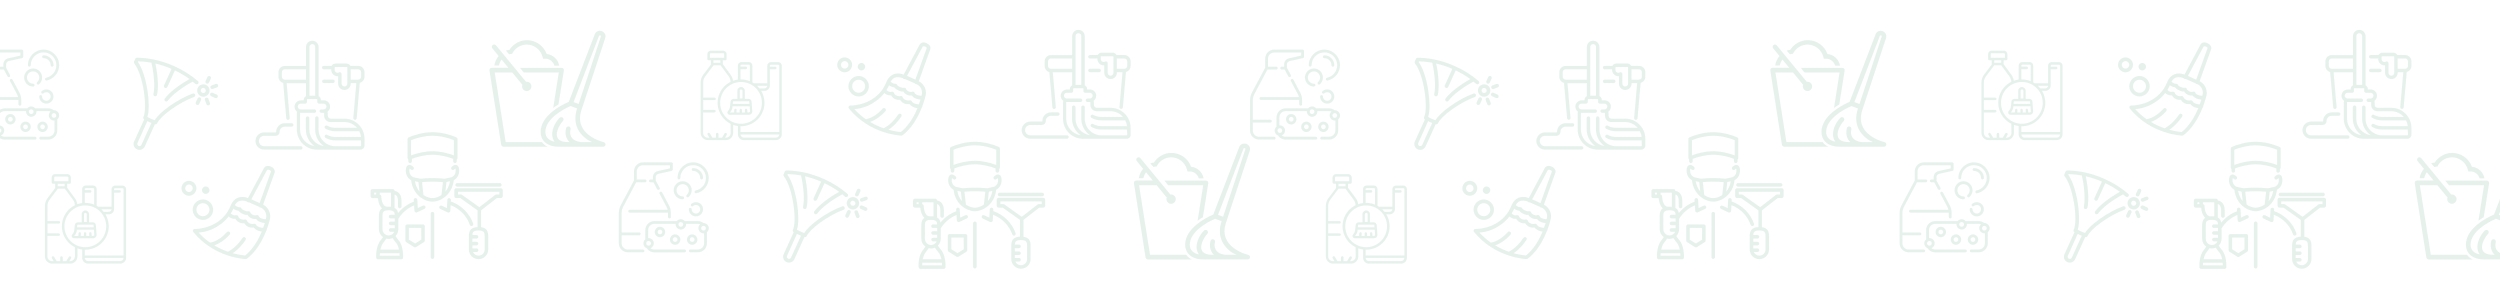 <?xml version="1.0" encoding="utf-8"?>
<!-- Generator: Adobe Illustrator 26.1.0, SVG Export Plug-In . SVG Version: 6.00 Build 0)  -->
<svg version="1.1" id="Capa_1" xmlns="http://www.w3.org/2000/svg" xmlns:xlink="http://www.w3.org/1999/xlink" x="0px" y="0px"
	 viewBox="0 0 4884.7 583.5" style="enable-background:new 0 0 4884.7 583.5;" xml:space="preserve">
<style type="text/css">
	.st0{opacity:0.1;}
	.st1{fill:#007042;}
	.st2{opacity:0.1;fill:#007042;}
</style>
<g>
	<g class="st0">
		<g>
			<g>
				<path class="st1" d="M99,127.5c0,1.5,1.2,2.8,2.8,2.8c1.5,0,2.8-1.2,2.8-2.8c0-10.7-8.7-19.4-19.4-19.4c-1.5,0-2.8,1.2-2.8,2.8
					c0,1.5,1.2,2.8,2.8,2.8C92.7,113.6,99,119.8,99,127.5z"/>
				<path class="st1" d="M64.7,169.1c1.5,0,2.8-1.2,2.8-2.8c0-1.5-1.2-2.8-2.8-2.8c-6.6,0-12-5.4-12-12s5.4-12,12-12s12,5.4,12,12
					c0,3.4-1.5,6.7-4.1,9c-1.1,1-1.3,2.8-0.2,3.9c1,1.1,2.8,1.3,3.9,0.2c3.8-3.3,6-8.1,6-13.2c0-9.7-7.9-17.6-17.6-17.6
					s-17.6,7.9-17.6,17.6C47.1,161.2,55,169.1,64.7,169.1z"/>
				<path class="st1" d="M-13,267.2h-29.6c-6.6,0-12-5.4-12-12v-15.7h34.2c1.5,0,2.8-1.2,2.8-2.8c0-1.5-1.2-2.8-2.8-2.8h-34.2v-37.9
					c0-4.4,1.1-8.8,3.2-12.6l25.3-47.5h17.3c1.5,0,2.8-1.2,2.8-2.8c0-1.5-1.2-2.8-2.8-2.8h-16.2v-15.7c0-6.6,5.4-12,12-12h52.8v6.1
					l-23.9,5.3c-5.5,1.2-9.4,6-9.4,11.7v4.6H1.7c-1.5,0-2.8,1.2-2.8,2.8c0,1.5,1.2,2.8,2.8,2.8h5.8l7.1,13.3
					c0.5,0.9,1.5,1.5,2.5,1.5c0.4,0,0.9-0.1,1.3-0.3c1.4-0.7,1.9-2.4,1.1-3.8L12,132.3v-6.7c0-3,2.1-5.6,5.1-6.3l26.1-5.8
					c1.3-0.3,2.2-1.4,2.2-2.7V99.7c0-1.5-1.2-2.8-2.8-2.8H-13c-9.7,0-17.6,7.9-17.6,17.6v17.8l-25.8,48.4c-2.5,4.7-3.8,9.9-3.8,15.2
					v59.2c0,9.7,7.9,17.6,17.6,17.6H-13c1.5,0,2.8-1.2,2.8-2.8S-11.5,267.2-13,267.2z"/>
				<path class="st1" d="M57.3,130.2c1.5,0,2.8-1.2,2.8-2.8c0-13.8,11.2-25,25-25s25,11.2,25,25c0,11.8-8.4,22.1-20,24.5
					c-1.5,0.3-2.5,1.8-2.2,3.3c0.3,1.3,1.4,2.2,2.7,2.2c0.2,0,0.4,0,0.6-0.1c14.2-2.9,24.4-15.5,24.4-29.9
					c0-16.8-13.7-30.5-30.5-30.5s-30.5,13.7-30.5,30.5C54.5,129,55.8,130.2,57.3,130.2z"/>
				<path class="st1" d="M90.6,196.9c-4.6,0-8.3-3.7-8.3-8.3c0-1.5-1.2-2.8-2.8-2.8c-1.5,0-2.8,1.2-2.8,2.8
					c0,7.7,6.2,13.9,13.9,13.9s13.9-6.2,13.9-13.9s-6.2-13.9-13.9-13.9c-3.4,0-6.7,1.3-9.3,3.5c-1.1,1-1.2,2.8-0.2,3.9
					c1,1.1,2.8,1.2,3.9,0.2c1.5-1.4,3.5-2.1,5.6-2.1c4.6,0,8.3,3.7,8.3,8.3C99,193.1,95.2,196.9,90.6,196.9z"/>
				<path class="st1" d="M93.4,247.8c0-5.6-4.6-10.2-10.2-10.2S73,242.2,73,247.8c0,5.6,4.6,10.2,10.2,10.2S93.4,253.4,93.4,247.8z
					 M78.6,247.8c0-2.6,2.1-4.6,4.6-4.6s4.6,2.1,4.6,4.6s-2.1,4.6-4.6,4.6S78.6,250.3,78.6,247.8z"/>
				<path class="st1" d="M39.7,247.8c0,5.6,4.6,10.2,10.2,10.2s10.2-4.6,10.2-10.2c0-5.6-4.6-10.2-10.2-10.2S39.7,242.2,39.7,247.8z
					 M54.5,247.8c0,2.6-2.1,4.6-4.6,4.6s-4.6-2.1-4.6-4.6s2.1-4.6,4.6-4.6S54.5,245.2,54.5,247.8z"/>
				<path class="st1" d="M10.1,233c0,5.6,4.6,10.2,10.2,10.2s10.2-4.6,10.2-10.2c0-5.6-4.6-10.2-10.2-10.2
					C14.7,222.8,10.1,227.3,10.1,233z M24.9,233c0,2.6-2.1,4.6-4.6,4.6s-4.6-2.1-4.6-4.6s2.1-4.6,4.6-4.6
					C22.8,228.3,24.9,230.4,24.9,233z"/>
				<path class="st1" d="M105.4,215.4c-0.1,0-0.2,0-0.3,0c-3.1-2.4-6.9-3.7-10.8-3.7H68.9c-1.9-2.3-4.7-3.7-7.8-3.7s-6,1.4-7.8,3.7
					h-44c-9.7,0-17.6,7.9-17.6,17.6v18.1c-2.3,1.9-3.7,4.7-3.7,7.8c0,4.3,2.7,8,6.5,9.5c3.2,5,8.8,8.1,14.8,8.1h59.2
					c1.5,0,2.8-1.2,2.8-2.8s-1.2-2.8-2.8-2.8H9.2c-2.7,0-5.3-0.9-7.4-2.6c3.8-1.5,6.5-5.2,6.5-9.5c0-5.6-4.6-10.2-10.2-10.2
					c-0.3,0-0.6,0-0.9,0v-15.8c0-6.6,5.4-12,12-12h41.7c0,0.3,0,0.6,0,0.9c0,5.6,4.6,10.2,10.2,10.2c5.6,0,10.2-4.6,10.2-10.2
					c0-0.3,0-0.6,0-0.9h23.2c1.5,0,2.9,0.3,4.3,0.8c-2.1,1.9-3.4,4.6-3.4,7.5c0,5.6,4.6,10.2,10.2,10.2c0.3,0,0.6,0,0.9,0v19.5
					c0,6.6-5.4,12-12,12H79.5c-1.5,0-2.8,1.2-2.8,2.8c0,1.5,1.2,2.8,2.8,2.8h14.8c9.7,0,17.6-7.9,17.6-17.6v-21.8
					c2.3-1.9,3.7-4.7,3.7-7.8C115.6,219.9,111,215.4,105.4,215.4z M-1.9,250.5c2.6,0,4.6,2.1,4.6,4.6s-2.1,4.6-4.6,4.6
					s-4.6-2.1-4.6-4.6S-4.5,250.5-1.9,250.5z M61,222.8c-2.6,0-4.6-2.1-4.6-4.6s2.1-4.6,4.6-4.6s4.6,2.1,4.6,4.6
					S63.6,222.8,61,222.8z M105.4,230.2c-2.6,0-4.6-2.1-4.6-4.6s2.1-4.6,4.6-4.6c2.6,0,4.6,2.1,4.6,4.6S108,230.2,105.4,230.2z"/>
				<path class="st1" d="M38.8,206.5c1.5,0,2.8-1.2,2.8-2.8v-7.8c0-5.3-1.3-10.6-3.8-15.2l-13.3-25c-0.7-1.4-2.4-1.9-3.8-1.1
					c-1.4,0.7-1.9,2.4-1.1,3.8l13.3,25c1,1.9,1.8,4,2.4,6.2h-74.2c-1.5,0-2.8,1.2-2.8,2.8s1.2,2.8,2.8,2.8H36c0,0.3,0,0.6,0,0.9v7.8
					C36,205.3,37.3,206.5,38.8,206.5z"/>
			</g>
		</g>
	</g>
	<path class="st2" d="M523.8,324.1c-0.6,0-1.2,0-1.8,0.1c-2.4,0.3-4.6,1.5-6,3.8l-0.1,0.2l-0.1,0.1l-31.2,58.6
		c-3.5-1.3-7-2.1-10.2-2.2c-3.5-0.1-6.8,0.5-9.8,1.7c-5.8,2.4-10.1,7.1-13,13.1c-0.1,0.2-0.2,0.4-0.3,0.6c0,0,0,0.1,0,0.1
		c0,0.1-0.1,0.2-0.1,0.2c0,0.1-0.1,0.3-0.1,0.5c-2,4.9-4.3,9.4-6.8,13.3c0,0-0.1,0.1-0.1,0.1c-0.3,0.3-0.6,0.6-0.8,1
		c0,0,0,0.1,0,0.1c-0.1,0.2-0.2,0.4-0.3,0.6c-8.7,12.4-20,19.9-30.7,24.6c-14.6,6.3-28.6,7-31.6,6.7c-1.5-0.1-2.9,0.6-3.6,1.9
		c-0.7,1.3-0.5,2.9,0.4,4c41.5,51.2,102.5,53,102.5,53c0.7,0,1.4-0.2,2-0.6c0,0,7.5-4.8,16.6-16.2c6.8-8.5,14.6-20.9,21.3-38
		c0,0,0.1-0.1,0.1-0.1c0.8-0.8,1.3-1.9,1.1-3.1c0,0,0-0.1,0-0.1c1.8-4.8,3.5-9.8,5-15.2c0.1-0.2,0.1-0.5,0.1-0.7c0,0,0-0.1,0-0.1
		c4.9-12.5-0.6-26.3-12.2-32.3l22.5-62.5v-0.1l0.1-0.1c0.7-2.6-0.1-5.1-1.5-7.1c-1.3-1.9-3.2-3.3-5.5-4.3v-0.1c-0.1,0-0.2,0-0.2,0
		c0,0-0.1-0.1-0.1-0.1C527.5,324.7,525.6,324.2,523.8,324.1z M523.3,331.7c0.8-0.1,1.9-0.1,3.1,0.5l0.1,0.1h0.1
		c1.2,0.5,2.2,1.3,2.6,1.9c0.5,0.7,0.3,1.1,0.3,1l-22.2,61.6c-2.7-1.2-4.5-2.1-8.3-3.8c-2.8-1.3-5.5-2.5-7.9-3.5l30.7-57.5
		C521.9,332.1,522.5,331.8,523.3,331.7z M369.2,353.3c-8,0-14.6,6.6-14.6,14.6c0,8,6.6,14.6,14.6,14.6c8,0,14.6-6.6,14.6-14.6
		C383.8,359.9,377.2,353.3,369.2,353.3z M369.2,360.6c4.1,0,7.3,3.2,7.3,7.3s-3.2,7.3-7.3,7.3s-7.3-3.2-7.3-7.3
		S365.1,360.6,369.2,360.6z M402,364.3c-4,0-7.3,3.3-7.3,7.3c0,4,3.3,7.3,7.3,7.3c4,0,7.3-3.3,7.3-7.3
		C409.3,367.5,406,364.3,402,364.3z M396.5,389.7c-11,0-20,9-20,20c0,11,9,20,20,20s20-9,20-20C416.5,398.8,407.5,389.7,396.5,389.7
		z M474.1,392c2.5,0.1,5.3,0.6,8.4,1.8c0.1,0,0.2,0.1,0.2,0.1c0.8,1.3,2.4,1.9,3.9,1.6c0.4,0.2,0.4,0.2,0.8,0.3
		c2.5,1.1,5.6,2.4,8.6,3.8c4.5,2,7.4,3.3,10,4.4c0.1,0.1,0.1,0.2,0.2,0.2c0.8,1.1,2.1,1.7,3.4,1.5c0,0,0.1,0,0.1,0
		c8.7,4,12.5,13.5,9.6,22.6c-1.4,0-2.5,0-5.2-0.6c-2-0.4-4-1.2-5.5-2s-2.3-1.8-2.7-3c-0.3-1-1.1-1.8-2.1-2.3c-1-0.4-2.1-0.4-3.1,0.1
		c-1.2,0.6-4.3,0.4-7.1-1c-1.4-0.7-2.6-1.7-3.4-2.5c-0.8-0.8-1.1-1.6-1-1.5c-0.2-1.1-0.9-2-1.8-2.5c-0.9-0.5-2.1-0.6-3.1-0.2
		c-0.1,0-1.3,0.2-2.7-0.1c-1.4-0.3-3.1-0.9-4.7-1.6c-1.6-0.7-3.1-1.6-4-2.4c-0.9-0.8-1-1.5-0.9-0.6c-0.2-1.9-1.9-3.3-3.9-3.2
		c-3.7,0.3-7.1-2.3-9.1-4.1c2.1-3.6,4.8-6.5,8.1-7.9C469.3,392.3,471.6,392,474.1,392z M396.5,397c7.1,0,12.7,5.7,12.7,12.7
		s-5.7,12.7-12.7,12.7s-12.7-5.7-12.7-12.7S389.4,397,396.5,397z M455.9,407.8c2.5,1.8,6,3.7,10.2,4.1c0.7,1,1.4,1.8,2.3,2.5
		c1.6,1.3,3.5,2.5,5.6,3.4c2,1,4.2,1.7,6.4,2.2c1.1,0.2,2.3-0.2,3.4-0.2c0.5,0.8,0.8,1.9,1.5,2.6c1.5,1.5,3.2,2.7,5.2,3.8
		c3,1.5,6.5,2,10,1.6c1.2,1.8,2.6,3.3,4.3,4.3c2.5,1.5,5.2,2.4,7.7,3c1.8,0.4,3.4,0.6,4.9,0.7c-1,3.3-2.1,6.3-3.2,9.3
		c-1.3,0-2.9-0.1-4.7-0.5c-4-0.8-7.8-2.5-9.3-5.6c-0.9-1.6-2.7-2.3-4.4-1.7c-1.8,0.6-5.1,0.4-7.9-0.9s-4.9-3.5-5.3-5.1
		c-0.3-1-1-1.8-1.9-2.2c-0.9-0.4-2-0.5-2.9-0.1c-0.9,0.4-4.3,0.3-7.2-1c-2.8-1.3-4.7-3.5-4.9-4.7c-0.2-1-0.8-1.9-1.7-2.4
		c-0.9-0.5-1.9-0.7-2.9-0.4c-3.4,0.9-6.1-0.3-8.3-1.9c-0.8-0.6-1.3-1.2-1.8-1.7C452.8,414,454.4,411.1,455.9,407.8z M446.8,422.9
		c0.5,0.5,1.1,1,1.7,1.5c2.7,2,6.8,3.5,11.5,3.2c1.7,3.2,4.4,5.6,7.6,7.1c3.1,1.4,6.5,1.9,9.8,1.5c1.8,3,4.4,5.5,7.5,6.9
		c3.4,1.6,7.2,1.9,10.8,1.4c3.4,4.3,8.2,6.6,12.5,7.4c1.1,0.2,2.3,0.4,3.3,0.5c-6.1,14.6-12.8,25.3-18.8,32.8
		c-7.6,9.5-12.7,13.1-13.9,13.9c-1.3-0.1-10.8-0.7-24.1-4.4c1.1-0.7,2.3-1.5,3.5-2.4c6.1-4.6,14-12,21.7-23.4
		c0.8-1.2,0.9-2.7,0.1-3.9c-0.7-1.2-2.1-1.9-3.5-1.7c-1.1,0.1-2,0.7-2.6,1.6c-7.2,10.8-14.7,17.6-20.1,21.7
		c-5.2,3.9-8.2,5.1-8.5,5.2c-8.2-2.9-17.3-6.8-26.5-12.4c1.3-0.4,2.8-1,4.3-1.7c6.9-3,16.2-8.6,25.6-19.2c1.1-1.1,1.4-2.9,0.6-4.3
		c-0.8-1.4-2.4-2.2-3.9-1.8c-0.8,0.1-1.6,0.6-2.2,1.3c-8.8,9.8-17,14.8-23,17.4c-6,2.6-9.4,2.8-9.4,2.8c-0.2,0-0.3,0.1-0.5,0.1
		c-7.6-5.3-15.1-11.8-22.2-19.6c6.9-0.5,15.8-1.9,26.9-6.7C425.9,442.6,437.5,434.9,446.8,422.9z"/>
	<g id="garbage_cleaning_properly" class="st0">
		<path class="st1" d="M239.6,362.6h-14.8c-3.7,0-6.8,3-6.8,6.8v34.5h-26.2c-0.9-0.6-1.9-1.2-2.9-1.8v-32.8c0-3.7-3-6.8-6.8-6.8
			h-14.8c-3.7,0-6.8,3-6.8,6.8v27.4c-3.2,0.4-6.4,1.2-9.5,2.3c-0.5-4.2-2.1-8.2-4.6-11.6l-15.2-20.6v-7.8h4.8c1.4,0,2.5-1.1,2.5-2.5
			V347c0-3.8-3.1-6.8-6.8-6.8h-24c-3.8,0-6.8,3.1-6.8,6.8v9.5c0,1.4,1.1,2.5,2.5,2.5h4.4v8.5l-15,19.8c-3.2,4.3-5,9.5-5,14.9V501
			c0,7.8,6.3,14.1,14.1,14.1h35.3c7.8,0,14.1-6.3,14.1-14.1v-15.7c3,1.1,6.2,1.8,9.3,2.3v16.1c0,6.3,5.1,11.4,11.4,11.4H235
			c6.3,0,11.4-5.1,11.4-11.4V369.4C246.4,365.7,243.3,362.6,239.6,362.6z M218,408.9c-0.3,2.8-2.7,4.9-5.5,5h-9.9
			c-1.4-1.8-2.9-3.4-4.5-5H218z M207.5,442.2c0,22.5-18.3,40.8-40.8,40.8s-40.8-18.3-40.8-40.8c0-22.5,18.3-40.8,40.8-40.8
			C189.2,401.4,207.5,419.6,207.5,442.2L207.5,442.2z M165.6,376.4h10.6c1.4,0,2.5-1.1,2.5-2.5c0-1.4-1.1-2.5-2.5-2.5h-10.6v-2
			c0-1,0.8-1.8,1.8-1.8h14.8c1,0,1.8,0.8,1.8,1.8v30.4c-5.5-2.2-11.4-3.4-17.3-3.4c-0.4,0-0.7,0-1.1,0L165.6,376.4z M105.9,354.1
			V347c0-1,0.8-1.9,1.9-1.9l0,0h24c1,0,1.9,0.8,1.9,1.9l0,0v7.1H105.9z M126.3,359.1v4.8h-13.6v-4.8H126.3z M146.4,501
			c0,5.1-4.1,9.1-9.2,9.2h-1.8l3.4-5.7c0.7-1.2,0.2-2.7-1-3.4c-1.1-0.6-2.6-0.3-3.3,0.8l-5,8.3h-6.9v-7c0-1.4-1.1-2.5-2.5-2.5
			s-2.5,1.1-2.5,2.5l0,0v7h-6.9l-5-8.3c-0.7-1.2-2.2-1.6-3.4-1s-1.6,2.2-1,3.4c0,0.1,0.1,0.1,0.1,0.2l3.4,5.7h-3.1
			c-5,0-9.1-4.1-9.1-9.2v-40.1h22.1c1.4,0,2.5-1.1,2.5-2.5s-1.1-2.5-2.5-2.5H92.8v-19h22.1c1.4,0,2.5-1.1,2.5-2.5
			c0-1.4-1.1-2.5-2.5-2.5H92.8v-29.8c0-4.3,1.4-8.5,4-11.9l16.3-21.6h13.5l15.9,21.6c2.3,3.1,3.6,6.9,3.8,10.8
			c-22.6,11.2-31.9,38.7-20.6,61.3c4.4,8.9,11.7,16.2,20.6,20.6L146.4,501z M235,510.1H172c-3.4,0-6.2-2.7-6.4-6.1h75.8
			C241.2,507.5,238.4,510.1,235,510.1z M241.4,499.1h-75.8v-11.2c0.4,0,0.7,0,1.1,0c25.3,0,45.8-20.5,45.8-45.7
			c0-8.2-2.2-16.3-6.4-23.4h6.4c5.8,0,10.5-4.7,10.5-10.5v-31.8h10.6c1.4,0,2.5-1.1,2.5-2.5c0-1.4-1.1-2.5-2.5-2.5H223v-2
			c0-1,0.8-1.8,1.8-1.8h14.8c1,0,1.8,0.8,1.8,1.8L241.4,499.1z"/>
		<path class="st1" d="M159.6,418.7v15.7H152c-2.9,0-5.4,2.2-5.7,5.1l-0.8,6.7l0,0l-0.5,4.2c-0.3,2.6-1.6,5.2-3.8,7.6
			c-1.7,1.8-1.6,4.7,0.3,6.3c0.8,0.8,1.9,1.2,3,1.2h37.8c3.5,0,6.4-2.8,6.4-6.3c0-0.2,0-0.3,0-0.5l-0.9-12.4l0,0l-0.5-6.6
			c-0.2-3-2.7-5.3-5.7-5.3h-7.5v-15.7c0.1-4-3.1-7.4-7.1-7.5c-4-0.1-7.4,3.1-7.5,7.1C159.6,418.5,159.6,418.6,159.6,418.7
			L159.6,418.7z M184.2,459c0.1,1-0.7,1.8-1.6,1.9c0,0-0.1,0-0.1,0h-3.3l-0.4-5.2c-0.1-1.3-1.2-2.2-2.5-2.1s-2.2,1.2-2.1,2.5
			l0.4,4.9h-6.1v-5c0-1.3-1-2.3-2.3-2.3c-1.3,0-2.3,1-2.3,2.3v5h-6.2l0.4-4.8c0.1-1.3-0.8-2.4-2.1-2.5c-1.3-0.1-2.4,0.8-2.5,2.1
			l-0.4,5.2h-8.1c2.8-3.1,4.5-6.5,4.9-10l0.2-2.2l33.5,0L184.2,459z M181.7,438.9c0.6,0,1.1,0.5,1.1,1.1l0.3,4.2l-32.6,0l0.5-4.2
			c0.1-0.6,0.6-1,1.1-1H181.7z M164.2,418.7c-0.1-1.5,1.1-2.7,2.6-2.8c1.5-0.1,2.7,1.1,2.8,2.6c0,0.1,0,0.1,0,0.2v14.9h-5.4V418.7z"
			/>
	</g>
	<g class="st0">
		<g>
			<g>
				<path class="st1" d="M587.8,285.6H516c-5.6,0-10.1-4.5-10.1-10.1s4.5-10.1,10.1-10.1h22.6c2,0,4-0.8,5.4-2.2
					c1.5-1.5,2.3-3.5,2.3-5.6v0c0-5.6,4.5-10.1,10.1-10.1h13.5c1.9,0,3.4-1.5,3.4-3.4s-1.5-3.4-3.4-3.4h-13.5
					c-9.3,0-16.8,7.5-16.8,16.8v0.1c0,0.4-0.2,0.7-0.3,0.8c-0.2,0.2-0.4,0.3-0.7,0.3H516c-9.3,0-16.8,7.5-16.8,16.8
					s7.5,16.8,16.8,16.8h71.7c1.9,0,3.4-1.5,3.4-3.4C591.1,287.1,589.6,285.6,587.8,285.6z"/>
				<path class="st1" d="M699.9,128.7h-15.3c-1.3-2.6-4-4.5-7.1-4.5H655c-3.1,0-5.8,1.8-7.1,4.5h-15.3c-1.9,0-3.4,1.5-3.4,3.4
					s1.5,3.4,3.4,3.4h14.6v0.9c0,6.5,4.8,11.9,11.1,12.5c0.8,0.1,1.6,0.1,2.3,0v14.4c0,6.8,5.2,12.3,11.9,12.5
					c3.4,0.1,6.6-1.1,9-3.4c2.4-2.3,3.8-5.5,3.8-8.9v-1.1h10.9l-5.9,68.1c-0.2,1.8,1.2,3.5,3.1,3.6c0.1,0,0.2,0,0.3,0
					c1.7,0,3.2-1.3,3.3-3.1l6-69.1c5.3-1.4,9.2-6.2,9.2-11.9v-9C712.2,134.2,706.7,128.7,699.9,128.7z M678.6,132v31.4
					c0,1.5-0.6,3-1.7,4c-1.1,1.1-2.6,1.6-4.1,1.6c-3-0.1-5.4-2.7-5.4-5.8v-18.9c0-1.2-0.6-2.3-1.7-2.9c-0.5-0.3-1.1-0.4-1.7-0.4
					c-0.6,0-1.2,0.2-1.7,0.5c-1,0.6-2.2,0.8-3.4,0.7c-2.8-0.3-5-2.8-5-5.8V132c0-0.6,0.5-1.1,1.1-1.1h22.4
					C678.1,130.9,678.6,131.4,678.6,132L678.6,132L678.6,132z M705.5,150c0,3.1-2.5,5.6-5.6,5.6c0,0,0,0-0.1,0h-14.5v-20.2h14.6
					c3.1,0,5.6,2.5,5.6,5.6L705.5,150L705.5,150z"/>
				<path class="st1" d="M650.6,162.3c1.9,0,3.4-1.5,3.4-3.4c0-1.9-1.5-3.4-3.4-3.4h-17.9c-1.9,0-3.4,1.5-3.4,3.4
					c0,1.9,1.5,3.4,3.4,3.4H650.6z"/>
				<path class="st1" d="M706.9,251.3c-6.8-11.6-19.4-19.5-33.9-19.5h-26.9c-3.1,0-5.6-2.5-5.6-5.6v-4.5c0-1.2-0.2-2.4-0.5-3.5
					c3-2.2,5-5.9,5-9.9c0-6.8-5.5-12.3-12.3-12.3H627v-1.1c0-3.1-1.8-5.8-4.5-7.1v-96c0-6.8-5.5-12.3-12.3-12.3s-12.3,5.5-12.3,12.3
					v37h-41.5c-6.8,0-12.3,5.5-12.3,12.3v9c0,5.7,3.9,10.5,9.2,11.9l6,69.1c0.2,1.9,1.8,3.2,3.6,3.1c1.9-0.2,3.2-1.8,3.1-3.6
					l-5.9-68.1h37.8v25.4c-2.6,1.3-4.5,4-4.5,7.1v1.1h-5.6c-6.8,0-12.3,5.5-12.3,12.3c0,4.1,2,7.7,5,9.9c-0.3,1.1-0.5,2.3-0.5,3.5
					v31.4c0,21.6,17.6,39.2,39.2,39.2h85.2c4.3,0,7.8-3.5,7.8-7.8V271c0-7.1-1.9-13.7-5.2-19.5C707,251.5,706.9,251.4,706.9,251.3z
					 M604.6,91.7c0-3.1,2.5-5.6,5.6-5.6s5.6,2.5,5.6,5.6V187h-11.2L604.6,91.7L604.6,91.7z M556.4,155.6
					C556.4,155.6,556.4,155.6,556.4,155.6c-3.1,0-5.6-2.5-5.6-5.6v-9c0-3.1,2.5-5.6,5.6-5.6h41.5v20.2L556.4,155.6L556.4,155.6z
					 M705.5,284.5c0,0.6-0.5,1.1-1.1,1.1H655c-17.9,0-32.5-14.6-32.5-32.5v-22.4c0-1.9-1.5-3.4-3.4-3.4c-1.9,0-3.4,1.5-3.4,3.4v22.4
					c0,13.3,6.7,25.1,16.8,32.2c-15.8-2.2-28.1-15.8-28.1-32.2v-22.4c0-1.9-1.5-3.4-3.4-3.4c-1.9,0-3.4,1.5-3.4,3.4v22.4
					c0,13.3,6.7,25.1,16.8,32.2c-15.8-2.2-28.1-15.8-28.1-32.2v-31.4c0-0.4,0-0.8,0.1-1.2c0.3,0,0.7,0,1,0h26.9
					c1.9,0,3.4-1.5,3.4-3.4c0-1.9-1.5-3.4-3.4-3.4h-26.9c-3.1,0-5.6-2.5-5.6-5.6c0-3.1,2.5-5.6,5.6-5.6h9c1.9,0,3.4-1.5,3.4-3.4
					v-4.5c0-0.6,0.5-1.1,1.1-1.1h17.9c0.6,0,1.1,0.5,1.1,1.1v4.5c0,1.9,1.5,3.4,3.4,3.4h9c3.1,0,5.6,2.5,5.6,5.6
					c0,3.1-2.5,5.6-5.6,5.6h-4.5c-1.9,0-3.4,1.5-3.4,3.4s1.5,3.4,3.4,3.4h4.5c0.3,0,0.7,0,1,0c0.1,0.4,0.1,0.8,0.1,1.2v4.5
					c0,6.8,5.5,12.3,12.3,12.3H673c9.8,0,18.6,4.3,24.5,11.2H655c-5.5,0-11-1.4-15.7-4.1c-1.6-0.9-3.7-0.3-4.6,1.3
					c-0.9,1.6-0.3,3.7,1.3,4.6c5.8,3.2,12.4,4.9,19,4.9h47c1.7,3.4,2.9,7.2,3.3,11.2H655c-5.5,0-11-1.4-15.7-4.1
					c-1.6-0.9-3.7-0.3-4.6,1.3c-0.9,1.6-0.3,3.7,1.3,4.6c5.8,3.2,12.4,4.9,19,4.9h50.4L705.5,284.5L705.5,284.5z"/>
			</g>
		</g>
	</g>
	<path id="XMLID_1064_" class="st2" d="M413.4,167l8.1-3c1.9-0.7,3.9,0.3,4.6,2.1c0.7,1.9-0.3,3.9-2.1,4.6l-8.1,3
		c-0.4,0.2-0.8,0.2-1.3,0.2c-1.5,0-2.8-0.9-3.4-2.3C410.6,169.7,411.5,167.7,413.4,167z M403.5,163.2c0.5,0.2,1,0.3,1.5,0.3
		c1.4,0,2.7-0.8,3.3-2.1l3.6-7.9c0.8-1.8,0-3.9-1.8-4.8c-1.8-0.8-3.9,0-4.8,1.8l-3.6,7.9C400.9,160.2,401.7,162.4,403.5,163.2z
		 M370.4,154.5c-8.9-6.4-18.4-12-28.6-16.9l-14.7,32.3c-0.8,1.8-3,2.6-4.8,1.8c-1.8-0.8-2.6-3-1.8-4.8l14.7-32.3
		c-10.4-4.5-21-8-31.6-10.5c5,23.1,6.4,47.7,3.2,61.3c-0.4,1.9-2.4,3.1-4.3,2.7c-1.9-0.4-3.1-2.4-2.7-4.3
		c3.1-13.3,1.4-38.3-3.9-61.3c-8.7-1.6-17.4-2.5-25.9-2.7l-0.6,1.3c8.1,11.2,15,31.7,18.7,55.6c2.7,17.5,4,39.6-0.2,51.9
		c0.1,0,0.1,0.1,0.2,0.1c0,0,0,0,0.1,0c2.2,1.2,4.4,2.4,6.7,3.4c2.4,1.1,4.8,2,7.3,2.9c4.4-7.5,14.3-17.1,27.9-26.9
		c15.1-10.9,32.1-20.1,46.5-25.3c1.9-0.7,3.9,0.3,4.6,2.2c0.7,1.9-0.3,3.9-2.2,4.6c-13.7,4.9-30.4,14.1-44.8,24.4
		c-14.2,10.2-24.2,20.2-27,26.8c-0.7,1.7-2.6,2.6-4.3,2.1c-0.1,0-0.2-0.1-0.3-0.1L283,286.1c-1.3,2.8-3.6,4.9-6.4,6
		c-1.3,0.5-2.7,0.7-4.1,0.7c-1.6,0-3.2-0.3-4.8-1c-5.8-2.6-8.3-9.5-5.7-15.2l19.7-43.3c-0.1,0-0.2-0.1-0.2-0.1c-1.6-1-2.1-3-1.3-4.6
		c4-8,4.3-28.3,0.8-50.6c-3.7-23.7-10.8-44.4-18.6-53.9c-0.9-1.1-1-2.5-0.5-3.8l2.4-5.4c0.6-1.3,1.9-2.1,3.3-2.1c0,0,0,0,0,0
		c10.4,0.1,21.1,1.2,31.8,3.3c0.1,0,0.1,0,0.2,0c14,2.8,28.1,7.4,41.8,13.6c0,0,0,0,0,0c0,0,0,0,0,0c16.8,7.6,32,17.3,45.3,28.7
		c1.5,1.3,1.7,3.6,0.4,5.1s-3.6,1.7-5.1,0.4c-1.8-1.5-3.6-3-5.4-4.4c-20.9,11.1-40.7,26.3-48.8,37.4c-1.2,1.6-3.4,2-5,0.8
		c-1.6-1.2-2-3.4-0.8-5C330.3,181,349.7,165.9,370.4,154.5z M268.6,279.5c-1,2.2,0,4.7,2.1,5.7c1.1,0.5,2.2,0.5,3.3,0.1
		c1.1-0.4,1.9-1.2,2.4-2.3l19.4-42.7c-1.3-0.5-2.7-1.1-4-1.7c-1.3-0.6-2.6-1.2-3.9-1.9L268.6,279.5z M391,190.4
		c-1.8-0.8-3.9,0-4.8,1.8l-3.6,7.9c-0.8,1.8,0,3.9,1.8,4.8c0.5,0.2,1,0.3,1.5,0.3c1.4,0,2.7-0.8,3.3-2.1l3.6-7.9
		C393.6,193.4,392.8,191.3,391,190.4z M423.5,184.9l-7.9-3.6c-1.8-0.8-3.9,0-4.8,1.8c-0.8,1.8,0,3.9,1.8,4.8l7.9,3.6
		c0.5,0.2,1,0.3,1.5,0.3c1.4,0,2.7-0.8,3.3-2.1C426.1,187.8,425.3,185.7,423.5,184.9z M407.1,193c-0.7-1.9-2.8-2.8-4.6-2.1
		c-1.9,0.7-2.8,2.8-2.1,4.6l3,8.1c0.5,1.4,1.9,2.3,3.4,2.3c0.4,0,0.8-0.1,1.3-0.2c1.9-0.7,2.8-2.8,2.1-4.6L407.1,193z M401.5,188.2
		c-1.4,0.5-2.8,0.8-4.2,0.8c-1.7,0-3.4-0.4-5-1.1c-2.9-1.3-5.2-3.8-6.3-6.8c-1.1-3-1-6.3,0.3-9.3c1.3-3,3.8-5.2,6.8-6.3
		c3-1.1,6.3-1,9.3,0.3c3,1.3,5.2,3.8,6.3,6.8c1.1,3,1,6.3-0.3,9.3C406.9,184.8,404.5,187.1,401.5,188.2z M401.7,178.9
		c0.6-1.2,0.6-2.5,0.1-3.8c-0.5-1.2-1.4-2.2-2.6-2.8c-0.7-0.3-1.4-0.5-2.1-0.5c-0.6,0-1.2,0.1-1.7,0.3c-1.2,0.5-2.2,1.4-2.8,2.6
		c-0.6,1.2-0.6,2.5-0.1,3.8c0.5,1.2,1.4,2.2,2.6,2.8c1.2,0.6,2.5,0.6,3.8,0.1h0C400.2,181,401.2,180.1,401.7,178.9z"/>
	<path class="st2" d="M826.6,438.5h-31.1c-1.9,0-3.5,1.6-3.5,3.5v28.1c0,1.2,0.6,2.3,1.6,2.9l15.5,9.8c0.6,0.4,1.2,0.5,1.9,0.5
		s1.3-0.2,1.9-0.5l15.5-9.8c1-0.6,1.6-1.7,1.6-2.9V442C830.1,440.1,828.6,438.5,826.6,438.5z M823.2,468.2l-12.1,7.6l-12.1-7.6
		v-22.8h24.1L823.2,468.2L823.2,468.2z M803.3,352.1C806.6,381,829.4,394,845,394c15.6,0,38.4-13,41.6-41.9
		c4.6-2.4,10.9-8.5,10.6-19.3c-0.1-2.1-0.2-8.4-4.9-10.2c-4.6-1.7-9.2,2.8-10,3.8c-1.3,1.4-1.2,3.6,0.2,4.9c1.4,1.3,3.6,1.2,4.9-0.2
		c0.6-0.6,1.7-1.5,2.4-1.8c0.2,0.5,0.5,1.6,0.5,3.6c0.3,10-7,13.1-7.8,13.3l-13.5,3c-15.9-1.7-32-1.7-47.9,0l-13.5-3
		c-1-0.4-8-3.5-7.8-13.3c0.1-2,0.3-3.1,0.5-3.6c0.7,0.3,1.7,1.1,2.4,1.8c1.3,1.4,3.5,1.5,4.9,0.2c1.4-1.3,1.5-3.5,0.2-4.9
		c-0.9-0.9-5.5-5.5-10-3.8c-4.6,1.8-4.8,8.1-4.9,10.2C792.5,343.6,798.7,349.6,803.3,352.1z M810.7,354.1l6.9,1.5l2,18.5
		C815.4,369.3,812.1,362.7,810.7,354.1z M870.3,374.2l2-18.5l6.9-1.5C877.9,362.7,874.5,369.3,870.3,374.2z M865.4,355.9l-2.8,25
		c0,0.1,0,0.1,0,0.2c-6.4,4.3-13.1,6-17.6,6c-4.5,0-11.2-1.7-17.6-6l-2.8-25.2C838.2,354.6,851.8,354.6,865.4,355.9z M826.4,401.8
		l-10.1,4.7l-0.9-16.2c-0.1-1.9-1.8-3.4-3.7-3.3c-1.9,0.1-3.4,1.7-3.3,3.7l0.2,3.4c-11.9,4.3-22.7,12.1-30.8,22.1
		c-0.5-2.8-1.5-5.5-3.7-7.7c-0.9-0.9-2-1.6-3.1-2.3v-26.2c1,0.3,2,0.8,3,1.6c2.3,2,3.5,5.7,3.5,10.8v11c0,1.9,1.6,3.5,3.5,3.5
		s3.5-1.6,3.5-3.5v-11c0-7.2-2-12.6-5.9-16c-2.5-2.2-5.4-3.1-7.6-3.5c-0.1-1.9-1.6-3.4-3.5-3.4h-39.9c-1.9,0-3.5,1.6-3.5,3.5v10.6
		c0,1.9,1.6,3.5,3.5,3.5h10.7c0.5,5.1,2.2,14.6,8.1,19.9c-0.7,0.5-1.4,0.9-2,1.5c-4.1,4.2-4.1,10-4.1,15.2l0,24.1
		c0,6.4,3.2,12,8,15.4c-2,3-4,5.6-4,5.6c-10.5,11.5-9.4,33.6-9.3,34.6c0.1,1.8,1.6,3.3,3.5,3.3h45.6c1.8,0,3.4-1.4,3.5-3.3
		c0.1-0.9,1.2-23.1-9.2-34.5c0,0-3.3-3.9-5.7-7.7c3.4-3.4,5.6-8.2,5.6-13.4l0-20.3c7.2-11.8,18.3-21.1,30.8-26.2l0.6,10.6
		c0.1,1.2,0.7,2.2,1.7,2.8c0.5,0.3,1.2,0.5,1.8,0.5c0.5,0,1-0.1,1.5-0.3l14.7-6.9c1.7-0.8,2.5-2.9,1.7-4.6
		C830.2,401.7,828.1,400.9,826.4,401.8z M731.1,376.5h3.9v3.6h-3.9V376.5z M756.7,403.9c-11.4,0-11.7-20.1-11.7-20.3
		c0-1.8-1.4-3.2-3.1-3.4v-3.7h22.1v27.4l-4.7,0c0,0,0,0,0,0s0,0,0,0H756.7z M747.3,423.7c0-4.2,0-8.1,2.1-10.2
		c1.7-1.7,5-2.6,9.9-2.6h0.1c4.9,0,8.2,0.9,9.9,2.6c1.4,1.4,1.9,3.7,2,6.2h-8.1c-1.9,0-3.5,1.6-3.5,3.5s1.6,3.5,3.5,3.5h8.1v6.3
		h-8.1c-1.9,0-3.5,1.6-3.5,3.5s1.6,3.5,3.5,3.5h8.1v5.9h-8.1c-1.9,0-3.5,1.6-3.5,3.5s1.6,3.5,3.5,3.5h7.1c-1.9,4.2-6.1,7.1-10.9,7.1
		c-6.6,0-12-5.4-12-12L747.3,423.7z M742,499.7c0-1.4,0.1-3.1,0.3-5h38.2c0.2,1.9,0.2,3.7,0.3,5H742z M773.2,473.5
		c3.4,3.7,5.2,9.1,6.3,14.2h-36.2c1.1-5.2,3-10.6,6.4-14.4c0.1-0.2,2.7-3.4,5.1-7.1c1.5,0.4,3,0.6,4.6,0.6c2.7,0,5.3-0.6,7.6-1.6
		C769.6,469.3,772.9,473.2,773.2,473.5z M797.8,311.6v3.6c0,1.9,1.6,3.5,3.5,3.5s3.5-1.6,3.5-3.5v-4.8c10.4-4.1,25.5-8,40.3-8
		s29.9,3.9,40.3,8v4.8c0,1.9,1.6,3.5,3.5,3.5s3.5-1.6,3.5-3.5v-3.6c0.9-0.6,1.5-1.7,1.5-2.8v-37.2c0-1.4-0.8-2.6-2.1-3.2
		c-11-4.9-29-10.1-46.7-10.1c-17.7,0-35.7,5.2-46.7,10.1c-1.3,0.6-2.1,1.8-2.1,3.2v37.2C796.3,309.9,796.8,310.9,797.8,311.6z
		 M803.2,273.9c10.4-4.3,26.2-8.6,41.8-8.6s31.4,4.3,41.8,8.6v29.7c-11-4.2-26.5-8.1-41.8-8.1c-15.3,0-30.8,3.9-41.8,8.1V273.9z
		 M978.8,367.8h-87.6c-1.9,0-3.5,1.6-3.5,3.5v12.2c0,1.9,1.6,3.5,3.5,3.5h8.1l33.8,24v32.7c-5.8,0.3-10.1,1.7-12.9,4.5
		c-4.1,4.2-4.1,10-4.1,15.2l0,24.1c0,10.4,8.5,18.9,18.9,18.9c10.4,0,18.9-8.5,18.9-18.9l0-24.1c0-5.2,0.1-11-4.1-15.2
		c-2.3-2.3-5.5-3.7-9.8-4.3v-33c14.7-11.5,27.3-21.2,30.8-23.9h8c1.9,0,3.5-1.6,3.5-3.5v-12.2C982.3,369.3,980.7,367.8,978.8,367.8z
		 M947,463.4l0,24.1c0,6.6-5.4,12-12,12c-4.9,0-9-2.9-10.9-7.1h7.1c1.9,0,3.5-1.6,3.5-3.5s-1.6-3.5-3.5-3.5H923v-5.9h8.1
		c1.9,0,3.5-1.6,3.5-3.5c0-1.9-1.6-3.5-3.5-3.5H923v-6.3h8.1c1.9,0,3.5-1.6,3.5-3.5s-1.6-3.5-3.5-3.5h-8.1c0.1-2.6,0.6-4.8,2-6.2
		c1.7-1.7,5-2.6,9.9-2.6c4.9,0,8.2,0.9,9.9,2.6C947,455.3,947,459.2,947,463.4z M975.4,380h-5.7c-0.8,0-1.5,0.3-2.1,0.7
		c0,0-14,10.8-31,24.1l-34-24.2c-0.6-0.4-1.3-0.6-2-0.6h-5.7v-5.3h80.7V380z M880.5,400.9l-0.6,11.2c-0.1,1.2-0.7,2.2-1.7,2.8
		c-0.5,0.3-1.2,0.5-1.8,0.5c-0.5,0-1-0.1-1.5-0.3l-14.7-6.9c-1.7-0.8-2.5-2.9-1.7-4.6c0.8-1.7,2.9-2.5,4.6-1.7l10.1,4.7l0.9-16.2
		c0.1-1.9,1.7-3.4,3.7-3.3c1.9,0.1,3.4,1.7,3.3,3.7l-0.2,2.9c20.2,6.8,36.9,23.4,43.7,43.4c0.6,1.8-0.4,3.8-2.2,4.4
		c-0.4,0.1-0.8,0.2-1.1,0.2c-1.4,0-2.8-0.9-3.3-2.4C912.1,421.9,897.8,407.4,880.5,400.9z M848.5,417.5v84.9c0,1.9-1.6,3.5-3.5,3.5
		s-3.5-1.6-3.5-3.5v-84.9c0-1.9,1.6-3.5,3.5-3.5S848.5,415.6,848.5,417.5z M893.3,357.7h83.3c1.9,0,3.5,1.6,3.5,3.5
		c0,1.9-1.6,3.5-3.5,3.5h-83.3c-1.9,0-3.5-1.6-3.5-3.5C889.9,359.3,891.4,357.7,893.3,357.7z"/>
	<path class="st2" d="M1171.1,60.2c-4.1,0.3-7.9,2.9-9.2,7.2v0.1c0,0.1-0.1,0.2-0.1,0.3L1111.3,199c-9.1,3.9-21.9,10.5-33,19.8
		c-11.8,9.9-22,23-22,39.3c0,6.9,2.6,14.4,8.5,19.8c5.9,5.5,15,8.8,27.3,8.8h86.6c2.3-0.1,4.1-1.8,4.4-4c0.2-2.2-1.2-4.3-3.4-4.9
		c0,0-16.2-3.7-29.3-14c-6.6-5.1-12.3-11.8-15.2-20.3c-2.8-8.5-3-19,2.4-32.6c0-0.1,0-0.2,0-0.3l44.8-135.8l0.1-0.3h-0.1
		c2.2-5.5-0.8-11.5-6.5-13.5l0.1-0.3c-0.1-0.1-0.3,0.1-0.4,0c-0.1,0-0.1-0.2-0.3-0.3l-0.1,0.3C1173.9,60.3,1172.5,60.1,1171.1,60.2z
		 M1172.4,69.1c0.2,0.1,0.5,0.1,0.7,0.1c0.9,0.2,1.2,1.5,1,2c-0.1,0.1-0.1,0.3-0.1,0.4l-43.4,131.6l-9.9-3.7l49.6-129.1
		c0.1-0.1,0.1-0.3,0.1-0.4C1170.6,69.3,1171.9,68.9,1172.4,69.1z M1029.6,78.5c-14.1,0-26.7,7.3-34.4,19.1c-2.7,0-4.5,0.4-6.8,1.3
		l6.4,7.2c1.4-0.5,2.2-0.4,3.5-0.9h2.3l1-1.8c5.4-10,16.3-16.3,27.6-16.3c14.5,0,27.3,10,30.9,24.1l0.9,3.5h4.5
		c8.6,0,15.4,5.9,17.7,13.6h9.5c-2.3-12.2-12.3-21.8-24.5-22.7C1062.2,89.4,1047.2,78.5,1029.6,78.5z M965.2,87
		c-0.2,0-0.4,0.1-0.6,0.1c-1.6,0.3-2.9,1.5-3.4,3c-0.5,1.5-0.2,3.2,0.8,4.4l12.3,15c-4.3,5.2-7.4,11.4-8.4,18.4h9.1
		c0.8-4.3,2.5-8.3,5-11.6l13.3,16.2h-32.3c-1.4,0-2.8,0.5-3.7,1.4c-0.9,1.4-0.9,2.6-0.9,4L979.3,283c0.5,1.8,2.3,3.7,4.5,3.7h86.2
		c-5-2.3-8.6-5.4-11.3-9.1h-70.7l-21.4-136h34.3l19.8,24.1c-0.4,1-0.6,2-0.6,3.1c0,5,4.1,9.1,9.1,9.1s9.1-4.1,9.1-9.1
		c0-5-4.1-9.1-9.1-9.1c-0.5,0-1,0.1-1.4,0.1l-58.5-71c-0.1-0.1-0.2-0.2-0.3-0.3c-0.1-0.1-0.2-0.3-0.3-0.4c-0.3-0.2-0.5-0.3-0.9-0.4
		c-0.1-0.1-0.2-0.2-0.3-0.3c-0.3-0.1-0.6-0.2-0.9-0.3C966.2,87,965.7,87,965.2,87z M1016,132.5l7.2,9.1h68.6l-10.9,69.4
		c3.6-2.7,6.7-5,10.3-6.8l10.5-66.3c0-1.4,0.1-2.6-0.9-3.5c-0.9-1.4-2.3-1.8-3.7-1.8H1016z M1115,207.2l12.6,4.7
		c-4.4,13.3-4.2,24.9-1,34.4c3.5,10.6,10.6,18.6,18.1,24.5c4.2,3.3,8.2,4.7,12.3,6.8H1135c-11.2-1.5-16.3-5.7-18.8-10.2
		c-2.6-4.6-2.6-10.1-1.4-14.5c0.4-1.4,0.1-3-0.8-4.1c-0.9-1.2-2.4-1.8-3.9-1.7c-2,0.1-3.7,1.6-4.1,3.5c-1.6,6.1-1.8,14,2.3,21.3
		c1.1,2.1,2.7,3.9,4.5,5.7h-2.8c-9.2,0-14.7-2.1-17.7-4.7c-3-2.6-4.3-5.8-4.4-10.1c-0.1-8.5,6-20.1,11.8-26.1c1.4-1.3,1.8-3.4,1-5.2
		s-2.6-2.8-4.5-2.6c-1.1,0.1-2.2,0.6-3,1.4c-7.4,7.7-14.5,20.2-14.3,32.6c0.1,4.8,1.5,9.8,4.7,13.9c-5.8-1-9.7-3.2-12.5-5.7
		c-3.9-3.6-5.5-8.3-5.5-13.2c0-12.4,8-23.3,18.7-32.3C1094.3,217.2,1106.5,210.8,1115,207.2z"/>
	<g class="st0">
		<g>
			<g>
				<path class="st1" d="M1368.1,347.8c0,1.5,1.2,2.8,2.8,2.8c1.5,0,2.8-1.2,2.8-2.8c0-10.7-8.7-19.4-19.4-19.4
					c-1.5,0-2.8,1.2-2.8,2.8c0,1.5,1.2,2.8,2.8,2.8C1361.9,333.9,1368.1,340.1,1368.1,347.8z"/>
				<path class="st1" d="M1333.9,389.4c1.5,0,2.8-1.2,2.8-2.8s-1.2-2.8-2.8-2.8c-6.6,0-12-5.4-12-12c0-6.6,5.4-12,12-12
					s12,5.4,12,12c0,3.4-1.5,6.7-4.1,9c-1.1,1-1.3,2.8-0.2,3.9c1,1.1,2.8,1.3,3.9,0.2c3.8-3.3,6-8.1,6-13.2
					c0-9.7-7.9-17.6-17.6-17.6c-9.7,0-17.6,7.9-17.6,17.6C1316.3,381.5,1324.2,389.4,1333.9,389.4z"/>
				<path class="st1" d="M1256.2,487.5h-29.6c-6.6,0-12-5.4-12-12v-15.7h34.2c1.5,0,2.8-1.2,2.8-2.8s-1.2-2.8-2.8-2.8h-34.2v-37.9
					c0-4.4,1.1-8.8,3.2-12.6l25.3-47.5h17.3c1.5,0,2.8-1.2,2.8-2.8s-1.2-2.8-2.8-2.8h-16.2v-15.7c0-6.6,5.4-12,12-12h52.8v6.1
					l-23.9,5.3c-5.5,1.2-9.4,6-9.4,11.7v4.6h-4.7c-1.5,0-2.8,1.2-2.8,2.8c0,1.5,1.2,2.8,2.8,2.8h5.8l7.1,13.3
					c0.5,0.9,1.5,1.5,2.5,1.5c0.4,0,0.9-0.1,1.3-0.3c1.4-0.7,1.9-2.4,1.1-3.8l-7.6-14.2v-6.7c0-3,2.1-5.6,5.1-6.3l26.1-5.8
					c1.3-0.3,2.2-1.4,2.2-2.7V320c0-1.5-1.2-2.8-2.8-2.8h-55.5c-9.7,0-17.6,7.9-17.6,17.6v17.8l-25.8,48.4
					c-2.5,4.7-3.8,9.9-3.8,15.2v59.2c0,9.7,7.9,17.6,17.6,17.6h29.6c1.5,0,2.8-1.2,2.8-2.8S1257.7,487.5,1256.2,487.5z"/>
				<path class="st1" d="M1326.5,350.5c1.5,0,2.8-1.2,2.8-2.8c0-13.8,11.2-25,25-25s25,11.2,25,25c0,11.8-8.4,22.1-20,24.5
					c-1.5,0.3-2.5,1.8-2.2,3.3c0.3,1.3,1.4,2.2,2.7,2.2c0.2,0,0.4,0,0.6-0.1c14.2-2.9,24.4-15.5,24.4-29.9
					c0-16.8-13.7-30.5-30.5-30.5s-30.5,13.7-30.5,30.5C1323.7,349.3,1325,350.5,1326.5,350.5z"/>
				<path class="st1" d="M1359.8,417.2c-4.6,0-8.3-3.7-8.3-8.3c0-1.5-1.2-2.8-2.8-2.8c-1.5,0-2.8,1.2-2.8,2.8
					c0,7.7,6.2,13.9,13.9,13.9s13.9-6.2,13.9-13.9c0-7.7-6.2-13.9-13.9-13.9c-3.4,0-6.7,1.3-9.3,3.5c-1.1,1-1.2,2.8-0.2,3.9
					c1,1.1,2.8,1.2,3.9,0.2c1.5-1.4,3.5-2.1,5.6-2.1c4.6,0,8.3,3.7,8.3,8.3C1368.1,413.4,1364.4,417.2,1359.8,417.2z"/>
				<path class="st1" d="M1362.6,468.1c0-5.6-4.6-10.2-10.2-10.2s-10.2,4.6-10.2,10.2s4.6,10.2,10.2,10.2S1362.6,473.7,1362.6,468.1
					z M1347.8,468.1c0-2.6,2.1-4.6,4.6-4.6c2.6,0,4.6,2.1,4.6,4.6c0,2.6-2.1,4.6-4.6,4.6C1349.9,472.7,1347.8,470.6,1347.8,468.1z"
					/>
				<path class="st1" d="M1308.9,468.1c0,5.6,4.6,10.2,10.2,10.2s10.2-4.6,10.2-10.2s-4.6-10.2-10.2-10.2S1308.9,462.5,1308.9,468.1
					z M1323.7,468.1c0,2.6-2.1,4.6-4.6,4.6c-2.6,0-4.6-2.1-4.6-4.6c0-2.6,2.1-4.6,4.6-4.6C1321.7,463.4,1323.7,465.5,1323.7,468.1z"
					/>
				<path class="st1" d="M1279.3,453.3c0,5.6,4.6,10.2,10.2,10.2s10.2-4.6,10.2-10.2s-4.6-10.2-10.2-10.2S1279.3,447.6,1279.3,453.3
					z M1294.1,453.3c0,2.6-2.1,4.6-4.6,4.6c-2.6,0-4.6-2.1-4.6-4.6c0-2.6,2.1-4.6,4.6-4.6C1292,448.6,1294.1,450.7,1294.1,453.3z"/>
				<path class="st1" d="M1374.6,435.7c-0.1,0-0.2,0-0.3,0c-3.1-2.4-6.9-3.7-10.8-3.7h-25.5c-1.9-2.3-4.7-3.7-7.8-3.7
					c-3.2,0-6,1.4-7.8,3.7h-44c-9.7,0-17.6,7.9-17.6,17.6v18.1c-2.3,1.9-3.7,4.7-3.7,7.8c0,4.3,2.7,8,6.5,9.5
					c3.2,5,8.8,8.1,14.8,8.1h59.2c1.5,0,2.8-1.2,2.8-2.8s-1.2-2.8-2.8-2.8h-59.2c-2.7,0-5.3-0.9-7.4-2.6c3.8-1.5,6.5-5.2,6.5-9.5
					c0-5.6-4.6-10.2-10.2-10.2c-0.3,0-0.6,0-0.9,0v-15.8c0-6.6,5.4-12,12-12h41.7c0,0.3,0,0.6,0,0.9c0,5.6,4.6,10.2,10.2,10.2
					c5.6,0,10.2-4.6,10.2-10.2c0-0.3,0-0.6,0-0.9h23.2c1.5,0,2.9,0.3,4.3,0.8c-2.1,1.9-3.4,4.6-3.4,7.5c0,5.6,4.6,10.2,10.2,10.2
					c0.3,0,0.6,0,0.9,0v19.5c0,6.6-5.4,12-12,12h-14.8c-1.5,0-2.8,1.2-2.8,2.8c0,1.5,1.2,2.8,2.8,2.8h14.8c9.7,0,17.6-7.9,17.6-17.6
					v-21.8c2.3-1.9,3.7-4.7,3.7-7.8C1384.8,440.2,1380.2,435.7,1374.6,435.7z M1267.3,470.8c2.6,0,4.6,2.1,4.6,4.6
					c0,2.6-2.1,4.6-4.6,4.6c-2.6,0-4.6-2.1-4.6-4.6C1262.6,472.9,1264.7,470.8,1267.3,470.8z M1330.2,443.1c-2.6,0-4.6-2.1-4.6-4.6
					c0-2.6,2.1-4.6,4.6-4.6c2.6,0,4.6,2.1,4.6,4.6C1334.8,441,1332.8,443.1,1330.2,443.1z M1374.6,450.5c-2.6,0-4.6-2.1-4.6-4.6
					c0-2.6,2.1-4.6,4.6-4.6c2.6,0,4.6,2.1,4.6,4.6C1379.3,448.4,1377.2,450.5,1374.6,450.5z"/>
				<path class="st1" d="M1308,426.8c1.5,0,2.8-1.2,2.8-2.8v-7.8c0-5.3-1.3-10.6-3.8-15.2l-13.3-25c-0.7-1.4-2.4-1.9-3.8-1.1
					c-1.4,0.7-1.9,2.4-1.1,3.8l13.3,25c1,1.9,1.8,4,2.4,6.2h-74.2c-1.5,0-2.8,1.2-2.8,2.8s1.2,2.8,2.8,2.8h74.9c0,0.3,0,0.6,0,0.9
					v7.8C1305.2,425.5,1306.5,426.8,1308,426.8z"/>
			</g>
		</g>
	</g>
	<path class="st2" d="M1805,82.9c-0.6,0-1.2,0-1.8,0.1c-2.4,0.3-4.6,1.5-6,3.8L1797,87l-0.1,0.1l-31.2,58.6c-3.5-1.3-7-2.1-10.2-2.2
		c-3.5-0.1-6.8,0.5-9.8,1.7c-5.8,2.4-10.1,7.1-13,13.1c-0.1,0.2-0.2,0.4-0.3,0.6c0,0,0,0.1,0,0.1c0,0.1-0.1,0.2-0.1,0.2
		c0,0.1-0.1,0.3-0.1,0.5c-2,4.9-4.3,9.4-6.8,13.3c0,0-0.1,0.1-0.1,0.1c-0.3,0.3-0.6,0.6-0.8,1c0,0,0,0.1,0,0.1
		c-0.1,0.2-0.2,0.4-0.3,0.6c-8.7,12.4-20,19.9-30.7,24.6c-14.6,6.3-28.6,7-31.6,6.7c-1.5-0.1-2.9,0.6-3.6,1.9
		c-0.7,1.3-0.5,2.9,0.4,4c41.5,51.2,102.5,53,102.5,53c0.7,0,1.4-0.2,2-0.6c0,0,7.5-4.8,16.6-16.2c6.8-8.5,14.6-20.9,21.3-38
		c0,0,0.1-0.1,0.1-0.1c0.8-0.8,1.3-1.9,1.1-3.1c0,0,0-0.1,0-0.1c1.8-4.8,3.5-9.8,5-15.2c0.1-0.2,0.1-0.5,0.1-0.7c0,0,0-0.1,0-0.1
		c4.9-12.5-0.6-26.3-12.2-32.3l22.5-62.5v-0.1l0.1-0.1c0.7-2.6-0.1-5.1-1.5-7.1c-1.3-1.9-3.2-3.3-5.5-4.3v-0.1c-0.1,0-0.2,0-0.2,0
		c0,0-0.1-0.1-0.1-0.1C1808.7,83.5,1806.8,82.9,1805,82.9z M1804.5,90.5c0.8-0.1,1.9-0.1,3.1,0.5l0.1,0.1h0.1
		c1.2,0.5,2.2,1.3,2.6,1.9s0.3,1.1,0.3,1l-22.2,61.6c-2.7-1.2-4.5-2.1-8.3-3.8c-2.8-1.3-5.5-2.5-7.9-3.5l30.7-57.5
		C1803.1,90.9,1803.7,90.6,1804.5,90.5z M1650.4,112.1c-8,0-14.6,6.6-14.6,14.6c0,8,6.6,14.6,14.6,14.6c8,0,14.6-6.6,14.6-14.6
		C1665,118.7,1658.4,112.1,1650.4,112.1z M1650.4,119.4c4.1,0,7.3,3.2,7.3,7.3c0,4.1-3.2,7.3-7.3,7.3c-4.1,0-7.3-3.2-7.3-7.3
		C1643.1,122.6,1646.3,119.4,1650.4,119.4z M1683.2,123c-4,0-7.3,3.3-7.3,7.3s3.3,7.3,7.3,7.3c4,0,7.3-3.3,7.3-7.3
		S1687.2,123,1683.2,123z M1677.7,148.5c-11,0-20,9-20,20c0,11,9,20,20,20s20-9,20-20C1697.7,157.5,1688.7,148.5,1677.7,148.5z
		 M1755.3,150.8c2.5,0.1,5.3,0.6,8.4,1.8c0.1,0,0.2,0.1,0.2,0.1c0.8,1.3,2.4,1.9,3.9,1.6c0.4,0.2,0.4,0.2,0.8,0.3
		c2.5,1.1,5.6,2.4,8.6,3.8c4.5,2,7.4,3.3,10,4.4c0.1,0.1,0.1,0.2,0.2,0.2c0.8,1.1,2.1,1.7,3.4,1.5c0,0,0.1,0,0.1,0
		c8.7,4,12.5,13.5,9.6,22.6c-1.4,0-2.5,0-5.2-0.6c-2-0.4-4-1.2-5.5-2c-1.5-0.9-2.3-1.8-2.7-3c-0.3-1-1.1-1.8-2.1-2.3
		c-1-0.4-2.1-0.4-3.1,0.1c-1.2,0.6-4.3,0.4-7.1-1c-1.4-0.7-2.6-1.7-3.4-2.5c-0.8-0.8-1.1-1.6-1-1.5c-0.2-1.1-0.9-2-1.8-2.5
		c-0.9-0.5-2.1-0.6-3.1-0.2c-0.1,0-1.3,0.2-2.7-0.1c-1.4-0.3-3.1-0.9-4.7-1.6c-1.6-0.7-3.1-1.6-4-2.4c-0.9-0.8-1-1.5-0.9-0.6
		c-0.2-1.9-1.9-3.3-3.9-3.2c-3.7,0.3-7.1-2.3-9.1-4.1c2.1-3.6,4.8-6.5,8.1-7.9C1750.5,151.1,1752.8,150.7,1755.3,150.8z
		 M1677.7,155.8c7.1,0,12.7,5.7,12.7,12.7s-5.7,12.7-12.7,12.7s-12.7-5.7-12.7-12.7S1670.6,155.8,1677.7,155.8z M1737.1,166.6
		c2.5,1.8,6,3.7,10.2,4.1c0.7,1,1.4,1.8,2.3,2.5c1.6,1.3,3.5,2.5,5.6,3.4c2,1,4.2,1.7,6.4,2.2c1.1,0.2,2.3-0.2,3.4-0.2
		c0.5,0.8,0.8,1.9,1.5,2.6c1.5,1.5,3.2,2.7,5.2,3.8c3,1.5,6.5,2,10,1.6c1.2,1.8,2.6,3.3,4.3,4.3c2.5,1.5,5.2,2.4,7.7,3
		c1.8,0.4,3.4,0.6,4.9,0.7c-1,3.3-2.1,6.3-3.2,9.3c-1.3,0-2.9-0.1-4.7-0.5c-4-0.8-7.8-2.5-9.3-5.6c-0.9-1.6-2.7-2.3-4.4-1.7
		c-1.8,0.6-5.1,0.4-7.9-0.9c-2.8-1.3-4.9-3.5-5.3-5.1c-0.3-1-1-1.8-1.9-2.2c-0.9-0.4-2-0.5-2.9-0.1c-0.9,0.4-4.3,0.3-7.2-1
		s-4.7-3.5-4.9-4.7c-0.2-1-0.8-1.9-1.7-2.4c-0.9-0.5-1.9-0.7-2.9-0.4c-3.4,0.9-6.1-0.3-8.3-1.9c-0.8-0.6-1.3-1.2-1.8-1.7
		C1734,172.8,1735.6,169.8,1737.1,166.6z M1728,181.7c0.5,0.5,1.1,1,1.7,1.5c2.7,2,6.8,3.5,11.5,3.2c1.7,3.2,4.4,5.6,7.6,7.1
		c3.1,1.4,6.5,1.9,9.8,1.5c1.8,3,4.4,5.5,7.5,6.9c3.4,1.6,7.2,1.9,10.8,1.4c3.4,4.3,8.2,6.6,12.5,7.4c1.1,0.2,2.3,0.4,3.3,0.5
		c-6.1,14.6-12.8,25.3-18.8,32.8c-7.6,9.5-12.7,13.1-13.9,13.9c-1.3-0.1-10.8-0.7-24.1-4.4c1.1-0.7,2.3-1.5,3.5-2.4
		c6.1-4.6,14-12,21.7-23.4c0.8-1.2,0.9-2.7,0.1-3.9c-0.7-1.2-2.1-1.9-3.5-1.7c-1.1,0.1-2,0.7-2.6,1.6c-7.2,10.8-14.7,17.6-20.1,21.7
		c-5.2,3.9-8.2,5.1-8.5,5.2c-8.2-2.9-17.3-6.8-26.5-12.4c1.3-0.4,2.8-1,4.3-1.7c6.9-3,16.2-8.6,25.6-19.2c1.1-1.1,1.4-2.9,0.6-4.3
		c-0.8-1.4-2.4-2.2-3.9-1.8c-0.8,0.1-1.6,0.6-2.2,1.3c-8.8,9.8-17,14.8-23,17.4c-6,2.6-9.4,2.8-9.4,2.8c-0.2,0-0.3,0.1-0.5,0.1
		c-7.6-5.3-15.1-11.8-22.2-19.6c6.9-0.5,15.8-1.9,26.9-6.7C1707.1,201.4,1718.7,193.7,1728,181.7z"/>
	<g id="garbage_cleaning_properly_00000164472574218549835520000010705262225603411123_" class="st0">
		<path class="st1" d="M1520.8,121.4H1506c-3.7,0-6.8,3-6.8,6.8v34.5h-26.2c-0.9-0.6-1.9-1.2-2.9-1.8v-32.8c0-3.7-3-6.8-6.8-6.8
			h-14.8c-3.7,0-6.8,3-6.8,6.8v27.4c-3.2,0.4-6.4,1.2-9.5,2.3c-0.5-4.2-2.1-8.2-4.6-11.6l-15.2-20.6v-7.8h4.8c1.4,0,2.5-1.1,2.5-2.5
			v-9.5c0-3.8-3.1-6.8-6.8-6.8h-24c-3.8,0-6.8,3.1-6.8,6.8v9.5c0,1.4,1.1,2.5,2.5,2.5h4.4v8.5l-15,19.8c-3.2,4.3-5,9.5-5,14.9v98.7
			c0,7.8,6.3,14.1,14.1,14.1h35.3c7.8,0,14.1-6.3,14.1-14.1V244c3,1.1,6.2,1.8,9.3,2.3v16.1c0,6.3,5.1,11.4,11.4,11.4h62.9
			c6.3,0,11.4-5.1,11.4-11.4V128.2C1527.6,124.5,1524.5,121.4,1520.8,121.4z M1499.2,167.7c-0.3,2.8-2.7,4.9-5.5,5h-9.9
			c-1.4-1.8-2.9-3.4-4.5-5H1499.2z M1488.7,201c0,22.5-18.3,40.8-40.8,40.8s-40.8-18.3-40.8-40.8c0-22.5,18.3-40.8,40.8-40.8
			C1470.4,160.2,1488.7,178.4,1488.7,201L1488.7,201z M1446.8,135.2h10.6c1.4,0,2.5-1.1,2.5-2.5s-1.1-2.5-2.5-2.5h-10.6v-2
			c0-1,0.8-1.8,1.8-1.8h14.8c1,0,1.8,0.8,1.8,1.8v30.4c-5.5-2.2-11.4-3.4-17.3-3.4c-0.4,0-0.7,0-1.1,0V135.2z M1387.1,112.9v-7.1
			c0-1,0.8-1.9,1.9-1.9l0,0h24c1,0,1.9,0.8,1.9,1.9l0,0v7.1H1387.1z M1407.5,117.9v4.8h-13.6v-4.8H1407.5z M1427.6,259.8
			c0,5.1-4.1,9.1-9.2,9.2h-1.8l3.4-5.7c0.7-1.2,0.2-2.7-1-3.4c-1.1-0.6-2.6-0.3-3.3,0.8l-5,8.3h-6.9v-7c0-1.4-1.1-2.5-2.5-2.5
			s-2.5,1.1-2.5,2.5l0,0v7h-6.9l-5-8.3c-0.7-1.2-2.2-1.6-3.4-1s-1.6,2.2-1,3.4c0,0.1,0.1,0.1,0.1,0.2l3.4,5.7h-3.1
			c-5,0-9.1-4.1-9.1-9.2v-40.1h22.1c1.4,0,2.5-1.1,2.5-2.5s-1.1-2.5-2.5-2.5H1374v-19h22.1c1.4,0,2.5-1.1,2.5-2.5s-1.1-2.5-2.5-2.5
			H1374V161c0-4.3,1.4-8.5,4-11.9l16.3-21.6h13.5l15.9,21.6c2.3,3.1,3.6,6.9,3.8,10.8c-22.6,11.2-31.9,38.7-20.6,61.3
			c4.4,8.9,11.7,16.2,20.6,20.6L1427.6,259.8z M1516.2,268.9h-62.9c-3.4,0-6.2-2.7-6.4-6.1h75.8
			C1522.4,266.3,1519.6,268.9,1516.2,268.9z M1522.6,257.9h-75.8v-11.2c0.4,0,0.7,0,1.1,0c25.3,0,45.8-20.5,45.8-45.7
			c0-8.2-2.2-16.3-6.4-23.4h6.4c5.8,0,10.5-4.7,10.5-10.5v-31.8h10.6c1.4,0,2.5-1.1,2.5-2.5s-1.1-2.5-2.5-2.5h-10.6v-2
			c0-1,0.8-1.8,1.8-1.8h14.8c1,0,1.8,0.8,1.8,1.8L1522.6,257.9z"/>
		<path class="st1" d="M1440.8,177.5v15.7h-7.6c-2.9,0-5.4,2.2-5.7,5.1l-0.8,6.7l0,0l-0.5,4.2c-0.3,2.6-1.6,5.2-3.8,7.6
			c-1.7,1.8-1.6,4.7,0.3,6.3c0.8,0.8,1.9,1.2,3,1.2h37.8c3.5,0,6.4-2.8,6.4-6.3c0-0.2,0-0.3,0-0.5l-0.9-12.4l0,0l-0.5-6.6
			c-0.2-3-2.7-5.3-5.7-5.3h-7.5v-15.7c0.1-4-3.1-7.4-7.1-7.5c-4-0.1-7.4,3.1-7.5,7.1C1440.8,177.3,1440.8,177.4,1440.8,177.5
			L1440.8,177.5z M1465.4,217.8c0.1,1-0.7,1.8-1.6,1.9c0,0-0.1,0-0.1,0h-3.3l-0.4-5.2c-0.1-1.3-1.2-2.2-2.5-2.1
			c-1.3,0.1-2.2,1.2-2.1,2.5l0.4,4.9h-6.1v-5c0-1.3-1-2.3-2.3-2.3c-1.3,0-2.3,1-2.3,2.3v5h-6.2l0.4-4.8c0.1-1.3-0.8-2.4-2.1-2.5
			c-1.3-0.1-2.4,0.8-2.5,2.1l-0.4,5.2h-8.1c2.8-3.1,4.5-6.5,4.9-10l0.2-2.2l33.5,0L1465.4,217.8z M1462.9,197.7
			c0.6,0,1.1,0.5,1.1,1.1l0.3,4.2l-32.6,0l0.5-4.2c0.1-0.6,0.6-1,1.1-1H1462.9z M1445.4,177.5c-0.1-1.5,1.1-2.7,2.6-2.8
			c1.5-0.1,2.7,1.1,2.8,2.6c0,0.1,0,0.1,0,0.2v14.9h-5.4V177.5z"/>
	</g>
	<g class="st0">
		<g>
			<g>
				<path class="st1" d="M2084.7,264.4H2013c-5.6,0-10.1-4.5-10.1-10.1c0-5.6,4.5-10.1,10.1-10.1h22.6c2,0,4-0.8,5.4-2.2
					c1.5-1.5,2.3-3.5,2.3-5.6v0c0-5.6,4.5-10.1,10.1-10.1h13.5c1.9,0,3.4-1.5,3.4-3.4s-1.5-3.4-3.4-3.4h-13.5
					c-9.3,0-16.8,7.5-16.8,16.8v0.1c0,0.4-0.2,0.7-0.3,0.8c-0.2,0.2-0.4,0.3-0.7,0.3H2013c-9.3,0-16.8,7.5-16.8,16.8
					c0,9.3,7.5,16.8,16.8,16.8h71.7c1.9,0,3.4-1.5,3.4-3.4C2088.1,265.9,2086.6,264.4,2084.7,264.4z"/>
				<path class="st1" d="M2196.8,107.5h-15.3c-1.3-2.6-4-4.5-7.1-4.5h-22.4c-3.1,0-5.8,1.8-7.1,4.5h-15.3c-1.9,0-3.4,1.5-3.4,3.4
					c0,1.9,1.5,3.4,3.4,3.4h14.6v0.9c0,6.5,4.8,11.9,11.1,12.5c0.8,0.1,1.6,0.1,2.3,0V142c0,6.8,5.2,12.3,11.9,12.5
					c3.4,0.1,6.6-1.1,9-3.4c2.4-2.3,3.8-5.5,3.8-8.9v-1.1h10.9l-5.9,68.1c-0.2,1.8,1.2,3.5,3.1,3.6c0.1,0,0.2,0,0.3,0
					c1.7,0,3.2-1.3,3.3-3.1l6-69.1c5.3-1.4,9.2-6.2,9.2-11.9v-9C2209.1,113,2203.6,107.5,2196.8,107.5z M2175.5,110.9v31.4
					c0,1.5-0.6,3-1.7,4c-1.1,1.1-2.6,1.6-4.1,1.6c-3-0.1-5.4-2.7-5.4-5.8v-18.9c0-1.2-0.6-2.3-1.7-2.9c-0.5-0.3-1.1-0.4-1.7-0.4
					c-0.6,0-1.2,0.2-1.7,0.5c-1,0.6-2.2,0.8-3.4,0.7c-2.8-0.3-5-2.8-5-5.8v-4.3c0-0.6,0.5-1.1,1.1-1.1h22.4
					C2175,109.7,2175.5,110.2,2175.5,110.9L2175.5,110.9L2175.5,110.9z M2202.4,128.8c0,3.1-2.5,5.6-5.6,5.6c0,0,0,0-0.1,0h-14.5
					v-20.2h14.6c3.1,0,5.6,2.5,5.6,5.6L2202.4,128.8L2202.4,128.8z"/>
				<path class="st1" d="M2147.5,141.1c1.9,0,3.4-1.5,3.4-3.4s-1.5-3.4-3.4-3.4h-17.9c-1.9,0-3.4,1.5-3.4,3.4s1.5,3.4,3.4,3.4
					H2147.5z"/>
				<path class="st1" d="M2203.8,230.1c-6.8-11.6-19.4-19.5-33.9-19.5H2143c-3.1,0-5.6-2.5-5.6-5.6v-4.5c0-1.2-0.2-2.4-0.5-3.5
					c3-2.2,5-5.9,5-9.9c0-6.8-5.5-12.3-12.3-12.3h-5.6v-1.1c0-3.1-1.8-5.8-4.5-7.1v-96c0-6.8-5.5-12.3-12.3-12.3
					s-12.3,5.5-12.3,12.3v37h-41.5c-6.8,0-12.3,5.5-12.3,12.3v9c0,5.7,3.9,10.5,9.2,11.9l6,69.1c0.2,1.9,1.8,3.2,3.6,3.1
					c1.9-0.2,3.2-1.8,3.1-3.6l-5.9-68.1h37.8v25.4c-2.6,1.3-4.5,4-4.5,7.1v1.1h-5.6c-6.8,0-12.3,5.5-12.3,12.3c0,4.1,2,7.7,5,9.9
					c-0.3,1.1-0.5,2.3-0.5,3.5v31.4c0,21.6,17.6,39.2,39.2,39.2h85.2c4.3,0,7.8-3.5,7.8-7.8v-13.5c0-7.1-1.9-13.7-5.2-19.5
					C2203.9,230.3,2203.8,230.2,2203.8,230.1z M2101.5,70.5c0-3.1,2.5-5.6,5.6-5.6s5.6,2.5,5.6,5.6v95.3h-11.2L2101.5,70.5
					L2101.5,70.5z M2053.3,134.4C2053.3,134.4,2053.3,134.4,2053.3,134.4c-3.1,0-5.6-2.5-5.6-5.6v-9c0-3.1,2.5-5.6,5.6-5.6h41.5
					v20.2L2053.3,134.4L2053.3,134.4z M2202.4,263.3c0,0.6-0.5,1.1-1.1,1.1h-49.3c-17.9,0-32.5-14.6-32.5-32.5v-22.4
					c0-1.9-1.5-3.4-3.4-3.4c-1.9,0-3.4,1.5-3.4,3.4v22.4c0,13.3,6.7,25.1,16.8,32.2c-15.8-2.2-28.1-15.8-28.1-32.2v-22.4
					c0-1.9-1.5-3.4-3.4-3.4c-1.9,0-3.4,1.5-3.4,3.4v22.4c0,13.3,6.7,25.1,16.8,32.2c-15.8-2.2-28.1-15.8-28.1-32.2v-31.4
					c0-0.4,0-0.8,0.1-1.2c0.3,0,0.7,0,1,0h26.9c1.9,0,3.4-1.5,3.4-3.4s-1.5-3.4-3.4-3.4h-26.9c-3.1,0-5.6-2.5-5.6-5.6
					s2.5-5.6,5.6-5.6h9c1.9,0,3.4-1.5,3.4-3.4v-4.5c0-0.6,0.5-1.1,1.1-1.1h17.9c0.6,0,1.1,0.5,1.1,1.1v4.5c0,1.9,1.5,3.4,3.4,3.4h9
					c3.1,0,5.6,2.5,5.6,5.6s-2.5,5.6-5.6,5.6h-4.5c-1.9,0-3.4,1.5-3.4,3.4s1.5,3.4,3.4,3.4h4.5c0.3,0,0.7,0,1,0
					c0.1,0.4,0.1,0.8,0.1,1.2v4.5c0,6.8,5.5,12.3,12.3,12.3h26.9c9.8,0,18.6,4.3,24.5,11.2h-42.5c-5.5,0-11-1.4-15.7-4.1
					c-1.6-0.9-3.7-0.3-4.6,1.3c-0.9,1.6-0.3,3.7,1.3,4.6c5.8,3.2,12.4,4.9,19,4.9h47c1.7,3.4,2.9,7.2,3.3,11.2h-50.3
					c-5.5,0-11-1.4-15.7-4.1c-1.6-0.9-3.7-0.3-4.6,1.3c-0.9,1.6-0.3,3.7,1.3,4.6c5.8,3.2,12.4,4.9,19,4.9h50.4L2202.4,263.3
					L2202.4,263.3z"/>
			</g>
		</g>
	</g>
	<path id="XMLID_00000124855754428662736310000000730015251269284224_" class="st2" d="M1682.6,387.3l8.1-3c1.9-0.7,3.9,0.3,4.6,2.1
		c0.7,1.9-0.3,3.9-2.1,4.6l-8.1,3c-0.4,0.2-0.8,0.2-1.3,0.2c-1.5,0-2.8-0.9-3.4-2.3C1679.8,390,1680.7,388,1682.6,387.3z
		 M1672.7,383.5c0.5,0.2,1,0.3,1.5,0.3c1.4,0,2.7-0.8,3.3-2.1l3.6-7.9c0.8-1.8,0-3.9-1.8-4.8c-1.8-0.8-3.9,0-4.8,1.8l-3.6,7.9
		C1670.1,380.5,1670.8,382.7,1672.7,383.5z M1639.6,374.8c-8.9-6.4-18.4-12-28.6-16.9l-14.7,32.3c-0.8,1.8-3,2.6-4.8,1.8
		c-1.8-0.8-2.6-3-1.8-4.8l14.7-32.3c-10.4-4.5-21-8-31.6-10.5c5,23.1,6.4,47.7,3.2,61.3c-0.4,1.9-2.4,3.1-4.3,2.7
		c-1.9-0.4-3.1-2.4-2.7-4.3c3.1-13.3,1.4-38.3-3.9-61.3c-8.7-1.6-17.4-2.5-25.9-2.7l-0.6,1.3c8.1,11.2,15,31.7,18.7,55.6
		c2.7,17.5,4,39.6-0.2,51.9c0.1,0,0.1,0.1,0.2,0.1c0,0,0,0,0.1,0c2.2,1.2,4.4,2.4,6.7,3.4c2.4,1.1,4.8,2,7.3,2.9
		c4.4-7.5,14.3-17.1,27.9-26.9c15.1-10.9,32.1-20.1,46.5-25.3c1.9-0.7,3.9,0.3,4.6,2.2c0.7,1.9-0.3,3.9-2.2,4.6
		c-13.7,4.9-30.4,14.1-44.8,24.4c-14.2,10.2-24.2,20.2-27,26.8c-0.7,1.7-2.6,2.6-4.3,2.1c-0.1,0-0.2-0.1-0.3-0.1l-19.7,43.3
		c-1.3,2.8-3.6,4.9-6.4,6c-1.3,0.5-2.7,0.7-4.1,0.7c-1.6,0-3.2-0.3-4.8-1c-5.8-2.6-8.3-9.5-5.7-15.2l19.7-43.3
		c-0.1,0-0.2-0.1-0.2-0.1c-1.6-1-2.1-3-1.3-4.6c4-8,4.3-28.3,0.8-50.6c-3.7-23.7-10.8-44.4-18.6-53.9c-0.9-1.1-1-2.5-0.5-3.8
		l2.4-5.4c0.6-1.3,1.9-2.1,3.3-2.1c0,0,0,0,0,0c10.4,0.1,21.1,1.2,31.8,3.3c0.1,0,0.1,0,0.2,0c14,2.8,28.1,7.4,41.8,13.6
		c0,0,0,0,0,0c0,0,0,0,0,0c16.8,7.6,32,17.3,45.3,28.7c1.5,1.3,1.7,3.6,0.4,5.1c-1.3,1.5-3.6,1.7-5.1,0.4c-1.8-1.5-3.6-3-5.4-4.4
		c-20.9,11.1-40.7,26.3-48.8,37.4c-1.2,1.6-3.4,2-5,0.8c-1.6-1.2-2-3.4-0.8-5C1599.5,401.3,1618.9,386.2,1639.6,374.8z
		 M1537.8,499.8c-1,2.2,0,4.7,2.1,5.7c1.1,0.5,2.2,0.5,3.3,0.1c1.1-0.4,1.9-1.2,2.4-2.3l19.4-42.7c-1.3-0.5-2.7-1.1-4-1.7
		c-1.3-0.6-2.6-1.2-3.9-1.9L1537.8,499.8z M1660.2,410.7c-1.8-0.8-3.9,0-4.8,1.8l-3.6,7.9c-0.8,1.8,0,3.9,1.8,4.8
		c0.5,0.2,1,0.3,1.5,0.3c1.4,0,2.7-0.8,3.3-2.1l3.6-7.9C1662.8,413.7,1662,411.5,1660.2,410.7z M1692.7,405.2l-7.9-3.6
		c-1.8-0.8-3.9,0-4.8,1.8c-0.8,1.8,0,3.9,1.8,4.8l7.9,3.6c0.5,0.2,1,0.3,1.5,0.3c1.4,0,2.7-0.8,3.3-2.1
		C1695.3,408.1,1694.5,406,1692.7,405.2z M1676.3,413.2c-0.7-1.9-2.8-2.8-4.6-2.1c-1.9,0.7-2.8,2.8-2.1,4.6l3,8.1
		c0.5,1.4,1.9,2.3,3.4,2.3c0.4,0,0.8-0.1,1.3-0.2c1.9-0.7,2.8-2.8,2.1-4.6L1676.3,413.2z M1670.7,408.5c-1.4,0.5-2.8,0.8-4.2,0.8
		c-1.7,0-3.4-0.4-5-1.1c-2.9-1.3-5.2-3.8-6.3-6.8c-1.1-3-1-6.3,0.3-9.3c1.3-3,3.8-5.2,6.8-6.3c3-1.1,6.3-1,9.3,0.3
		c3,1.3,5.2,3.8,6.3,6.8s1,6.3-0.3,9.3C1676.1,405.1,1673.7,407.4,1670.7,408.5z M1670.9,399.2c0.6-1.2,0.6-2.5,0.1-3.8
		c-0.5-1.2-1.4-2.2-2.6-2.8c-0.7-0.3-1.4-0.5-2.1-0.5c-0.6,0-1.2,0.1-1.7,0.3c-1.2,0.5-2.2,1.4-2.8,2.6c-0.6,1.2-0.6,2.5-0.1,3.8
		c0.5,1.2,1.4,2.2,2.6,2.8c1.2,0.6,2.5,0.6,3.8,0.1h0C1669.4,401.3,1670.4,400.4,1670.9,399.2z"/>
	<path class="st2" d="M1886.5,457.3h-31.1c-1.9,0-3.5,1.6-3.5,3.5v28.1c0,1.2,0.6,2.3,1.6,2.9l15.5,9.8c0.6,0.4,1.2,0.5,1.9,0.5
		s1.3-0.2,1.9-0.5l15.5-9.8c1-0.6,1.6-1.7,1.6-2.9v-28.1C1889.9,458.8,1888.4,457.3,1886.5,457.3z M1883,487l-12.1,7.6l-12.1-7.6
		v-22.8h24.1L1883,487L1883,487z M1863.2,370.8c3.2,28.9,26.1,41.9,41.6,41.9s38.4-13,41.6-41.9c4.6-2.4,10.9-8.5,10.6-19.3
		c-0.1-2.1-0.2-8.4-4.9-10.2c-4.6-1.7-9.2,2.8-10,3.8c-1.3,1.4-1.2,3.6,0.2,4.9c1.4,1.3,3.6,1.2,4.9-0.2c0.6-0.6,1.7-1.5,2.4-1.8
		c0.2,0.5,0.5,1.6,0.5,3.6c0.3,10-7,13.1-7.8,13.3l-13.5,3c-15.9-1.7-32-1.7-47.9,0l-13.5-3c-1-0.4-8-3.5-7.8-13.3
		c0.1-2,0.3-3.1,0.5-3.6c0.7,0.3,1.7,1.1,2.4,1.8c1.3,1.4,3.5,1.5,4.9,0.2c1.4-1.3,1.5-3.5,0.2-4.9c-0.9-0.9-5.5-5.5-10-3.8
		c-4.6,1.8-4.8,8.1-4.9,10.2C1852.3,362.3,1858.5,368.4,1863.2,370.8z M1870.5,372.9l6.9,1.5l2,18.5
		C1875.3,388,1871.9,381.4,1870.5,372.9z M1930.1,393l2-18.5l6.9-1.5C1937.7,381.4,1934.3,388,1930.1,393z M1925.2,374.6l-2.8,25
		c0,0.1,0,0.1,0,0.2c-6.4,4.3-13.1,6-17.6,6c-4.5,0-11.2-1.7-17.6-6l-2.8-25.2C1898,373.4,1911.6,373.4,1925.2,374.6z M1886.2,420.5
		l-10.1,4.7l-0.9-16.2c-0.1-1.9-1.8-3.4-3.7-3.3c-1.9,0.1-3.4,1.7-3.3,3.7l0.2,3.4c-11.9,4.3-22.7,12.1-30.8,22.1
		c-0.5-2.8-1.5-5.5-3.7-7.7c-0.9-0.9-2-1.6-3.1-2.3v-26.2c1,0.3,2,0.8,3,1.6c2.3,2,3.5,5.7,3.5,10.8v11c0,1.9,1.6,3.5,3.5,3.5
		c1.9,0,3.5-1.6,3.5-3.5v-11c0-7.2-2-12.6-5.9-16c-2.5-2.2-5.4-3.1-7.6-3.5c-0.1-1.9-1.6-3.4-3.5-3.4h-39.9c-1.9,0-3.5,1.6-3.5,3.5
		v10.6c0,1.9,1.6,3.5,3.5,3.5h10.7c0.5,5.1,2.2,14.6,8.1,19.9c-0.7,0.5-1.4,0.9-2,1.5c-4.1,4.2-4.1,10-4.1,15.2l0,24.1
		c0,6.4,3.2,12,8,15.4c-2,3-4,5.6-4,5.6c-10.5,11.5-9.4,33.6-9.3,34.6c0.1,1.8,1.6,3.3,3.5,3.3h45.6c1.8,0,3.4-1.4,3.5-3.3
		c0.1-0.9,1.2-23.1-9.2-34.5c0,0-3.3-3.9-5.7-7.7c3.4-3.4,5.6-8.2,5.6-13.4l0-20.3c7.2-11.8,18.3-21.1,30.8-26.2l0.6,10.6
		c0.1,1.2,0.7,2.2,1.7,2.8c0.5,0.3,1.2,0.5,1.8,0.5c0.5,0,1-0.1,1.5-0.3l14.7-6.9c1.7-0.8,2.5-2.9,1.7-4.6
		C1890,420.4,1887.9,419.7,1886.2,420.5z M1790.9,395.3h3.9v3.6h-3.9V395.3z M1816.6,422.7c-11.4,0-11.7-20.1-11.7-20.3
		c0-1.8-1.4-3.2-3.1-3.4v-3.7h22.1v27.4l-4.7,0c0,0,0,0,0,0s0,0,0,0H1816.6z M1807.1,442.4c0-4.2,0-8.1,2.1-10.2
		c1.7-1.7,5-2.6,9.9-2.6h0.1c4.9,0,8.2,0.9,9.9,2.6c1.4,1.4,1.9,3.7,2,6.2h-8.1c-1.9,0-3.5,1.6-3.5,3.5s1.6,3.5,3.5,3.5h8.1v6.3
		h-8.1c-1.9,0-3.5,1.6-3.5,3.5s1.6,3.5,3.5,3.5h8.1v5.9h-8.1c-1.9,0-3.5,1.6-3.5,3.5s1.6,3.5,3.5,3.5h7.1c-1.9,4.2-6.1,7.1-10.9,7.1
		c-6.6,0-12-5.4-12-12L1807.1,442.4z M1801.8,518.4c0-1.4,0.1-3.1,0.3-5h38.2c0.2,1.9,0.2,3.7,0.3,5H1801.8z M1833,492.2
		c3.4,3.7,5.2,9.1,6.3,14.2H1803c1.1-5.2,3-10.6,6.4-14.4c0.1-0.2,2.7-3.4,5.1-7.1c1.5,0.4,3,0.6,4.6,0.6c2.7,0,5.3-0.6,7.6-1.6
		C1829.4,488.1,1832.7,492,1833,492.2z M1857.6,330.3v3.6c0,1.9,1.6,3.5,3.5,3.5c1.9,0,3.5-1.6,3.5-3.5v-4.8c10.4-4.1,25.5-8,40.3-8
		c14.8,0,29.9,3.9,40.3,8v4.8c0,1.9,1.6,3.5,3.5,3.5c1.9,0,3.5-1.6,3.5-3.5v-3.6c0.9-0.6,1.5-1.7,1.5-2.8v-37.2
		c0-1.4-0.8-2.6-2.1-3.2c-11-4.9-29-10.1-46.7-10.1c-17.7,0-35.7,5.2-46.7,10.1c-1.3,0.6-2.1,1.8-2.1,3.2v37.2
		C1856.1,328.6,1856.6,329.7,1857.6,330.3z M1863,292.6c10.4-4.3,26.2-8.6,41.8-8.6c15.5,0,31.4,4.3,41.8,8.6v29.7
		c-11-4.2-26.5-8.1-41.8-8.1c-15.3,0-30.8,3.9-41.8,8.1V292.6z M2038.6,386.5H1951c-1.9,0-3.5,1.6-3.5,3.5v12.2
		c0,1.9,1.6,3.5,3.5,3.5h8.1l33.8,24v32.7c-5.8,0.3-10.1,1.7-12.9,4.5c-4.1,4.2-4.1,10-4.1,15.2l0,24.1c0,10.4,8.5,18.9,18.9,18.9
		s18.9-8.5,18.9-18.9l0-24.1c0-5.2,0.1-11-4.1-15.2c-2.3-2.3-5.5-3.7-9.8-4.3v-33c14.7-11.5,27.3-21.2,30.8-23.9h8
		c1.9,0,3.5-1.6,3.5-3.5V390C2042.1,388.1,2040.5,386.5,2038.6,386.5z M2006.8,482.1l0,24.1c0,6.6-5.4,12-12,12
		c-4.9,0-9-2.9-10.9-7.1h7.1c1.9,0,3.5-1.6,3.5-3.5c0-1.9-1.6-3.5-3.5-3.5h-8.1v-5.9h8.1c1.9,0,3.5-1.6,3.5-3.5
		c0-1.9-1.6-3.5-3.5-3.5h-8.1v-6.3h8.1c1.9,0,3.5-1.6,3.5-3.5s-1.6-3.5-3.5-3.5h-8.1c0.1-2.6,0.6-4.8,2-6.2c1.7-1.7,5-2.6,9.9-2.6
		s8.2,0.9,9.9,2.6C2006.8,474,2006.8,478,2006.8,482.1z M2035.2,398.8h-5.7c-0.8,0-1.5,0.3-2.1,0.7c0,0-14,10.8-31,24.1l-34-24.2
		c-0.6-0.4-1.3-0.6-2-0.6h-5.7v-5.3h80.7V398.8z M1940.3,419.6l-0.6,11.2c-0.1,1.2-0.7,2.2-1.7,2.8c-0.5,0.3-1.2,0.5-1.8,0.5
		c-0.5,0-1-0.1-1.5-0.3l-14.7-6.9c-1.7-0.8-2.5-2.9-1.7-4.6c0.8-1.7,2.9-2.5,4.6-1.7l10.1,4.7l0.9-16.2c0.1-1.9,1.7-3.4,3.7-3.3
		c1.9,0.1,3.4,1.7,3.3,3.7l-0.2,2.9c20.2,6.8,36.9,23.4,43.7,43.4c0.6,1.8-0.4,3.8-2.2,4.4c-0.4,0.1-0.8,0.2-1.1,0.2
		c-1.4,0-2.8-0.9-3.3-2.4C1971.9,440.6,1957.6,426.1,1940.3,419.6z M1908.3,436.2v84.9c0,1.9-1.6,3.5-3.5,3.5
		c-1.9,0-3.5-1.6-3.5-3.5v-84.9c0-1.9,1.6-3.5,3.5-3.5C1906.7,432.8,1908.3,434.3,1908.3,436.2z M1953.1,376.5h83.3
		c1.9,0,3.5,1.6,3.5,3.5s-1.6,3.5-3.5,3.5h-83.3c-1.9,0-3.5-1.6-3.5-3.5S1951.2,376.5,1953.1,376.5z"/>
	<path class="st2" d="M2430.3,280.5c-4.1,0.3-7.9,2.9-9.2,7.2v0.1c0,0.1-0.1,0.2-0.1,0.3l-50.4,131.1c-9.1,3.9-21.9,10.5-33,19.8
		c-11.8,9.9-22,23-22,39.3c0,6.9,2.6,14.4,8.5,19.8c5.9,5.5,15,8.8,27.3,8.8h86.6c2.3-0.1,4.1-1.8,4.4-4c0.2-2.2-1.2-4.3-3.4-4.9
		c0,0-16.2-3.7-29.3-14c-6.6-5.1-12.3-11.8-15.2-20.3c-2.8-8.5-3-19,2.4-32.6c0-0.1,0-0.2,0-0.3l44.8-135.8l0.1-0.3h-0.1
		c2.2-5.5-0.8-11.5-6.5-13.5l0.1-0.3c-0.1-0.1-0.3,0.1-0.4,0c-0.1,0-0.1-0.2-0.3-0.3l-0.1,0.3C2433,280.6,2431.6,280.4,2430.3,280.5
		z M2431.6,289.4c0.2,0.1,0.5,0.1,0.7,0.1c0.9,0.2,1.2,1.5,1,2c-0.1,0.1-0.1,0.3-0.1,0.4l-43.4,131.6l-9.9-3.7l49.6-129.1
		c0.1-0.1,0.1-0.3,0.1-0.4C2429.8,289.6,2431,289.2,2431.6,289.4z M2288.7,298.8c-14.1,0-26.7,7.3-34.4,19.1c-2.7,0-4.5,0.4-6.8,1.3
		l6.4,7.2c1.4-0.5,2.2-0.4,3.5-0.9h2.3l1-1.8c5.4-10,16.3-16.3,27.6-16.3c14.5,0,27.3,10,30.9,24.1l0.9,3.5h4.5
		c8.6,0,15.4,5.9,17.7,13.6h9.5c-2.3-12.2-12.3-21.8-24.5-22.7C2321.4,309.7,2306.4,298.8,2288.7,298.8z M2224.4,307.3
		c-0.2,0-0.4,0.1-0.6,0.1c-1.6,0.3-2.9,1.5-3.4,3c-0.5,1.5-0.2,3.2,0.8,4.4l12.3,15c-4.3,5.2-7.4,11.4-8.4,18.4h9.1
		c0.8-4.3,2.5-8.3,5-11.6l13.3,16.2h-32.3c-1.4,0-2.8,0.5-3.7,1.4c-0.9,1.4-0.9,2.6-0.9,4l22.7,145.1c0.5,1.8,2.3,3.7,4.5,3.7h86.2
		c-5-2.3-8.6-5.4-11.3-9.1H2247l-21.4-136h34.3l19.8,24.1c-0.4,1-0.6,2-0.6,3.1c0,5,4.1,9.1,9.1,9.1c5,0,9.1-4.1,9.1-9.1
		c0-5-4.1-9.1-9.1-9.1c-0.5,0-1,0.1-1.4,0.1l-58.5-71c-0.1-0.1-0.2-0.2-0.3-0.3c-0.1-0.1-0.2-0.3-0.3-0.4c-0.3-0.2-0.5-0.3-0.9-0.4
		c-0.1-0.1-0.2-0.2-0.3-0.3c-0.3-0.1-0.6-0.2-0.9-0.3C2225.3,307.3,2224.9,307.3,2224.4,307.3z M2275.1,352.8l7.2,9.1h68.6
		l-10.9,69.4c3.6-2.7,6.7-5,10.3-6.8l10.5-66.3c0-1.4,0.1-2.6-0.9-3.5c-0.9-1.4-2.3-1.8-3.7-1.8H2275.1z M2374.2,427.5l12.6,4.7
		c-4.4,13.3-4.2,24.9-1,34.4c3.5,10.6,10.6,18.6,18.1,24.5c4.2,3.3,8.2,4.7,12.3,6.8h-22.1c-11.2-1.5-16.3-5.7-18.8-10.2
		c-2.6-4.6-2.6-10.1-1.4-14.5c0.4-1.4,0.1-3-0.8-4.1c-0.9-1.2-2.4-1.8-3.9-1.7c-2,0.1-3.7,1.6-4.1,3.5c-1.6,6.1-1.8,14,2.3,21.3
		c1.1,2.1,2.7,3.9,4.5,5.7h-2.8c-9.2,0-14.7-2.1-17.7-4.7c-3-2.6-4.3-5.8-4.4-10.1c-0.1-8.5,6-20.1,11.8-26.1c1.4-1.3,1.8-3.4,1-5.2
		c-0.8-1.8-2.6-2.8-4.5-2.6c-1.1,0.1-2.2,0.6-3,1.4c-7.4,7.7-14.5,20.2-14.3,32.6c0.1,4.8,1.5,9.8,4.7,13.9c-5.8-1-9.7-3.2-12.5-5.7
		c-3.9-3.6-5.5-8.3-5.5-13.2c0-12.4,8-23.3,18.7-32.3C2353.4,437.5,2365.7,431.1,2374.2,427.5z"/>
	<g class="st0">
		<g>
			<g>
				<path class="st1" d="M2601.5,127.5c0,1.5,1.2,2.8,2.8,2.8s2.8-1.2,2.8-2.8c0-10.7-8.7-19.4-19.4-19.4c-1.5,0-2.8,1.2-2.8,2.8
					c0,1.5,1.2,2.8,2.8,2.8C2595.3,113.6,2601.5,119.8,2601.5,127.5z"/>
				<path class="st1" d="M2567.3,169.1c1.5,0,2.8-1.2,2.8-2.8c0-1.5-1.2-2.8-2.8-2.8c-6.6,0-12-5.4-12-12s5.4-12,12-12s12,5.4,12,12
					c0,3.4-1.5,6.7-4.1,9c-1.1,1-1.3,2.8-0.2,3.9c1,1.1,2.8,1.3,3.9,0.2c3.8-3.3,6-8.1,6-13.2c0-9.7-7.9-17.6-17.6-17.6
					c-9.7,0-17.6,7.9-17.6,17.6C2549.7,161.2,2557.6,169.1,2567.3,169.1z"/>
				<path class="st1" d="M2489.5,267.2h-29.6c-6.6,0-12-5.4-12-12v-15.7h34.2c1.5,0,2.8-1.2,2.8-2.8c0-1.5-1.2-2.8-2.8-2.8h-34.2
					v-37.9c0-4.4,1.1-8.8,3.2-12.6l25.3-47.5h17.3c1.5,0,2.8-1.2,2.8-2.8c0-1.5-1.2-2.8-2.8-2.8h-16.2v-15.7c0-6.6,5.4-12,12-12
					h52.8v6.1l-23.9,5.3c-5.5,1.2-9.4,6-9.4,11.7v4.6h-4.7c-1.5,0-2.8,1.2-2.8,2.8c0,1.5,1.2,2.8,2.8,2.8h5.8l7.1,13.3
					c0.5,0.9,1.5,1.5,2.5,1.5c0.4,0,0.9-0.1,1.3-0.3c1.4-0.7,1.9-2.4,1.1-3.8l-7.6-14.2v-6.7c0-3,2.1-5.6,5.1-6.3l26.1-5.8
					c1.3-0.3,2.2-1.4,2.2-2.7V99.7c0-1.5-1.2-2.8-2.8-2.8h-55.5c-9.7,0-17.6,7.9-17.6,17.6v17.8l-25.8,48.4
					c-2.5,4.7-3.8,9.9-3.8,15.2v59.2c0,9.7,7.9,17.6,17.6,17.6h29.6c1.5,0,2.8-1.2,2.8-2.8S2491.1,267.2,2489.5,267.2z"/>
				<path class="st1" d="M2559.9,130.2c1.5,0,2.8-1.2,2.8-2.8c0-13.8,11.2-25,25-25s25,11.2,25,25c0,11.8-8.4,22.1-20,24.5
					c-1.5,0.3-2.5,1.8-2.2,3.3c0.3,1.3,1.4,2.2,2.7,2.2c0.2,0,0.4,0,0.6-0.1c14.2-2.9,24.4-15.5,24.4-29.9
					c0-16.8-13.7-30.5-30.5-30.5s-30.5,13.7-30.5,30.5C2557.1,129,2558.3,130.2,2559.9,130.2z"/>
				<path class="st1" d="M2593.2,196.9c-4.6,0-8.3-3.7-8.3-8.3c0-1.5-1.2-2.8-2.8-2.8s-2.8,1.2-2.8,2.8c0,7.7,6.2,13.9,13.9,13.9
					c7.7,0,13.9-6.2,13.9-13.9s-6.2-13.9-13.9-13.9c-3.4,0-6.7,1.3-9.3,3.5c-1.1,1-1.2,2.8-0.2,3.9c1,1.1,2.8,1.2,3.9,0.2
					c1.5-1.4,3.5-2.1,5.6-2.1c4.6,0,8.3,3.7,8.3,8.3C2601.5,193.1,2597.8,196.9,2593.2,196.9z"/>
				<path class="st1" d="M2596,247.8c0-5.6-4.6-10.2-10.2-10.2s-10.2,4.6-10.2,10.2c0,5.6,4.6,10.2,10.2,10.2S2596,253.4,2596,247.8
					z M2581.2,247.8c0-2.6,2.1-4.6,4.6-4.6s4.6,2.1,4.6,4.6s-2.1,4.6-4.6,4.6S2581.2,250.3,2581.2,247.8z"/>
				<path class="st1" d="M2542.3,247.8c0,5.6,4.6,10.2,10.2,10.2s10.2-4.6,10.2-10.2c0-5.6-4.6-10.2-10.2-10.2
					S2542.3,242.2,2542.3,247.8z M2557.1,247.8c0,2.6-2.1,4.6-4.6,4.6c-2.6,0-4.6-2.1-4.6-4.6s2.1-4.6,4.6-4.6
					C2555,243.1,2557.1,245.2,2557.1,247.8z"/>
				<path class="st1" d="M2512.7,233c0,5.6,4.6,10.2,10.2,10.2c5.6,0,10.2-4.6,10.2-10.2c0-5.6-4.6-10.2-10.2-10.2
					C2517.2,222.8,2512.7,227.3,2512.7,233z M2527.5,233c0,2.6-2.1,4.6-4.6,4.6c-2.6,0-4.6-2.1-4.6-4.6s2.1-4.6,4.6-4.6
					C2525.4,228.3,2527.5,230.4,2527.5,233z"/>
				<path class="st1" d="M2608,215.4c-0.1,0-0.2,0-0.3,0c-3.1-2.4-6.9-3.7-10.8-3.7h-25.5c-1.9-2.3-4.7-3.7-7.8-3.7s-6,1.4-7.8,3.7
					h-44c-9.7,0-17.6,7.9-17.6,17.6v18.1c-2.3,1.9-3.7,4.7-3.7,7.8c0,4.3,2.7,8,6.5,9.5c3.2,5,8.8,8.1,14.8,8.1h59.2
					c1.5,0,2.8-1.2,2.8-2.8s-1.2-2.8-2.8-2.8h-59.2c-2.7,0-5.3-0.9-7.4-2.6c3.8-1.5,6.5-5.2,6.5-9.5c0-5.6-4.6-10.2-10.2-10.2
					c-0.3,0-0.6,0-0.9,0v-15.8c0-6.6,5.4-12,12-12h41.7c0,0.3,0,0.6,0,0.9c0,5.6,4.6,10.2,10.2,10.2s10.2-4.6,10.2-10.2
					c0-0.3,0-0.6,0-0.9h23.2c1.5,0,2.9,0.3,4.3,0.8c-2.1,1.9-3.4,4.6-3.4,7.5c0,5.6,4.6,10.2,10.2,10.2c0.3,0,0.6,0,0.9,0v19.5
					c0,6.6-5.4,12-12,12h-14.8c-1.5,0-2.8,1.2-2.8,2.8c0,1.5,1.2,2.8,2.8,2.8h14.8c9.7,0,17.6-7.9,17.6-17.6v-21.8
					c2.3-1.9,3.7-4.7,3.7-7.8C2618.2,219.9,2613.6,215.4,2608,215.4z M2500.6,250.5c2.6,0,4.6,2.1,4.6,4.6s-2.1,4.6-4.6,4.6
					s-4.6-2.1-4.6-4.6S2498.1,250.5,2500.6,250.5z M2563.6,222.8c-2.6,0-4.6-2.1-4.6-4.6s2.1-4.6,4.6-4.6c2.6,0,4.6,2.1,4.6,4.6
					S2566.1,222.8,2563.6,222.8z M2608,230.2c-2.6,0-4.6-2.1-4.6-4.6s2.1-4.6,4.6-4.6s4.6,2.1,4.6,4.6S2610.5,230.2,2608,230.2z"/>
				<path class="st1" d="M2541.4,206.5c1.5,0,2.8-1.2,2.8-2.8v-7.8c0-5.3-1.3-10.6-3.8-15.2l-13.3-25c-0.7-1.4-2.4-1.9-3.8-1.1
					c-1.4,0.7-1.9,2.4-1.1,3.8l13.3,25c1,1.9,1.8,4,2.4,6.2h-74.2c-1.5,0-2.8,1.2-2.8,2.8s1.2,2.8,2.8,2.8h74.9c0,0.3,0,0.6,0,0.9
					v7.8C2538.6,205.3,2539.8,206.5,2541.4,206.5z"/>
			</g>
		</g>
	</g>
	<path class="st2" d="M3026.3,324.1c-0.6,0-1.2,0-1.8,0.1c-2.4,0.3-4.6,1.5-6,3.8l-0.1,0.2l-0.1,0.1l-31.2,58.6
		c-3.5-1.3-7-2.1-10.2-2.2c-3.5-0.1-6.8,0.5-9.8,1.7c-5.8,2.4-10.1,7.1-13,13.1c-0.1,0.2-0.2,0.4-0.3,0.6c0,0,0,0.1,0,0.1
		c0,0.1-0.1,0.2-0.1,0.2c0,0.1-0.1,0.3-0.1,0.5c-2,4.9-4.3,9.4-6.8,13.3c0,0-0.1,0.1-0.1,0.1c-0.3,0.3-0.6,0.6-0.8,1
		c0,0,0,0.1,0,0.1c-0.1,0.2-0.2,0.4-0.3,0.6c-8.7,12.4-20,19.9-30.7,24.6c-14.6,6.3-28.6,7-31.6,6.7c-1.5-0.1-2.9,0.6-3.6,1.9
		c-0.7,1.3-0.5,2.9,0.4,4c41.5,51.2,102.5,53,102.5,53c0.7,0,1.4-0.2,2-0.6c0,0,7.5-4.8,16.6-16.2c6.8-8.5,14.6-20.9,21.3-38
		c0,0,0.1-0.1,0.1-0.1c0.8-0.8,1.3-1.9,1.1-3.1c0,0,0-0.1,0-0.1c1.8-4.8,3.5-9.8,5-15.2c0.1-0.2,0.1-0.5,0.1-0.7c0,0,0-0.1,0-0.1
		c4.9-12.5-0.6-26.3-12.2-32.3l22.5-62.5v-0.1l0.1-0.1c0.7-2.6-0.1-5.1-1.5-7.1c-1.3-1.9-3.2-3.3-5.5-4.3v-0.1c-0.1,0-0.2,0-0.2,0
		c0,0-0.1-0.1-0.1-0.1C3030.1,324.7,3028.2,324.2,3026.3,324.1z M3025.9,331.7c0.8-0.1,1.9-0.1,3.1,0.5l0.1,0.1h0.1
		c1.2,0.5,2.2,1.3,2.6,1.9c0.5,0.7,0.3,1.1,0.3,1l-22.2,61.6c-2.7-1.2-4.5-2.1-8.3-3.8c-2.8-1.3-5.5-2.5-7.9-3.5l30.7-57.5
		C3024.5,332.1,3025,331.8,3025.9,331.7z M2871.8,353.3c-8,0-14.6,6.6-14.6,14.6c0,8,6.6,14.6,14.6,14.6c8,0,14.6-6.6,14.6-14.6
		C2886.3,359.9,2879.8,353.3,2871.8,353.3z M2871.8,360.6c4.1,0,7.3,3.2,7.3,7.3s-3.2,7.3-7.3,7.3c-4.1,0-7.3-3.2-7.3-7.3
		S2867.7,360.6,2871.8,360.6z M2904.5,364.3c-4,0-7.3,3.3-7.3,7.3c0,4,3.3,7.3,7.3,7.3c4,0,7.3-3.3,7.3-7.3
		C2911.8,367.5,2908.6,364.3,2904.5,364.3z M2899.1,389.7c-11,0-20,9-20,20c0,11,9,20,20,20c11,0,20-9,20-20
		C2919.1,398.8,2910.1,389.7,2899.1,389.7z M2976.7,392c2.5,0.1,5.3,0.6,8.4,1.8c0.1,0,0.2,0.1,0.2,0.1c0.8,1.3,2.4,1.9,3.9,1.6
		c0.4,0.2,0.4,0.2,0.8,0.3c2.5,1.1,5.6,2.4,8.6,3.8c4.5,2,7.4,3.3,10,4.4c0.1,0.1,0.1,0.2,0.2,0.2c0.8,1.1,2.1,1.7,3.4,1.5
		c0,0,0.1,0,0.1,0c8.7,4,12.5,13.5,9.6,22.6c-1.4,0-2.5,0-5.2-0.6c-2-0.4-4-1.2-5.5-2c-1.5-0.9-2.3-1.8-2.7-3
		c-0.3-1-1.1-1.8-2.1-2.3c-1-0.4-2.1-0.4-3.1,0.1c-1.2,0.6-4.3,0.4-7.1-1c-1.4-0.7-2.6-1.7-3.4-2.5c-0.8-0.8-1.1-1.6-1-1.5
		c-0.2-1.1-0.9-2-1.8-2.5c-0.9-0.5-2.1-0.6-3.1-0.2c-0.1,0-1.3,0.2-2.7-0.1c-1.4-0.3-3.1-0.9-4.7-1.6c-1.6-0.7-3.1-1.6-4-2.4
		c-0.9-0.8-1-1.5-0.9-0.6c-0.2-1.9-1.9-3.3-3.9-3.2c-3.7,0.3-7.1-2.3-9.1-4.1c2.1-3.6,4.8-6.5,8.1-7.9
		C2971.9,392.3,2974.2,392,2976.7,392z M2899.1,397c7.1,0,12.7,5.7,12.7,12.7s-5.7,12.7-12.7,12.7c-7.1,0-12.7-5.7-12.7-12.7
		S2892,397,2899.1,397z M2958.5,407.8c2.5,1.8,6,3.7,10.2,4.1c0.7,1,1.4,1.8,2.3,2.5c1.6,1.3,3.5,2.5,5.6,3.4c2,1,4.2,1.7,6.4,2.2
		c1.1,0.2,2.3-0.2,3.4-0.2c0.5,0.8,0.8,1.9,1.5,2.6c1.5,1.5,3.2,2.7,5.2,3.8c3,1.5,6.5,2,10,1.6c1.2,1.8,2.6,3.3,4.3,4.3
		c2.5,1.5,5.2,2.4,7.7,3c1.8,0.4,3.4,0.6,4.9,0.7c-1,3.3-2.1,6.3-3.2,9.3c-1.3,0-2.9-0.1-4.7-0.5c-4-0.8-7.8-2.5-9.3-5.6
		c-0.9-1.6-2.7-2.3-4.4-1.7c-1.8,0.6-5.1,0.4-7.9-0.9c-2.8-1.3-4.9-3.5-5.3-5.1c-0.3-1-1-1.8-1.9-2.2c-0.9-0.4-2-0.5-2.9-0.1
		c-0.9,0.4-4.3,0.3-7.2-1c-2.8-1.3-4.7-3.5-4.9-4.7c-0.2-1-0.8-1.9-1.7-2.4c-0.9-0.5-1.9-0.7-2.9-0.4c-3.4,0.9-6.1-0.3-8.3-1.9
		c-0.8-0.6-1.3-1.2-1.8-1.7C2955.3,414,2957,411.1,2958.5,407.8z M2949.4,422.9c0.5,0.5,1.1,1,1.7,1.5c2.7,2,6.8,3.5,11.5,3.2
		c1.7,3.2,4.4,5.6,7.6,7.1c3.1,1.4,6.5,1.9,9.8,1.5c1.8,3,4.4,5.5,7.5,6.9c3.4,1.6,7.2,1.9,10.8,1.4c3.4,4.3,8.2,6.6,12.5,7.4
		c1.1,0.2,2.3,0.4,3.3,0.5c-6.1,14.6-12.8,25.3-18.8,32.8c-7.6,9.5-12.7,13.1-13.9,13.9c-1.3-0.1-10.8-0.7-24.1-4.4
		c1.1-0.7,2.3-1.5,3.5-2.4c6.1-4.6,14-12,21.7-23.4c0.8-1.2,0.9-2.7,0.1-3.9c-0.7-1.2-2.1-1.9-3.5-1.7c-1.1,0.1-2,0.7-2.6,1.6
		c-7.2,10.8-14.7,17.6-20.1,21.7c-5.2,3.9-8.2,5.1-8.5,5.2c-8.2-2.9-17.3-6.8-26.5-12.4c1.3-0.4,2.8-1,4.3-1.7
		c6.9-3,16.2-8.6,25.6-19.2c1.1-1.1,1.4-2.9,0.6-4.3c-0.8-1.4-2.4-2.2-3.9-1.8c-0.8,0.1-1.6,0.6-2.2,1.3c-8.8,9.8-17,14.8-23,17.4
		c-6,2.6-9.4,2.8-9.4,2.8c-0.2,0-0.3,0.1-0.5,0.1c-7.6-5.3-15.1-11.8-22.2-19.6c6.9-0.5,15.8-1.9,26.9-6.7
		C2928.5,442.6,2940.1,434.9,2949.4,422.9z"/>
	<g id="garbage_cleaning_properly_00000052799679130075261260000009492542076508593288_" class="st0">
		<path class="st1" d="M2742.1,362.6h-14.8c-3.7,0-6.8,3-6.8,6.8v34.5h-26.2c-0.9-0.6-1.9-1.2-2.9-1.8v-32.8c0-3.7-3-6.8-6.8-6.8
			H2670c-3.7,0-6.8,3-6.8,6.8v27.4c-3.2,0.4-6.4,1.2-9.5,2.3c-0.5-4.2-2.1-8.2-4.6-11.6l-15.2-20.6v-7.8h4.8c1.4,0,2.5-1.1,2.5-2.5
			V347c0-3.8-3.1-6.8-6.8-6.8h-24c-3.8,0-6.8,3.1-6.8,6.8v9.5c0,1.4,1.1,2.5,2.5,2.5h4.4v8.5l-15,19.8c-3.2,4.3-5,9.5-5,14.9V501
			c0,7.8,6.3,14.1,14.1,14.1h35.3c7.8,0,14.1-6.3,14.1-14.1v-15.7c3,1.1,6.2,1.8,9.3,2.3v16.1c0,6.3,5.1,11.4,11.4,11.4h62.9
			c6.3,0,11.4-5.1,11.4-11.4V369.4C2748.9,365.7,2745.9,362.6,2742.1,362.6z M2720.6,408.9c-0.3,2.8-2.7,4.9-5.5,5h-9.9
			c-1.4-1.8-2.9-3.4-4.5-5H2720.6z M2710.1,442.2c0,22.5-18.3,40.8-40.8,40.8s-40.8-18.3-40.8-40.8c0-22.5,18.3-40.8,40.8-40.8
			C2691.8,401.4,2710.1,419.6,2710.1,442.2L2710.1,442.2z M2668.2,376.4h10.6c1.4,0,2.5-1.1,2.5-2.5c0-1.4-1.1-2.5-2.5-2.5h-10.6v-2
			c0-1,0.8-1.8,1.8-1.8h14.8c1,0,1.8,0.8,1.8,1.8v30.4c-5.5-2.2-11.4-3.4-17.3-3.4c-0.4,0-0.7,0-1.1,0V376.4z M2608.4,354.1V347
			c0-1,0.8-1.9,1.9-1.9l0,0h24c1,0,1.9,0.8,1.9,1.9l0,0v7.1H2608.4z M2628.9,359.1v4.8h-13.6v-4.8H2628.9z M2648.9,501
			c0,5.1-4.1,9.1-9.2,9.2h-1.8l3.4-5.7c0.7-1.2,0.2-2.7-1-3.4c-1.1-0.6-2.6-0.3-3.3,0.8l-5,8.3h-6.9v-7c0-1.4-1.1-2.5-2.5-2.5
			c-1.4,0-2.5,1.1-2.5,2.5l0,0v7h-6.9l-5-8.3c-0.7-1.2-2.2-1.6-3.4-1s-1.6,2.2-1,3.4c0,0.1,0.1,0.1,0.1,0.2l3.4,5.7h-3.1
			c-5,0-9.1-4.1-9.1-9.2v-40.1h22.1c1.4,0,2.5-1.1,2.5-2.5s-1.1-2.5-2.5-2.5h-22.1v-19h22.1c1.4,0,2.5-1.1,2.5-2.5
			c0-1.4-1.1-2.5-2.5-2.5h-22.1v-29.8c0-4.3,1.4-8.5,4-11.9l16.3-21.6h13.5l15.9,21.6c2.3,3.1,3.6,6.9,3.8,10.8
			c-22.6,11.2-31.9,38.7-20.6,61.3c4.4,8.9,11.7,16.2,20.6,20.6L2648.9,501z M2737.5,510.1h-62.9c-3.4,0-6.2-2.7-6.4-6.1h75.8
			C2743.7,507.5,2740.9,510.1,2737.5,510.1z M2744,499.1h-75.8v-11.2c0.4,0,0.7,0,1.1,0c25.3,0,45.8-20.5,45.8-45.7
			c0-8.2-2.2-16.3-6.4-23.4h6.4c5.8,0,10.5-4.7,10.5-10.5v-31.8h10.6c1.4,0,2.5-1.1,2.5-2.5c0-1.4-1.1-2.5-2.5-2.5h-10.6v-2
			c0-1,0.8-1.8,1.8-1.8h14.8c1,0,1.8,0.8,1.8,1.8L2744,499.1z"/>
		<path class="st1" d="M2662.2,418.7v15.7h-7.6c-2.9,0-5.4,2.2-5.7,5.1l-0.8,6.7l0,0l-0.5,4.2c-0.3,2.6-1.6,5.2-3.8,7.6
			c-1.7,1.8-1.6,4.7,0.3,6.3c0.8,0.8,1.9,1.2,3,1.2h37.8c3.5,0,6.4-2.8,6.4-6.3c0-0.2,0-0.3,0-0.5l-0.9-12.4l0,0l-0.5-6.6
			c-0.2-3-2.7-5.3-5.7-5.3h-7.5v-15.7c0.1-4-3.1-7.4-7.1-7.5c-4-0.1-7.4,3.1-7.5,7.1C2662.2,418.5,2662.2,418.6,2662.2,418.7
			L2662.2,418.7z M2686.7,459c0.1,1-0.7,1.8-1.6,1.9c0,0-0.1,0-0.1,0h-3.3l-0.4-5.2c-0.1-1.3-1.2-2.2-2.5-2.1s-2.2,1.2-2.1,2.5
			l0.4,4.9h-6.1v-5c0-1.3-1-2.3-2.3-2.3c-1.3,0-2.3,1-2.3,2.3v5h-6.2l0.4-4.8c0.1-1.3-0.8-2.4-2.1-2.5c-1.3-0.1-2.4,0.8-2.5,2.1
			l-0.4,5.2h-8.1c2.8-3.1,4.5-6.5,4.9-10l0.2-2.2l33.5,0L2686.7,459z M2684.2,438.9c0.6,0,1.1,0.5,1.1,1.1l0.3,4.2l-32.6,0l0.5-4.2
			c0.1-0.6,0.6-1,1.1-1H2684.2z M2666.8,418.7c-0.1-1.5,1.1-2.7,2.6-2.8c1.5-0.1,2.7,1.1,2.8,2.6c0,0.1,0,0.1,0,0.2v14.9h-5.4V418.7
			z"/>
	</g>
	<g class="st0">
		<g>
			<g>
				<path class="st1" d="M3090.3,285.6h-71.7c-5.6,0-10.1-4.5-10.1-10.1s4.5-10.1,10.1-10.1h22.6c2,0,4-0.8,5.4-2.2
					c1.5-1.5,2.3-3.5,2.3-5.6v0c0-5.6,4.5-10.1,10.1-10.1h13.5c1.9,0,3.4-1.5,3.4-3.4s-1.5-3.4-3.4-3.4H3059
					c-9.3,0-16.8,7.5-16.8,16.8v0.1c0,0.4-0.2,0.7-0.3,0.8c-0.2,0.2-0.4,0.3-0.7,0.3h-22.6c-9.3,0-16.8,7.5-16.8,16.8
					s7.5,16.8,16.8,16.8h71.7c1.9,0,3.4-1.5,3.4-3.4C3093.7,287.1,3092.2,285.6,3090.3,285.6z"/>
				<path class="st1" d="M3202.4,128.7h-15.3c-1.3-2.6-4-4.5-7.1-4.5h-22.4c-3.1,0-5.8,1.8-7.1,4.5h-15.3c-1.9,0-3.4,1.5-3.4,3.4
					s1.5,3.4,3.4,3.4h14.6v0.9c0,6.5,4.8,11.9,11.1,12.5c0.8,0.1,1.6,0.1,2.3,0v14.4c0,6.8,5.2,12.3,11.9,12.5
					c3.4,0.1,6.6-1.1,9-3.4c2.4-2.3,3.8-5.5,3.8-8.9v-1.1h10.9l-5.9,68.1c-0.2,1.8,1.2,3.5,3.1,3.6c0.1,0,0.2,0,0.3,0
					c1.7,0,3.2-1.3,3.3-3.1l6-69.1c5.3-1.4,9.2-6.2,9.2-11.9v-9C3214.8,134.2,3209.2,128.7,3202.4,128.7z M3181.1,132v31.4
					c0,1.5-0.6,3-1.7,4c-1.1,1.1-2.6,1.6-4.1,1.6c-3-0.1-5.4-2.7-5.4-5.8v-18.9c0-1.2-0.6-2.3-1.7-2.9c-0.5-0.3-1.1-0.4-1.7-0.4
					c-0.6,0-1.2,0.2-1.7,0.5c-1,0.6-2.2,0.8-3.4,0.7c-2.8-0.3-5-2.8-5-5.8V132c0-0.6,0.5-1.1,1.1-1.1h22.4
					C3180.6,130.9,3181.1,131.4,3181.1,132L3181.1,132L3181.1,132z M3208,150c0,3.1-2.5,5.6-5.6,5.6c0,0,0,0-0.1,0h-14.5v-20.2h14.6
					c3.1,0,5.6,2.5,5.6,5.6L3208,150L3208,150z"/>
				<path class="st1" d="M3153.1,162.3c1.9,0,3.4-1.5,3.4-3.4c0-1.9-1.5-3.4-3.4-3.4h-17.9c-1.9,0-3.4,1.5-3.4,3.4
					c0,1.9,1.5,3.4,3.4,3.4H3153.1z"/>
				<path class="st1" d="M3209.4,251.3c-6.8-11.6-19.4-19.5-33.9-19.5h-26.9c-3.1,0-5.6-2.5-5.6-5.6v-4.5c0-1.2-0.2-2.4-0.5-3.5
					c3-2.2,5-5.9,5-9.9c0-6.8-5.5-12.3-12.3-12.3h-5.6v-1.1c0-3.1-1.8-5.8-4.5-7.1v-96c0-6.8-5.5-12.3-12.3-12.3
					c-6.8,0-12.3,5.5-12.3,12.3v37H3059c-6.8,0-12.3,5.5-12.3,12.3v9c0,5.7,3.9,10.5,9.2,11.9l6,69.1c0.2,1.9,1.8,3.2,3.6,3.1
					c1.9-0.2,3.2-1.8,3.1-3.6l-5.9-68.1h37.8v25.4c-2.6,1.3-4.5,4-4.5,7.1v1.1h-5.6c-6.8,0-12.3,5.5-12.3,12.3c0,4.1,2,7.7,5,9.9
					c-0.3,1.1-0.5,2.3-0.5,3.5v31.4c0,21.6,17.6,39.2,39.2,39.2h85.2c4.3,0,7.8-3.5,7.8-7.8V271c0-7.1-1.9-13.7-5.2-19.5
					C3209.5,251.5,3209.5,251.4,3209.4,251.3z M3107.2,91.7c0-3.1,2.5-5.6,5.6-5.6s5.6,2.5,5.6,5.6V187h-11.2L3107.2,91.7
					L3107.2,91.7z M3059,155.6C3059,155.6,3058.9,155.6,3059,155.6c-3.1,0-5.6-2.5-5.6-5.6v-9c0-3.1,2.5-5.6,5.6-5.6h41.5v20.2
					L3059,155.6L3059,155.6z M3208,284.5c0,0.6-0.5,1.1-1.1,1.1h-49.3c-17.9,0-32.5-14.6-32.5-32.5v-22.4c0-1.9-1.5-3.4-3.4-3.4
					c-1.9,0-3.4,1.5-3.4,3.4v22.4c0,13.3,6.7,25.1,16.8,32.2c-15.8-2.2-28.1-15.8-28.1-32.2v-22.4c0-1.9-1.5-3.4-3.4-3.4
					c-1.9,0-3.4,1.5-3.4,3.4v22.4c0,13.3,6.7,25.1,16.8,32.2c-15.8-2.2-28.1-15.8-28.1-32.2v-31.4c0-0.4,0-0.8,0.1-1.2
					c0.3,0,0.7,0,1,0h26.9c1.9,0,3.4-1.5,3.4-3.4c0-1.9-1.5-3.4-3.4-3.4h-26.9c-3.1,0-5.6-2.5-5.6-5.6c0-3.1,2.5-5.6,5.6-5.6h9
					c1.9,0,3.4-1.5,3.4-3.4v-4.5c0-0.6,0.5-1.1,1.1-1.1h17.9c0.6,0,1.1,0.5,1.1,1.1v4.5c0,1.9,1.5,3.4,3.4,3.4h9
					c3.1,0,5.6,2.5,5.6,5.6c0,3.1-2.5,5.6-5.6,5.6h-4.5c-1.9,0-3.4,1.5-3.4,3.4s1.5,3.4,3.4,3.4h4.5c0.3,0,0.7,0,1,0
					c0.1,0.4,0.1,0.8,0.1,1.2v4.5c0,6.8,5.5,12.3,12.3,12.3h26.9c9.8,0,18.6,4.3,24.5,11.2h-42.5c-5.5,0-11-1.4-15.7-4.1
					c-1.6-0.9-3.7-0.3-4.6,1.3c-0.9,1.6-0.3,3.7,1.3,4.6c5.8,3.2,12.4,4.9,19,4.9h47c1.7,3.4,2.9,7.2,3.3,11.2h-50.3
					c-5.5,0-11-1.4-15.7-4.1c-1.6-0.9-3.7-0.3-4.6,1.3c-0.9,1.6-0.3,3.7,1.3,4.6c5.8,3.2,12.4,4.9,19,4.9h50.4L3208,284.5
					L3208,284.5z"/>
			</g>
		</g>
	</g>
	<path id="XMLID_00000162328169436831809070000004534825269823611033_" class="st2" d="M2915.9,167l8.1-3c1.9-0.7,3.9,0.3,4.6,2.1
		c0.7,1.9-0.3,3.9-2.1,4.6l-8.1,3c-0.4,0.2-0.8,0.2-1.3,0.2c-1.5,0-2.8-0.9-3.4-2.3C2913.1,169.7,2914.1,167.7,2915.9,167z
		 M2906,163.2c0.5,0.2,1,0.3,1.5,0.3c1.4,0,2.7-0.8,3.3-2.1l3.6-7.9c0.8-1.8,0-3.9-1.8-4.8c-1.8-0.8-3.9,0-4.8,1.8l-3.6,7.9
		C2903.4,160.2,2904.2,162.4,2906,163.2z M2872.9,154.5c-8.9-6.4-18.4-12-28.6-16.9l-14.7,32.3c-0.8,1.8-3,2.6-4.8,1.8
		c-1.8-0.8-2.6-3-1.8-4.8l14.7-32.3c-10.4-4.5-21-8-31.6-10.5c5,23.1,6.4,47.7,3.2,61.3c-0.4,1.9-2.4,3.1-4.3,2.7
		c-1.9-0.4-3.1-2.4-2.7-4.3c3.1-13.3,1.4-38.3-3.9-61.3c-8.7-1.6-17.4-2.5-25.9-2.7l-0.6,1.3c8.1,11.2,15,31.7,18.7,55.6
		c2.7,17.5,4,39.6-0.2,51.9c0.1,0,0.1,0.1,0.2,0.1c0,0,0,0,0.1,0c2.2,1.2,4.4,2.4,6.7,3.4c2.4,1.1,4.8,2,7.3,2.9
		c4.4-7.5,14.3-17.1,27.9-26.9c15.1-10.9,32.1-20.1,46.5-25.3c1.9-0.7,3.9,0.3,4.6,2.2c0.7,1.9-0.3,3.9-2.2,4.6
		c-13.7,4.9-30.4,14.1-44.8,24.4c-14.2,10.2-24.2,20.2-27,26.8c-0.7,1.7-2.6,2.6-4.3,2.1c-0.1,0-0.2-0.1-0.3-0.1l-19.7,43.3
		c-1.3,2.8-3.6,4.9-6.4,6c-1.3,0.5-2.7,0.7-4.1,0.7c-1.6,0-3.2-0.3-4.8-1c-5.8-2.6-8.3-9.5-5.7-15.2l19.7-43.3
		c-0.1,0-0.2-0.1-0.2-0.1c-1.6-1-2.1-3-1.3-4.6c4-8,4.3-28.3,0.8-50.6c-3.7-23.7-10.8-44.4-18.6-53.9c-0.9-1.1-1-2.5-0.5-3.8
		l2.4-5.4c0.6-1.3,1.9-2.1,3.3-2.1c0,0,0,0,0,0c10.4,0.1,21.1,1.2,31.8,3.3c0.1,0,0.1,0,0.2,0c14,2.8,28.1,7.4,41.8,13.6
		c0,0,0,0,0,0c0,0,0,0,0,0c16.8,7.6,32,17.3,45.3,28.7c1.5,1.3,1.7,3.6,0.4,5.1c-1.3,1.5-3.6,1.7-5.1,0.4c-1.8-1.5-3.6-3-5.4-4.4
		c-20.9,11.1-40.7,26.3-48.8,37.4c-1.2,1.6-3.4,2-5,0.8c-1.6-1.2-2-3.4-0.8-5C2832.8,181,2852.2,165.9,2872.9,154.5z M2771.1,279.5
		c-1,2.2,0,4.7,2.1,5.7c1.1,0.5,2.2,0.5,3.3,0.1c1.1-0.4,1.9-1.2,2.4-2.3l19.4-42.7c-1.3-0.5-2.7-1.1-4-1.7
		c-1.3-0.6-2.6-1.2-3.9-1.9L2771.1,279.5z M2893.6,190.4c-1.8-0.8-3.9,0-4.8,1.8l-3.6,7.9c-0.8,1.8,0,3.9,1.8,4.8
		c0.5,0.2,1,0.3,1.5,0.3c1.4,0,2.7-0.8,3.3-2.1l3.6-7.9C2896.2,193.4,2895.4,191.3,2893.6,190.4z M2926.1,184.9l-7.9-3.6
		c-1.8-0.8-3.9,0-4.8,1.8c-0.8,1.8,0,3.9,1.8,4.8l7.9,3.6c0.5,0.2,1,0.3,1.5,0.3c1.4,0,2.7-0.8,3.3-2.1
		C2928.7,187.8,2927.9,185.7,2926.1,184.9z M2909.6,193c-0.7-1.9-2.8-2.8-4.6-2.1c-1.9,0.7-2.8,2.8-2.1,4.6l3,8.1
		c0.5,1.4,1.9,2.3,3.4,2.3c0.4,0,0.8-0.1,1.3-0.2c1.9-0.7,2.8-2.8,2.1-4.6L2909.6,193z M2904,188.2c-1.4,0.5-2.8,0.8-4.2,0.8
		c-1.7,0-3.4-0.4-5-1.1c-2.9-1.3-5.2-3.8-6.3-6.8c-1.1-3-1-6.3,0.3-9.3c1.3-3,3.8-5.2,6.8-6.3c3-1.1,6.3-1,9.3,0.3
		c3,1.3,5.2,3.8,6.3,6.8c1.1,3,1,6.3-0.3,9.3C2909.5,184.8,2907.1,187.1,2904,188.2z M2904.3,178.9c0.6-1.2,0.6-2.5,0.1-3.8
		c-0.5-1.2-1.4-2.2-2.6-2.8c-0.7-0.3-1.4-0.5-2.1-0.5c-0.6,0-1.2,0.1-1.7,0.3c-1.2,0.5-2.2,1.4-2.8,2.6c-0.6,1.2-0.6,2.5-0.1,3.8
		c0.5,1.2,1.4,2.2,2.6,2.8c1.2,0.6,2.5,0.6,3.8,0.1h0C2902.8,181,2903.7,180.1,2904.3,178.9z"/>
	<path class="st2" d="M3329.2,438.5h-31.1c-1.9,0-3.5,1.6-3.5,3.5v28.1c0,1.2,0.6,2.3,1.6,2.9l15.5,9.8c0.6,0.4,1.2,0.5,1.9,0.5
		c0.6,0,1.3-0.2,1.9-0.5l15.5-9.8c1-0.6,1.6-1.7,1.6-2.9V442C3332.7,440.1,3331.1,438.5,3329.2,438.5z M3325.7,468.2l-12.1,7.6
		l-12.1-7.6v-22.8h24.1L3325.7,468.2L3325.7,468.2z M3305.9,352.1c3.2,28.9,26.1,41.9,41.6,41.9c15.6,0,38.4-13,41.6-41.9
		c4.6-2.4,10.9-8.5,10.6-19.3c-0.1-2.1-0.2-8.4-4.9-10.2c-4.6-1.7-9.2,2.8-10,3.8c-1.3,1.4-1.2,3.6,0.2,4.9c1.4,1.3,3.6,1.2,4.9-0.2
		c0.6-0.6,1.7-1.5,2.4-1.8c0.2,0.5,0.5,1.6,0.5,3.6c0.3,10-7,13.1-7.8,13.3l-13.5,3c-15.9-1.7-32-1.7-47.9,0l-13.5-3
		c-1-0.4-8-3.5-7.8-13.3c0.1-2,0.3-3.1,0.5-3.6c0.7,0.3,1.7,1.1,2.4,1.8c1.3,1.4,3.5,1.5,4.9,0.2c1.4-1.3,1.5-3.5,0.2-4.9
		c-0.9-0.9-5.5-5.5-10-3.8c-4.6,1.8-4.8,8.1-4.9,10.2C3295,343.6,3301.3,349.6,3305.9,352.1z M3313.2,354.1l6.9,1.5l2,18.5
		C3318,369.3,3314.7,362.7,3313.2,354.1z M3372.9,374.2l2-18.5l6.9-1.5C3380.4,362.7,3377.1,369.3,3372.9,374.2z M3367.9,355.9
		l-2.8,25c0,0.1,0,0.1,0,0.2c-6.4,4.3-13.1,6-17.6,6c-4.5,0-11.2-1.7-17.6-6l-2.8-25.2C3340.7,354.6,3354.4,354.6,3367.9,355.9z
		 M3328.9,401.8l-10.1,4.7l-0.9-16.2c-0.1-1.9-1.8-3.4-3.7-3.3c-1.9,0.1-3.4,1.7-3.3,3.7l0.2,3.4c-11.9,4.3-22.7,12.1-30.8,22.1
		c-0.5-2.8-1.5-5.5-3.7-7.7c-0.9-0.9-2-1.6-3.1-2.3v-26.2c1,0.3,2,0.8,3,1.6c2.3,2,3.5,5.7,3.5,10.8v11c0,1.9,1.6,3.5,3.5,3.5
		s3.5-1.6,3.5-3.5v-11c0-7.2-2-12.6-5.9-16c-2.5-2.2-5.4-3.1-7.6-3.5c-0.1-1.9-1.6-3.4-3.5-3.4h-39.9c-1.9,0-3.5,1.6-3.5,3.5v10.6
		c0,1.9,1.6,3.5,3.5,3.5h10.7c0.5,5.1,2.2,14.6,8.1,19.9c-0.7,0.5-1.4,0.9-2,1.5c-4.1,4.2-4.1,10-4.1,15.2l0,24.1
		c0,6.4,3.2,12,8,15.4c-2,3-4,5.6-4,5.6c-10.5,11.5-9.4,33.6-9.3,34.6c0.1,1.8,1.6,3.3,3.5,3.3h45.6c1.8,0,3.4-1.4,3.5-3.3
		c0.1-0.9,1.2-23.1-9.2-34.5c0,0-3.3-3.9-5.7-7.7c3.4-3.4,5.6-8.2,5.6-13.4l0-20.3c7.2-11.8,18.3-21.1,30.8-26.2l0.6,10.6
		c0.1,1.2,0.7,2.2,1.7,2.8c0.5,0.3,1.2,0.5,1.8,0.5c0.5,0,1-0.1,1.5-0.3l14.7-6.9c1.7-0.8,2.5-2.9,1.7-4.6
		C3332.7,401.7,3330.7,400.9,3328.9,401.8z M3233.6,376.5h3.9v3.6h-3.9V376.5z M3259.3,403.9c-11.4,0-11.7-20.1-11.7-20.3
		c0-1.8-1.4-3.2-3.1-3.4v-3.7h22.1v27.4l-4.7,0c0,0,0,0,0,0c0,0,0,0,0,0H3259.3z M3249.9,423.7c0-4.2,0-8.1,2.1-10.2
		c1.7-1.7,5-2.6,9.9-2.6h0.1c4.9,0,8.2,0.9,9.9,2.6c1.4,1.4,1.9,3.7,2,6.2h-8.1c-1.9,0-3.5,1.6-3.5,3.5s1.6,3.5,3.5,3.5h8.1v6.3
		h-8.1c-1.9,0-3.5,1.6-3.5,3.5s1.6,3.5,3.5,3.5h8.1v5.9h-8.1c-1.9,0-3.5,1.6-3.5,3.5s1.6,3.5,3.5,3.5h7.1c-1.9,4.2-6.1,7.1-10.9,7.1
		c-6.6,0-12-5.4-12-12L3249.9,423.7z M3244.5,499.7c0-1.4,0.1-3.1,0.3-5h38.2c0.2,1.9,0.2,3.7,0.3,5H3244.5z M3275.7,473.5
		c3.4,3.7,5.2,9.1,6.3,14.2h-36.2c1.1-5.2,3-10.6,6.4-14.4c0.1-0.2,2.7-3.4,5.1-7.1c1.5,0.4,3,0.6,4.6,0.6c2.7,0,5.3-0.6,7.6-1.6
		C3272.1,469.3,3275.5,473.2,3275.7,473.5z M3300.3,311.6v3.6c0,1.9,1.6,3.5,3.5,3.5s3.5-1.6,3.5-3.5v-4.8c10.4-4.1,25.5-8,40.3-8
		s29.9,3.9,40.3,8v4.8c0,1.9,1.6,3.5,3.5,3.5s3.5-1.6,3.5-3.5v-3.6c0.9-0.6,1.5-1.7,1.5-2.8v-37.2c0-1.4-0.8-2.6-2.1-3.2
		c-11-4.9-29-10.1-46.7-10.1c-17.7,0-35.7,5.2-46.7,10.1c-1.3,0.6-2.1,1.8-2.1,3.2v37.2C3298.8,309.9,3299.4,310.9,3300.3,311.6z
		 M3305.8,273.9c10.4-4.3,26.2-8.6,41.8-8.6s31.4,4.3,41.8,8.6v29.7c-11-4.2-26.5-8.1-41.8-8.1c-15.3,0-30.8,3.9-41.8,8.1V273.9z
		 M3481.4,367.8h-87.6c-1.9,0-3.5,1.6-3.5,3.5v12.2c0,1.9,1.6,3.5,3.5,3.5h8.1l33.8,24v32.7c-5.8,0.3-10.1,1.7-12.9,4.5
		c-4.1,4.2-4.1,10-4.1,15.2l0,24.1c0,10.4,8.5,18.9,18.9,18.9s18.9-8.5,18.9-18.9l0-24.1c0-5.2,0.1-11-4.1-15.2
		c-2.3-2.3-5.5-3.7-9.8-4.3v-33c14.7-11.5,27.3-21.2,30.8-23.9h8c1.9,0,3.5-1.6,3.5-3.5v-12.2
		C3484.9,369.3,3483.3,367.8,3481.4,367.8z M3449.6,463.4l0,24.1c0,6.6-5.4,12-12,12c-4.9,0-9-2.9-10.9-7.1h7.1
		c1.9,0,3.5-1.6,3.5-3.5s-1.6-3.5-3.5-3.5h-8.1v-5.9h8.1c1.9,0,3.5-1.6,3.5-3.5c0-1.9-1.6-3.5-3.5-3.5h-8.1v-6.3h8.1
		c1.9,0,3.5-1.6,3.5-3.5s-1.6-3.5-3.5-3.5h-8.1c0.1-2.6,0.6-4.8,2-6.2c1.7-1.7,5-2.6,9.9-2.6c4.9,0,8.2,0.9,9.9,2.6
		C3449.6,455.3,3449.6,459.2,3449.6,463.4z M3477.9,380h-5.7c-0.8,0-1.5,0.3-2.1,0.7c0,0-14,10.8-31,24.1l-34-24.2
		c-0.6-0.4-1.3-0.6-2-0.6h-5.7v-5.3h80.7V380z M3383,400.9l-0.6,11.2c-0.1,1.2-0.7,2.2-1.7,2.8c-0.5,0.3-1.2,0.5-1.8,0.5
		c-0.5,0-1-0.1-1.5-0.3l-14.7-6.9c-1.7-0.8-2.5-2.9-1.7-4.6c0.8-1.7,2.9-2.5,4.6-1.7l10.1,4.7l0.9-16.2c0.1-1.9,1.7-3.4,3.7-3.3
		c1.9,0.1,3.4,1.7,3.3,3.7l-0.2,2.9c20.2,6.8,36.9,23.4,43.7,43.4c0.6,1.8-0.4,3.8-2.2,4.4c-0.4,0.1-0.8,0.2-1.1,0.2
		c-1.4,0-2.8-0.9-3.3-2.4C3414.7,421.9,3400.4,407.4,3383,400.9z M3351,417.5v84.9c0,1.9-1.6,3.5-3.5,3.5s-3.5-1.6-3.5-3.5v-84.9
		c0-1.9,1.6-3.5,3.5-3.5S3351,415.6,3351,417.5z M3395.9,357.7h83.3c1.9,0,3.5,1.6,3.5,3.5c0,1.9-1.6,3.5-3.5,3.5h-83.3
		c-1.9,0-3.5-1.6-3.5-3.5C3392.4,359.3,3394,357.7,3395.9,357.7z"/>
	<path class="st2" d="M3673.7,60.2c-4.1,0.3-7.9,2.9-9.2,7.2v0.1c0,0.1-0.1,0.2-0.1,0.3L3613.9,199c-9.1,3.9-21.9,10.5-33,19.8
		c-11.8,9.9-22,23-22,39.3c0,6.9,2.6,14.4,8.5,19.8c5.9,5.5,15,8.8,27.3,8.8h86.6c2.3-0.1,4.1-1.8,4.4-4c0.2-2.2-1.2-4.3-3.4-4.9
		c0,0-16.2-3.7-29.3-14c-6.6-5.1-12.3-11.8-15.2-20.3c-2.8-8.5-3-19,2.4-32.6c0-0.1,0-0.2,0-0.3L3685,74.8l0.1-0.3h-0.1
		c2.2-5.5-0.8-11.5-6.5-13.5l0.1-0.3c-0.1-0.1-0.3,0.1-0.4,0c-0.1,0-0.1-0.2-0.3-0.3l-0.1,0.3C3676.4,60.3,3675.1,60.1,3673.7,60.2z
		 M3675,69.1c0.2,0.1,0.5,0.1,0.7,0.1c0.9,0.2,1.2,1.5,1,2c-0.1,0.1-0.1,0.3-0.1,0.4l-43.4,131.6l-9.9-3.7l49.6-129.1
		c0.1-0.1,0.1-0.3,0.1-0.4C3673.2,69.3,3674.4,68.9,3675,69.1z M3532.1,78.5c-14.1,0-26.7,7.3-34.4,19.1c-2.7,0-4.5,0.4-6.8,1.3
		l6.4,7.2c1.4-0.5,2.2-0.4,3.5-0.9h2.3l1-1.8c5.4-10,16.3-16.3,27.6-16.3c14.5,0,27.3,10,30.9,24.1l0.9,3.5h4.5
		c8.6,0,15.4,5.9,17.7,13.6h9.5c-2.3-12.2-12.3-21.8-24.5-22.7C3564.8,89.4,3549.8,78.5,3532.1,78.5z M3467.8,87
		c-0.2,0-0.4,0.1-0.6,0.1c-1.6,0.3-2.9,1.5-3.4,3c-0.5,1.5-0.2,3.2,0.8,4.4l12.3,15c-4.3,5.2-7.4,11.4-8.4,18.4h9.1
		c0.8-4.3,2.5-8.3,5-11.6l13.3,16.2h-32.3c-1.4,0-2.8,0.5-3.7,1.4c-0.9,1.4-0.9,2.6-0.9,4l22.7,145.1c0.5,1.8,2.3,3.7,4.5,3.7h86.2
		c-5-2.3-8.6-5.4-11.3-9.1h-70.7l-21.4-136h34.3l19.8,24.1c-0.4,1-0.6,2-0.6,3.1c0,5,4.1,9.1,9.1,9.1c5,0,9.1-4.1,9.1-9.1
		c0-5-4.1-9.1-9.1-9.1c-0.5,0-1,0.1-1.4,0.1l-58.5-71c-0.1-0.1-0.2-0.2-0.3-0.3c-0.1-0.1-0.2-0.3-0.3-0.4c-0.3-0.2-0.5-0.3-0.9-0.4
		c-0.1-0.1-0.2-0.2-0.3-0.3c-0.3-0.1-0.6-0.2-0.9-0.3C3468.7,87,3468.3,87,3467.8,87z M3518.5,132.5l7.2,9.1h68.6l-10.9,69.4
		c3.6-2.7,6.7-5,10.3-6.8l10.5-66.3c0-1.4,0.1-2.6-0.9-3.5c-0.9-1.4-2.3-1.8-3.7-1.8H3518.5z M3617.6,207.2l12.6,4.7
		c-4.4,13.3-4.2,24.9-1,34.4c3.5,10.6,10.6,18.6,18.1,24.5c4.2,3.3,8.2,4.7,12.3,6.8h-22.1c-11.2-1.5-16.3-5.7-18.8-10.2
		c-2.6-4.6-2.6-10.1-1.4-14.5c0.4-1.4,0.1-3-0.8-4.1c-0.9-1.2-2.4-1.8-3.9-1.7c-2,0.1-3.7,1.6-4.1,3.5c-1.6,6.1-1.8,14,2.3,21.3
		c1.1,2.1,2.7,3.9,4.5,5.7h-2.8c-9.2,0-14.7-2.1-17.7-4.7c-3-2.6-4.3-5.8-4.4-10.1c-0.1-8.5,6-20.1,11.8-26.1c1.4-1.3,1.8-3.4,1-5.2
		s-2.6-2.8-4.5-2.6c-1.1,0.1-2.2,0.6-3,1.4c-7.4,7.7-14.5,20.2-14.3,32.6c0.1,4.8,1.5,9.8,4.7,13.9c-5.8-1-9.7-3.2-12.5-5.7
		c-3.9-3.6-5.5-8.3-5.5-13.2c0-12.4,8-23.3,18.7-32.3C3596.8,217.2,3609.1,210.8,3617.6,207.2z"/>
	<g class="st0">
		<g>
			<g>
				<path class="st1" d="M3870.7,347.8c0,1.5,1.2,2.8,2.8,2.8s2.8-1.2,2.8-2.8c0-10.7-8.7-19.4-19.4-19.4c-1.5,0-2.8,1.2-2.8,2.8
					c0,1.5,1.2,2.8,2.8,2.8C3864.5,333.9,3870.7,340.1,3870.7,347.8z"/>
				<path class="st1" d="M3836.5,389.4c1.5,0,2.8-1.2,2.8-2.8s-1.2-2.8-2.8-2.8c-6.6,0-12-5.4-12-12c0-6.6,5.4-12,12-12
					s12,5.4,12,12c0,3.4-1.5,6.7-4.1,9c-1.1,1-1.3,2.8-0.2,3.9c1,1.1,2.8,1.3,3.9,0.2c3.8-3.3,6-8.1,6-13.2
					c0-9.7-7.9-17.6-17.6-17.6c-9.7,0-17.6,7.9-17.6,17.6C3818.9,381.5,3826.8,389.4,3836.5,389.4z"/>
				<path class="st1" d="M3758.7,487.5h-29.6c-6.6,0-12-5.4-12-12v-15.7h34.2c1.5,0,2.8-1.2,2.8-2.8s-1.2-2.8-2.8-2.8h-34.2v-37.9
					c0-4.4,1.1-8.8,3.2-12.6l25.3-47.5h17.3c1.5,0,2.8-1.2,2.8-2.8s-1.2-2.8-2.8-2.8h-16.2v-15.7c0-6.6,5.4-12,12-12h52.8v6.1
					l-23.9,5.3c-5.5,1.2-9.4,6-9.4,11.7v4.6h-4.7c-1.5,0-2.8,1.2-2.8,2.8c0,1.5,1.2,2.8,2.8,2.8h5.8l7.1,13.3
					c0.5,0.9,1.5,1.5,2.5,1.5c0.4,0,0.9-0.1,1.3-0.3c1.4-0.7,1.9-2.4,1.1-3.8l-7.6-14.2v-6.7c0-3,2.1-5.6,5.1-6.3l26.1-5.8
					c1.3-0.3,2.2-1.4,2.2-2.7V320c0-1.5-1.2-2.8-2.8-2.8h-55.5c-9.7,0-17.6,7.9-17.6,17.6v17.8l-25.8,48.4
					c-2.5,4.7-3.8,9.9-3.8,15.2v59.2c0,9.7,7.9,17.6,17.6,17.6h29.6c1.5,0,2.8-1.2,2.8-2.8S3760.3,487.5,3758.7,487.5z"/>
				<path class="st1" d="M3829.1,350.5c1.5,0,2.8-1.2,2.8-2.8c0-13.8,11.2-25,25-25c13.8,0,25,11.2,25,25c0,11.8-8.4,22.1-20,24.5
					c-1.5,0.3-2.5,1.8-2.2,3.3c0.3,1.3,1.4,2.2,2.7,2.2c0.2,0,0.4,0,0.6-0.1c14.2-2.9,24.4-15.5,24.4-29.9
					c0-16.8-13.7-30.5-30.5-30.5c-16.8,0-30.5,13.7-30.5,30.5C3826.3,349.3,3827.5,350.5,3829.1,350.5z"/>
				<path class="st1" d="M3862.4,417.2c-4.6,0-8.3-3.7-8.3-8.3c0-1.5-1.2-2.8-2.8-2.8s-2.8,1.2-2.8,2.8c0,7.7,6.2,13.9,13.9,13.9
					s13.9-6.2,13.9-13.9c0-7.7-6.2-13.9-13.9-13.9c-3.4,0-6.7,1.3-9.3,3.5c-1.1,1-1.2,2.8-0.2,3.9c1,1.1,2.8,1.2,3.9,0.2
					c1.5-1.4,3.5-2.1,5.6-2.1c4.6,0,8.3,3.7,8.3,8.3C3870.7,413.4,3867,417.2,3862.4,417.2z"/>
				<path class="st1" d="M3865.2,468.1c0-5.6-4.6-10.2-10.2-10.2c-5.6,0-10.2,4.6-10.2,10.2s4.6,10.2,10.2,10.2
					C3860.6,478.2,3865.2,473.7,3865.2,468.1z M3850.3,468.1c0-2.6,2.1-4.6,4.6-4.6s4.6,2.1,4.6,4.6c0,2.6-2.1,4.6-4.6,4.6
					S3850.3,470.6,3850.3,468.1z"/>
				<path class="st1" d="M3811.5,468.1c0,5.6,4.6,10.2,10.2,10.2s10.2-4.6,10.2-10.2s-4.6-10.2-10.2-10.2S3811.5,462.5,3811.5,468.1
					z M3826.3,468.1c0,2.6-2.1,4.6-4.6,4.6c-2.6,0-4.6-2.1-4.6-4.6c0-2.6,2.1-4.6,4.6-4.6C3824.2,463.4,3826.3,465.5,3826.3,468.1z"
					/>
				<path class="st1" d="M3781.9,453.3c0,5.6,4.6,10.2,10.2,10.2s10.2-4.6,10.2-10.2s-4.6-10.2-10.2-10.2S3781.9,447.6,3781.9,453.3
					z M3796.7,453.3c0,2.6-2.1,4.6-4.6,4.6s-4.6-2.1-4.6-4.6c0-2.6,2.1-4.6,4.6-4.6C3794.6,448.6,3796.7,450.7,3796.7,453.3z"/>
				<path class="st1" d="M3877.2,435.7c-0.1,0-0.2,0-0.3,0c-3.1-2.4-6.9-3.7-10.8-3.7h-25.5c-1.9-2.3-4.7-3.7-7.8-3.7
					c-3.2,0-6,1.4-7.8,3.7h-44c-9.7,0-17.6,7.9-17.6,17.6v18.1c-2.3,1.9-3.7,4.7-3.7,7.8c0,4.3,2.7,8,6.5,9.5
					c3.2,5,8.8,8.1,14.8,8.1h59.2c1.5,0,2.8-1.2,2.8-2.8s-1.2-2.8-2.8-2.8h-59.2c-2.7,0-5.3-0.9-7.4-2.6c3.8-1.5,6.5-5.2,6.5-9.5
					c0-5.6-4.6-10.2-10.2-10.2c-0.3,0-0.6,0-0.9,0v-15.8c0-6.6,5.4-12,12-12h41.7c0,0.3,0,0.6,0,0.9c0,5.6,4.6,10.2,10.2,10.2
					s10.2-4.6,10.2-10.2c0-0.3,0-0.6,0-0.9h23.2c1.5,0,2.9,0.3,4.3,0.8c-2.1,1.9-3.4,4.6-3.4,7.5c0,5.6,4.6,10.2,10.2,10.2
					c0.3,0,0.6,0,0.9,0v19.5c0,6.6-5.4,12-12,12h-14.8c-1.5,0-2.8,1.2-2.8,2.8c0,1.5,1.2,2.8,2.8,2.8h14.8c9.7,0,17.6-7.9,17.6-17.6
					v-21.8c2.3-1.9,3.7-4.7,3.7-7.8C3887.4,440.2,3882.8,435.7,3877.2,435.7z M3769.8,470.8c2.6,0,4.6,2.1,4.6,4.6
					c0,2.6-2.1,4.6-4.6,4.6s-4.6-2.1-4.6-4.6C3765.2,472.9,3767.3,470.8,3769.8,470.8z M3832.8,443.1c-2.6,0-4.6-2.1-4.6-4.6
					c0-2.6,2.1-4.6,4.6-4.6c2.6,0,4.6,2.1,4.6,4.6C3837.4,441,3835.3,443.1,3832.8,443.1z M3877.2,450.5c-2.6,0-4.6-2.1-4.6-4.6
					c0-2.6,2.1-4.6,4.6-4.6c2.6,0,4.6,2.1,4.6,4.6C3881.8,448.4,3879.7,450.5,3877.2,450.5z"/>
				<path class="st1" d="M3810.5,426.8c1.5,0,2.8-1.2,2.8-2.8v-7.8c0-5.3-1.3-10.6-3.8-15.2l-13.3-25c-0.7-1.4-2.4-1.9-3.8-1.1
					c-1.4,0.7-1.9,2.4-1.1,3.8l13.3,25c1,1.9,1.8,4,2.4,6.2h-74.2c-1.5,0-2.8,1.2-2.8,2.8s1.2,2.8,2.8,2.8h74.9c0,0.3,0,0.6,0,0.9
					v7.8C3807.8,425.5,3809,426.8,3810.5,426.8z"/>
			</g>
		</g>
	</g>
	<path class="st2" d="M4307.5,82.9c-0.6,0-1.2,0-1.8,0.1c-2.4,0.3-4.6,1.5-6,3.8l-0.1,0.2l-0.1,0.1l-31.2,58.6
		c-3.5-1.3-7-2.1-10.2-2.2c-3.5-0.1-6.8,0.5-9.8,1.7c-5.8,2.4-10.1,7.1-13,13.1c-0.1,0.2-0.2,0.4-0.3,0.6c0,0,0,0.1,0,0.1
		c0,0.1-0.1,0.2-0.1,0.2c0,0.1-0.1,0.3-0.1,0.5c-2,4.9-4.3,9.4-6.8,13.3c0,0-0.1,0.1-0.1,0.1c-0.3,0.3-0.6,0.6-0.8,1
		c0,0,0,0.1,0,0.1c-0.1,0.2-0.2,0.4-0.3,0.6c-8.7,12.4-20,19.9-30.7,24.6c-14.6,6.3-28.6,7-31.6,6.7c-1.5-0.1-2.9,0.6-3.6,1.9
		c-0.7,1.3-0.5,2.9,0.4,4c41.5,51.2,102.5,53,102.5,53c0.7,0,1.4-0.2,2-0.6c0,0,7.5-4.8,16.6-16.2c6.8-8.5,14.6-20.9,21.3-38
		c0,0,0.1-0.1,0.1-0.1c0.8-0.8,1.3-1.9,1.1-3.1c0,0,0-0.1,0-0.1c1.8-4.8,3.5-9.8,5-15.2c0.1-0.2,0.1-0.5,0.1-0.7c0,0,0-0.1,0-0.1
		c4.9-12.5-0.6-26.3-12.2-32.3l22.5-62.5v-0.1l0.1-0.1c0.7-2.6-0.1-5.1-1.5-7.1c-1.3-1.9-3.2-3.3-5.5-4.3v-0.1c-0.1,0-0.2,0-0.2,0
		c0,0-0.1-0.1-0.1-0.1C4311.3,83.5,4309.4,82.9,4307.5,82.9z M4307.1,90.5c0.8-0.1,1.9-0.1,3.1,0.5l0.1,0.1h0.1
		c1.2,0.5,2.2,1.3,2.6,1.9c0.5,0.7,0.3,1.1,0.3,1l-22.2,61.6c-2.7-1.2-4.5-2.1-8.3-3.8c-2.8-1.3-5.5-2.5-7.9-3.5l30.7-57.5
		C4305.7,90.9,4306.2,90.6,4307.1,90.5z M4153,112.1c-8,0-14.6,6.6-14.6,14.6c0,8,6.6,14.6,14.6,14.6c8,0,14.6-6.6,14.6-14.6
		C4167.5,118.7,4161,112.1,4153,112.1z M4153,119.4c4.1,0,7.3,3.2,7.3,7.3c0,4.1-3.2,7.3-7.3,7.3s-7.3-3.2-7.3-7.3
		C4145.7,122.6,4148.9,119.4,4153,119.4z M4185.7,123c-4,0-7.3,3.3-7.3,7.3s3.3,7.3,7.3,7.3c4,0,7.3-3.3,7.3-7.3
		S4189.8,123,4185.7,123z M4180.3,148.5c-11,0-20,9-20,20c0,11,9,20,20,20s20-9,20-20C4200.3,157.5,4191.3,148.5,4180.3,148.5z
		 M4257.9,150.8c2.5,0.1,5.3,0.6,8.4,1.8c0.1,0,0.2,0.1,0.2,0.1c0.8,1.3,2.4,1.9,3.9,1.6c0.4,0.2,0.4,0.2,0.8,0.3
		c2.5,1.1,5.6,2.4,8.6,3.8c4.5,2,7.4,3.3,10,4.4c0.1,0.1,0.1,0.2,0.2,0.2c0.8,1.1,2.1,1.7,3.4,1.5c0,0,0.1,0,0.1,0
		c8.7,4,12.5,13.5,9.6,22.6c-1.4,0-2.5,0-5.2-0.6c-2-0.4-4-1.2-5.5-2s-2.3-1.8-2.7-3c-0.3-1-1.1-1.8-2.1-2.3c-1-0.4-2.1-0.4-3.1,0.1
		c-1.2,0.6-4.3,0.4-7.1-1c-1.4-0.7-2.6-1.7-3.4-2.5c-0.8-0.8-1.1-1.6-1-1.5c-0.2-1.1-0.9-2-1.8-2.5c-0.9-0.5-2.1-0.6-3.1-0.2
		c-0.1,0-1.3,0.2-2.7-0.1c-1.4-0.3-3.1-0.9-4.7-1.6c-1.6-0.7-3.1-1.6-4-2.4c-0.9-0.8-1-1.5-0.9-0.6c-0.2-1.9-1.9-3.3-3.9-3.2
		c-3.7,0.3-7.1-2.3-9.1-4.1c2.1-3.6,4.8-6.5,8.1-7.9C4253.1,151.1,4255.4,150.7,4257.9,150.8z M4180.3,155.8
		c7.1,0,12.7,5.7,12.7,12.7s-5.7,12.7-12.7,12.7s-12.7-5.7-12.7-12.7S4173.2,155.8,4180.3,155.8z M4239.7,166.6
		c2.5,1.8,6,3.7,10.2,4.1c0.7,1,1.4,1.8,2.3,2.5c1.6,1.3,3.5,2.5,5.6,3.4c2,1,4.2,1.7,6.4,2.2c1.1,0.2,2.3-0.2,3.4-0.2
		c0.5,0.8,0.8,1.9,1.5,2.6c1.5,1.5,3.2,2.7,5.2,3.8c3,1.5,6.5,2,10,1.6c1.2,1.8,2.6,3.3,4.3,4.3c2.5,1.5,5.2,2.4,7.7,3
		c1.8,0.4,3.4,0.6,4.9,0.7c-1,3.3-2.1,6.3-3.2,9.3c-1.3,0-2.9-0.1-4.7-0.5c-4-0.8-7.8-2.5-9.3-5.6c-0.9-1.6-2.7-2.3-4.4-1.7
		c-1.8,0.6-5.1,0.4-7.9-0.9c-2.8-1.3-4.9-3.5-5.3-5.1c-0.3-1-1-1.8-1.9-2.2c-0.9-0.4-2-0.5-2.9-0.1c-0.9,0.4-4.3,0.3-7.2-1
		c-2.8-1.3-4.7-3.5-4.9-4.7c-0.2-1-0.8-1.9-1.6-2.4s-1.9-0.7-2.9-0.4c-3.4,0.9-6.1-0.3-8.3-1.9c-0.8-0.6-1.3-1.2-1.8-1.7
		C4236.5,172.8,4238.2,169.8,4239.7,166.6z M4230.6,181.7c0.5,0.5,1.1,1,1.7,1.5c2.7,2,6.8,3.5,11.5,3.2c1.7,3.2,4.4,5.6,7.6,7.1
		c3.1,1.4,6.5,1.9,9.8,1.5c1.8,3,4.4,5.5,7.5,6.9c3.4,1.6,7.2,1.9,10.8,1.4c3.4,4.3,8.2,6.6,12.5,7.4c1.1,0.2,2.3,0.4,3.3,0.5
		c-6.1,14.6-12.8,25.3-18.8,32.8c-7.6,9.5-12.7,13.1-13.9,13.9c-1.3-0.1-10.8-0.7-24.1-4.4c1.1-0.7,2.3-1.5,3.5-2.4
		c6.1-4.6,14-12,21.7-23.4c0.8-1.2,0.9-2.7,0.1-3.9c-0.7-1.2-2.1-1.9-3.5-1.7c-1.1,0.1-2,0.7-2.6,1.6c-7.2,10.8-14.7,17.6-20.1,21.7
		c-5.2,3.9-8.2,5.1-8.5,5.2c-8.2-2.9-17.3-6.8-26.5-12.4c1.3-0.4,2.8-1,4.3-1.7c6.9-3,16.2-8.6,25.6-19.2c1.1-1.1,1.4-2.9,0.6-4.3
		c-0.8-1.4-2.4-2.2-3.9-1.8c-0.8,0.1-1.6,0.6-2.2,1.3c-8.8,9.8-17,14.8-23,17.4c-6,2.6-9.4,2.8-9.4,2.8c-0.2,0-0.3,0.1-0.5,0.1
		c-7.6-5.3-15.1-11.8-22.2-19.6c6.9-0.5,15.8-1.9,26.9-6.7C4209.7,201.4,4221.3,193.7,4230.6,181.7z"/>
	<g id="garbage_cleaning_properly_00000085939062801041290370000008631410767835800465_" class="st0">
		<path class="st1" d="M4023.3,121.4h-14.8c-3.7,0-6.8,3-6.8,6.8v34.5h-26.2c-0.9-0.6-1.9-1.2-2.9-1.8v-32.8c0-3.7-3-6.8-6.8-6.8
			h-14.8c-3.7,0-6.8,3-6.8,6.8v27.4c-3.2,0.4-6.4,1.2-9.5,2.3c-0.5-4.2-2.1-8.2-4.6-11.6l-15.2-20.6v-7.8h4.8c1.4,0,2.5-1.1,2.5-2.5
			v-9.5c0-3.8-3.1-6.8-6.8-6.8h-24c-3.8,0-6.8,3.1-6.8,6.8v9.5c0,1.4,1.1,2.5,2.5,2.5h4.4v8.5l-15,19.8c-3.2,4.3-5,9.5-5,14.9v98.7
			c0,7.8,6.3,14.1,14.1,14.1h35.3c7.8,0,14.1-6.3,14.1-14.1V244c3,1.1,6.2,1.8,9.3,2.3v16.1c0,6.3,5.1,11.4,11.4,11.4h62.9
			c6.3,0,11.4-5.1,11.4-11.4V128.2C4030.1,124.5,4027.1,121.4,4023.3,121.4z M4001.8,167.7c-0.3,2.8-2.7,4.9-5.5,5h-9.9
			c-1.4-1.8-2.9-3.4-4.5-5H4001.8z M3991.3,201c0,22.5-18.3,40.8-40.8,40.8c-22.5,0-40.8-18.3-40.8-40.8c0-22.5,18.3-40.8,40.8-40.8
			C3973,160.2,3991.3,178.4,3991.3,201L3991.3,201z M3949.4,135.2h10.6c1.4,0,2.5-1.1,2.5-2.5s-1.1-2.5-2.5-2.5h-10.6v-2
			c0-1,0.8-1.8,1.8-1.8h14.8c1,0,1.8,0.8,1.8,1.8v30.4c-5.5-2.2-11.4-3.4-17.3-3.4c-0.4,0-0.7,0-1.1,0V135.2z M3889.6,112.9v-7.1
			c0-1,0.8-1.9,1.9-1.9l0,0h24c1,0,1.9,0.8,1.9,1.9l0,0v7.1H3889.6z M3910.1,117.9v4.8h-13.6v-4.8H3910.1z M3930.1,259.8
			c0,5.1-4.1,9.1-9.2,9.2h-1.8l3.4-5.7c0.7-1.2,0.2-2.7-1-3.4c-1.1-0.6-2.6-0.3-3.3,0.8l-5,8.3h-6.9v-7c0-1.4-1.1-2.5-2.5-2.5
			s-2.5,1.1-2.5,2.5l0,0v7h-6.9l-5-8.3c-0.7-1.2-2.2-1.6-3.4-1s-1.6,2.2-1,3.4c0,0.1,0.1,0.1,0.1,0.2l3.4,5.7h-3.1
			c-5,0-9.1-4.1-9.1-9.2v-40.1h22.1c1.4,0,2.5-1.1,2.5-2.5s-1.1-2.5-2.5-2.5h-22.1v-19h22.1c1.4,0,2.5-1.1,2.5-2.5s-1.1-2.5-2.5-2.5
			h-22.1V161c0-4.3,1.4-8.5,4-11.9l16.3-21.6h13.5l15.9,21.6c2.3,3.1,3.6,6.9,3.8,10.8c-22.6,11.2-31.9,38.7-20.6,61.3
			c4.4,8.9,11.7,16.2,20.6,20.6L3930.1,259.8z M4018.7,268.9h-62.9c-3.4,0-6.2-2.7-6.4-6.1h75.8
			C4024.9,266.3,4022.1,268.9,4018.7,268.9z M4025.2,257.9h-75.8v-11.2c0.4,0,0.7,0,1.1,0c25.3,0,45.8-20.5,45.8-45.7
			c0-8.2-2.2-16.3-6.4-23.4h6.4c5.8,0,10.5-4.7,10.5-10.5v-31.8h10.6c1.4,0,2.5-1.1,2.5-2.5s-1.1-2.5-2.5-2.5h-10.6v-2
			c0-1,0.8-1.8,1.8-1.8h14.8c1,0,1.8,0.8,1.8,1.8L4025.2,257.9z"/>
		<path class="st1" d="M3943.4,177.5v15.7h-7.6c-2.9,0-5.4,2.2-5.7,5.1l-0.8,6.7l0,0l-0.5,4.2c-0.3,2.6-1.6,5.2-3.8,7.6
			c-1.7,1.8-1.6,4.7,0.3,6.3c0.8,0.8,1.9,1.2,3,1.2h37.8c3.5,0,6.4-2.8,6.4-6.3c0-0.2,0-0.3,0-0.5l-0.9-12.4l0,0l-0.5-6.6
			c-0.2-3-2.7-5.3-5.7-5.3h-7.5v-15.7c0.1-4-3.1-7.4-7.1-7.5s-7.4,3.1-7.5,7.1C3943.4,177.3,3943.4,177.4,3943.4,177.5L3943.4,177.5
			z M3967.9,217.8c0.1,1-0.7,1.8-1.6,1.9c0,0-0.1,0-0.1,0h-3.3l-0.4-5.2c-0.1-1.3-1.2-2.2-2.5-2.1c-1.3,0.1-2.2,1.2-2.1,2.5l0.4,4.9
			h-6.1v-5c0-1.3-1-2.3-2.3-2.3s-2.3,1-2.3,2.3v5h-6.2l0.4-4.8c0.1-1.3-0.8-2.4-2.1-2.5c-1.3-0.1-2.4,0.8-2.5,2.1l-0.4,5.2h-8.1
			c2.8-3.1,4.5-6.5,4.9-10l0.2-2.2l33.5,0L3967.9,217.8z M3965.4,197.7c0.6,0,1.1,0.5,1.1,1.1l0.3,4.2l-32.6,0l0.5-4.2
			c0.1-0.6,0.6-1,1.1-1H3965.4z M3948,177.5c-0.1-1.5,1.1-2.7,2.6-2.8s2.7,1.1,2.8,2.6c0,0.1,0,0.1,0,0.2v14.9h-5.4V177.5z"/>
	</g>
	<g class="st0">
		<g>
			<g>
				<path class="st1" d="M4587.2,264.4h-71.7c-5.6,0-10.1-4.5-10.1-10.1c0-5.6,4.5-10.1,10.1-10.1h22.6c2,0,4-0.8,5.4-2.2
					c1.5-1.5,2.3-3.5,2.3-5.6v0c0-5.6,4.5-10.1,10.1-10.1h13.5c1.9,0,3.4-1.5,3.4-3.4s-1.5-3.4-3.4-3.4h-13.5
					c-9.3,0-16.8,7.5-16.8,16.8v0.1c0,0.4-0.2,0.7-0.3,0.8c-0.2,0.2-0.4,0.3-0.7,0.3h-22.6c-9.3,0-16.8,7.5-16.8,16.8
					c0,9.3,7.5,16.8,16.8,16.8h71.7c1.9,0,3.4-1.5,3.4-3.4C4590.6,265.9,4589.1,264.4,4587.2,264.4z"/>
				<path class="st1" d="M4699.3,107.5H4684c-1.3-2.6-4-4.5-7.1-4.5h-22.4c-3.1,0-5.8,1.8-7.1,4.5h-15.3c-1.9,0-3.4,1.5-3.4,3.4
					c0,1.9,1.5,3.4,3.4,3.4h14.6v0.9c0,6.5,4.8,11.9,11.1,12.5c0.8,0.1,1.6,0.1,2.3,0V142c0,6.8,5.2,12.3,11.9,12.5
					c3.4,0.1,6.6-1.1,9-3.4c2.4-2.3,3.8-5.5,3.8-8.9v-1.1h10.9l-5.9,68.1c-0.2,1.8,1.2,3.5,3.1,3.6c0.1,0,0.2,0,0.3,0
					c1.7,0,3.2-1.3,3.3-3.1l6-69.1c5.3-1.4,9.2-6.2,9.2-11.9v-9C4711.7,113,4706.1,107.5,4699.3,107.5z M4678,110.9v31.4
					c0,1.5-0.6,3-1.7,4c-1.1,1.1-2.6,1.6-4.1,1.6c-3-0.1-5.4-2.7-5.4-5.8v-18.9c0-1.2-0.6-2.3-1.7-2.9c-0.5-0.3-1.1-0.4-1.7-0.4
					c-0.6,0-1.2,0.2-1.7,0.5c-1,0.6-2.2,0.8-3.4,0.7c-2.8-0.3-5-2.8-5-5.8v-4.3c0-0.6,0.5-1.1,1.1-1.1h22.4
					C4677.5,109.7,4678,110.2,4678,110.9L4678,110.9L4678,110.9z M4704.9,128.8c0,3.1-2.5,5.6-5.6,5.6c0,0,0,0-0.1,0h-14.5v-20.2
					h14.6c3.1,0,5.6,2.5,5.6,5.6L4704.9,128.8L4704.9,128.8z"/>
				<path class="st1" d="M4650,141.1c1.9,0,3.4-1.5,3.4-3.4s-1.5-3.4-3.4-3.4h-17.9c-1.9,0-3.4,1.5-3.4,3.4s1.5,3.4,3.4,3.4H4650z"
					/>
				<path class="st1" d="M4706.3,230.1c-6.8-11.6-19.4-19.5-33.9-19.5h-26.9c-3.1,0-5.6-2.5-5.6-5.6v-4.5c0-1.2-0.2-2.4-0.5-3.5
					c3-2.2,5-5.9,5-9.9c0-6.8-5.5-12.3-12.3-12.3h-5.6v-1.1c0-3.1-1.8-5.8-4.5-7.1v-96c0-6.8-5.5-12.3-12.3-12.3
					s-12.3,5.5-12.3,12.3v37h-41.5c-6.8,0-12.3,5.5-12.3,12.3v9c0,5.7,3.9,10.5,9.2,11.9l6,69.1c0.2,1.9,1.8,3.2,3.6,3.1
					c1.9-0.2,3.2-1.8,3.1-3.6l-5.9-68.1h37.8v25.4c-2.6,1.3-4.5,4-4.5,7.1v1.1h-5.6c-6.8,0-12.3,5.5-12.3,12.3c0,4.1,2,7.7,5,9.9
					c-0.3,1.1-0.5,2.3-0.5,3.5v31.4c0,21.6,17.6,39.2,39.2,39.2h85.2c4.3,0,7.8-3.5,7.8-7.8v-13.5c0-7.1-1.9-13.7-5.2-19.5
					C4706.4,230.3,4706.4,230.2,4706.3,230.1z M4604.1,70.5c0-3.1,2.5-5.6,5.6-5.6c3.1,0,5.6,2.5,5.6,5.6v95.3h-11.2L4604.1,70.5
					L4604.1,70.5z M4555.9,134.4C4555.9,134.4,4555.9,134.4,4555.9,134.4c-3.1,0-5.6-2.5-5.6-5.6v-9c0-3.1,2.5-5.6,5.6-5.6h41.5
					v20.2L4555.9,134.4L4555.9,134.4z M4704.9,263.3c0,0.6-0.5,1.1-1.1,1.1h-49.3c-17.9,0-32.5-14.6-32.5-32.5v-22.4
					c0-1.9-1.5-3.4-3.4-3.4s-3.4,1.5-3.4,3.4v22.4c0,13.3,6.7,25.1,16.8,32.2c-15.8-2.2-28.1-15.8-28.1-32.2v-22.4
					c0-1.9-1.5-3.4-3.4-3.4c-1.9,0-3.4,1.5-3.4,3.4v22.4c0,13.3,6.7,25.1,16.8,32.2c-15.8-2.2-28.1-15.8-28.1-32.2v-31.4
					c0-0.4,0-0.8,0.1-1.2c0.3,0,0.7,0,1,0h26.9c1.9,0,3.4-1.5,3.4-3.4s-1.5-3.4-3.4-3.4h-26.9c-3.1,0-5.6-2.5-5.6-5.6
					s2.5-5.6,5.6-5.6h9c1.9,0,3.4-1.5,3.4-3.4v-4.5c0-0.6,0.5-1.1,1.1-1.1h17.9c0.6,0,1.1,0.5,1.1,1.1v4.5c0,1.9,1.5,3.4,3.4,3.4h9
					c3.1,0,5.6,2.5,5.6,5.6s-2.5,5.6-5.6,5.6h-4.5c-1.9,0-3.4,1.5-3.4,3.4s1.5,3.4,3.4,3.4h4.5c0.3,0,0.7,0,1,0
					c0.1,0.4,0.1,0.8,0.1,1.2v4.5c0,6.8,5.5,12.3,12.3,12.3h26.9c9.8,0,18.6,4.3,24.5,11.2h-42.5c-5.5,0-11-1.4-15.7-4.1
					c-1.6-0.9-3.7-0.3-4.6,1.3c-0.9,1.6-0.3,3.7,1.3,4.6c5.8,3.2,12.4,4.9,19,4.9h47c1.7,3.4,2.9,7.2,3.3,11.2h-50.3
					c-5.5,0-11-1.4-15.7-4.1c-1.6-0.9-3.7-0.3-4.6,1.3c-0.9,1.6-0.3,3.7,1.3,4.6c5.8,3.2,12.4,4.9,19,4.9h50.4L4704.9,263.3
					L4704.9,263.3z"/>
			</g>
		</g>
	</g>
	<path id="XMLID_00000041975459693468132600000002385411491446226094_" class="st2" d="M4185.1,387.3l8.1-3c1.9-0.7,3.9,0.3,4.6,2.1
		c0.7,1.9-0.3,3.9-2.1,4.6l-8.1,3c-0.4,0.2-0.8,0.2-1.3,0.2c-1.5,0-2.8-0.9-3.4-2.3C4182.3,390,4183.3,388,4185.1,387.3z
		 M4175.2,383.5c0.5,0.2,1,0.3,1.5,0.3c1.4,0,2.7-0.8,3.3-2.1l3.6-7.9c0.8-1.8,0-3.9-1.8-4.8c-1.8-0.8-3.9,0-4.8,1.8l-3.6,7.9
		C4172.6,380.5,4173.4,382.7,4175.2,383.5z M4142.1,374.8c-8.9-6.4-18.4-12-28.6-16.9l-14.7,32.3c-0.8,1.8-3,2.6-4.8,1.8
		c-1.8-0.8-2.6-3-1.8-4.8l14.7-32.3c-10.4-4.5-21-8-31.6-10.5c5,23.1,6.4,47.7,3.2,61.3c-0.4,1.9-2.4,3.1-4.3,2.7
		c-1.9-0.4-3.1-2.4-2.7-4.3c3.1-13.3,1.4-38.3-3.9-61.3c-8.7-1.6-17.4-2.5-25.9-2.7l-0.6,1.3c8.1,11.2,15,31.7,18.7,55.6
		c2.7,17.5,4,39.6-0.2,51.9c0.1,0,0.1,0.1,0.2,0.1c0,0,0,0,0.1,0c2.2,1.2,4.4,2.4,6.7,3.4c2.4,1.1,4.8,2,7.3,2.9
		c4.4-7.5,14.3-17.1,27.9-26.9c15.1-10.9,32.1-20.1,46.5-25.3c1.9-0.7,3.9,0.3,4.6,2.2c0.7,1.9-0.3,3.9-2.2,4.6
		c-13.7,4.9-30.4,14.1-44.8,24.4c-14.2,10.2-24.2,20.2-27,26.8c-0.7,1.7-2.6,2.6-4.3,2.1c-0.1,0-0.2-0.1-0.3-0.1l-19.7,43.3
		c-1.3,2.8-3.6,4.9-6.4,6c-1.3,0.5-2.7,0.7-4.1,0.7c-1.6,0-3.2-0.3-4.8-1c-5.8-2.6-8.3-9.5-5.7-15.2l19.7-43.3
		c-0.1,0-0.2-0.1-0.2-0.1c-1.6-1-2.1-3-1.3-4.6c4-8,4.3-28.3,0.8-50.6c-3.7-23.7-10.8-44.4-18.6-53.9c-0.9-1.1-1-2.5-0.5-3.8
		l2.4-5.4c0.6-1.3,1.9-2.1,3.3-2.1c0,0,0,0,0,0c10.4,0.1,21.1,1.2,31.8,3.3c0.1,0,0.1,0,0.2,0c14,2.8,28.1,7.4,41.8,13.6
		c0,0,0,0,0,0c0,0,0,0,0,0c16.8,7.6,32,17.3,45.3,28.7c1.5,1.3,1.7,3.6,0.4,5.1c-1.3,1.5-3.6,1.7-5.1,0.4c-1.8-1.5-3.6-3-5.4-4.4
		c-20.9,11.1-40.7,26.3-48.8,37.4c-1.2,1.6-3.4,2-5,0.8c-1.6-1.2-2-3.4-0.8-5C4102,401.3,4121.4,386.2,4142.1,374.8z M4040.3,499.8
		c-1,2.2,0,4.7,2.1,5.7c1.1,0.5,2.2,0.5,3.3,0.1c1.1-0.4,1.9-1.2,2.4-2.3l19.4-42.7c-1.3-0.5-2.7-1.1-4-1.7
		c-1.3-0.6-2.6-1.2-3.9-1.9L4040.3,499.8z M4162.8,410.7c-1.8-0.8-3.9,0-4.8,1.8l-3.6,7.9c-0.8,1.8,0,3.9,1.8,4.8
		c0.5,0.2,1,0.3,1.5,0.3c1.4,0,2.7-0.8,3.3-2.1l3.6-7.9C4165.4,413.7,4164.6,411.5,4162.8,410.7z M4195.3,405.2l-7.9-3.6
		c-1.8-0.8-3.9,0-4.8,1.8c-0.8,1.8,0,3.9,1.8,4.8l7.9,3.6c0.5,0.2,1,0.3,1.5,0.3c1.4,0,2.7-0.8,3.3-2.1
		C4197.9,408.1,4197.1,406,4195.3,405.2z M4178.8,413.2c-0.7-1.9-2.8-2.8-4.6-2.1c-1.9,0.7-2.8,2.8-2.1,4.6l3,8.1
		c0.5,1.4,1.9,2.3,3.4,2.3c0.4,0,0.8-0.1,1.3-0.2c1.9-0.7,2.8-2.8,2.1-4.6L4178.8,413.2z M4173.2,408.5c-1.4,0.5-2.8,0.8-4.2,0.8
		c-1.7,0-3.4-0.4-5-1.1c-2.9-1.3-5.2-3.8-6.3-6.8c-1.1-3-1-6.3,0.3-9.3c1.3-3,3.8-5.2,6.8-6.3c3-1.1,6.3-1,9.3,0.3
		c3,1.3,5.2,3.8,6.3,6.8s1,6.3-0.3,9.3C4178.7,405.1,4176.3,407.4,4173.2,408.5z M4173.5,399.2c0.6-1.2,0.6-2.5,0.1-3.8
		c-0.5-1.2-1.4-2.2-2.6-2.8c-0.7-0.3-1.4-0.5-2.1-0.5c-0.6,0-1.2,0.1-1.7,0.3c-1.2,0.5-2.2,1.4-2.8,2.6c-0.6,1.2-0.6,2.5-0.1,3.8
		c0.5,1.2,1.4,2.2,2.6,2.8c1.2,0.6,2.5,0.6,3.8,0.1h0C4172,401.3,4172.9,400.4,4173.5,399.2z"/>
	<path class="st2" d="M4389,457.3h-31.1c-1.9,0-3.5,1.6-3.5,3.5v28.1c0,1.2,0.6,2.3,1.6,2.9l15.5,9.8c0.6,0.4,1.2,0.5,1.9,0.5
		s1.3-0.2,1.9-0.5l15.5-9.8c1-0.6,1.6-1.7,1.6-2.9v-28.1C4392.5,458.8,4390.9,457.3,4389,457.3z M4385.5,487l-12.1,7.6l-12.1-7.6
		v-22.8h24.1L4385.5,487L4385.5,487z M4365.7,370.8c3.2,28.9,26.1,41.9,41.6,41.9s38.4-13,41.6-41.9c4.6-2.4,10.9-8.5,10.6-19.3
		c-0.1-2.1-0.2-8.4-4.9-10.2c-4.6-1.7-9.2,2.8-10,3.8c-1.3,1.4-1.2,3.6,0.2,4.9c1.4,1.3,3.6,1.2,4.9-0.2c0.6-0.6,1.7-1.5,2.4-1.8
		c0.2,0.5,0.5,1.6,0.5,3.6c0.3,10-7,13.1-7.8,13.3l-13.5,3c-15.9-1.7-32-1.7-47.9,0l-13.5-3c-1-0.4-8-3.5-7.8-13.3
		c0.1-2,0.3-3.1,0.5-3.6c0.7,0.3,1.7,1.1,2.4,1.8c1.3,1.4,3.5,1.5,4.9,0.2c1.4-1.3,1.5-3.5,0.2-4.9c-0.9-0.9-5.5-5.5-10-3.8
		c-4.6,1.8-4.8,8.1-4.9,10.2C4354.8,362.3,4361.1,368.4,4365.7,370.8z M4373,372.9l6.9,1.5l2,18.5
		C4377.8,388,4374.5,381.4,4373,372.9z M4432.7,393l2-18.5l6.9-1.5C4440.2,381.4,4436.9,388,4432.7,393z M4427.7,374.6l-2.8,25
		c0,0.1,0,0.1,0,0.2c-6.4,4.3-13.1,6-17.6,6c-4.5,0-11.2-1.7-17.6-6l-2.8-25.2C4400.5,373.4,4414.2,373.4,4427.7,374.6z
		 M4388.7,420.5l-10.1,4.7l-0.9-16.2c-0.1-1.9-1.8-3.4-3.7-3.3c-1.9,0.1-3.4,1.7-3.3,3.7l0.2,3.4c-11.9,4.3-22.7,12.1-30.8,22.1
		c-0.5-2.8-1.5-5.5-3.7-7.7c-0.9-0.9-2-1.6-3.1-2.3v-26.2c1,0.3,2,0.8,3,1.6c2.3,2,3.5,5.7,3.5,10.8v11c0,1.9,1.6,3.5,3.5,3.5
		s3.5-1.6,3.5-3.5v-11c0-7.2-2-12.6-5.9-16c-2.5-2.2-5.4-3.1-7.6-3.5c-0.1-1.9-1.6-3.4-3.5-3.4H4290c-1.9,0-3.5,1.6-3.5,3.5v10.6
		c0,1.9,1.6,3.5,3.5,3.5h10.7c0.5,5.1,2.2,14.6,8.1,19.9c-0.7,0.5-1.4,0.9-2,1.5c-4.1,4.2-4.1,10-4.1,15.2l0,24.1
		c0,6.4,3.2,12,8,15.4c-2,3-4,5.6-4,5.6c-10.5,11.5-9.4,33.6-9.3,34.6c0.1,1.8,1.6,3.3,3.5,3.3h45.6c1.8,0,3.4-1.4,3.5-3.3
		c0.1-0.9,1.2-23.1-9.2-34.5c0,0-3.3-3.9-5.7-7.7c3.4-3.4,5.6-8.2,5.6-13.4l0-20.3c7.2-11.8,18.3-21.1,30.8-26.2l0.6,10.6
		c0.1,1.2,0.7,2.2,1.7,2.8c0.5,0.3,1.2,0.5,1.8,0.5c0.5,0,1-0.1,1.5-0.3l14.7-6.9c1.7-0.8,2.5-2.9,1.7-4.6
		C4392.5,420.4,4390.5,419.7,4388.7,420.5z M4293.4,395.3h3.9v3.6h-3.9V395.3z M4319.1,422.7c-11.4,0-11.7-20.1-11.7-20.3
		c0-1.8-1.4-3.2-3.1-3.4v-3.7h22.1v27.4l-4.7,0c0,0,0,0,0,0s0,0,0,0H4319.1z M4309.7,442.4c0-4.2,0-8.1,2.1-10.2
		c1.7-1.7,5-2.6,9.9-2.6h0.1c4.9,0,8.2,0.9,9.9,2.6c1.4,1.4,1.9,3.7,2,6.2h-8.1c-1.9,0-3.5,1.6-3.5,3.5s1.6,3.5,3.5,3.5h8.1v6.3
		h-8.1c-1.9,0-3.5,1.6-3.5,3.5s1.6,3.5,3.5,3.5h8.1v5.9h-8.1c-1.9,0-3.5,1.6-3.5,3.5s1.6,3.5,3.5,3.5h7.1c-1.9,4.2-6.1,7.1-10.9,7.1
		c-6.6,0-12-5.4-12-12L4309.7,442.4z M4304.3,518.4c0-1.4,0.1-3.1,0.3-5h38.2c0.2,1.9,0.2,3.7,0.3,5H4304.3z M4335.5,492.2
		c3.4,3.7,5.2,9.1,6.3,14.2h-36.2c1.1-5.2,3-10.6,6.4-14.4c0.1-0.2,2.7-3.4,5.1-7.1c1.5,0.4,3,0.6,4.6,0.6c2.7,0,5.3-0.6,7.6-1.6
		C4331.9,488.1,4335.3,492,4335.5,492.2z M4360.1,330.3v3.6c0,1.9,1.6,3.5,3.5,3.5s3.5-1.6,3.5-3.5v-4.8c10.4-4.1,25.5-8,40.3-8
		c14.8,0,29.9,3.9,40.3,8v4.8c0,1.9,1.6,3.5,3.5,3.5c1.9,0,3.5-1.6,3.5-3.5v-3.6c0.9-0.6,1.5-1.7,1.5-2.8v-37.2
		c0-1.4-0.8-2.6-2.1-3.2c-11-4.9-29-10.1-46.7-10.1c-17.7,0-35.7,5.2-46.7,10.1c-1.3,0.6-2.1,1.8-2.1,3.2v37.2
		C4358.6,328.6,4359.2,329.7,4360.1,330.3z M4365.6,292.6c10.4-4.3,26.2-8.6,41.8-8.6c15.5,0,31.4,4.3,41.8,8.6v29.7
		c-11-4.2-26.5-8.1-41.8-8.1c-15.3,0-30.8,3.9-41.8,8.1V292.6z M4541.2,386.5h-87.6c-1.9,0-3.5,1.6-3.5,3.5v12.2
		c0,1.9,1.6,3.5,3.5,3.5h8.1l33.8,24v32.7c-5.8,0.3-10.1,1.7-12.9,4.5c-4.1,4.2-4.1,10-4.1,15.2l0,24.1c0,10.4,8.5,18.9,18.9,18.9
		s18.9-8.5,18.9-18.9l0-24.1c0-5.2,0.1-11-4.1-15.2c-2.3-2.3-5.5-3.7-9.8-4.3v-33c14.7-11.5,27.3-21.2,30.8-23.9h8
		c1.9,0,3.5-1.6,3.5-3.5V390C4544.7,388.1,4543.1,386.5,4541.2,386.5z M4509.4,482.1l0,24.1c0,6.6-5.4,12-12,12
		c-4.9,0-9-2.9-10.9-7.1h7.1c1.9,0,3.5-1.6,3.5-3.5c0-1.9-1.6-3.5-3.5-3.5h-8.1v-5.9h8.1c1.9,0,3.5-1.6,3.5-3.5
		c0-1.9-1.6-3.5-3.5-3.5h-8.1v-6.3h8.1c1.9,0,3.5-1.6,3.5-3.5s-1.6-3.5-3.5-3.5h-8.1c0.1-2.6,0.6-4.8,2-6.2c1.7-1.7,5-2.6,9.9-2.6
		s8.2,0.9,9.9,2.6C4509.4,474,4509.4,478,4509.4,482.1z M4537.7,398.8h-5.7c-0.8,0-1.5,0.3-2.1,0.7c0,0-14,10.8-31,24.1l-34-24.2
		c-0.6-0.4-1.3-0.6-2-0.6h-5.7v-5.3h80.7V398.8z M4442.8,419.6l-0.6,11.2c-0.1,1.2-0.7,2.2-1.7,2.8c-0.5,0.3-1.2,0.5-1.8,0.5
		c-0.5,0-1-0.1-1.5-0.3l-14.7-6.9c-1.7-0.8-2.5-2.9-1.7-4.6c0.8-1.7,2.9-2.5,4.6-1.7l10.1,4.7l0.9-16.2c0.1-1.9,1.7-3.4,3.7-3.3
		c1.9,0.1,3.4,1.7,3.3,3.7l-0.2,2.9c20.2,6.8,36.9,23.4,43.7,43.4c0.6,1.8-0.4,3.8-2.2,4.4c-0.4,0.1-0.8,0.2-1.1,0.2
		c-1.4,0-2.8-0.9-3.3-2.4C4474.5,440.6,4460.2,426.1,4442.8,419.6z M4410.8,436.2v84.9c0,1.9-1.6,3.5-3.5,3.5
		c-1.9,0-3.5-1.6-3.5-3.5v-84.9c0-1.9,1.6-3.5,3.5-3.5C4409.3,432.8,4410.8,434.3,4410.8,436.2z M4455.7,376.5h83.3
		c1.9,0,3.5,1.6,3.5,3.5s-1.6,3.5-3.5,3.5h-83.3c-1.9,0-3.5-1.6-3.5-3.5S4453.8,376.5,4455.7,376.5z"/>
	<path class="st2" d="M4932.8,280.5c-4.1,0.3-7.9,2.9-9.2,7.2v0.1c0,0.1-0.1,0.2-0.1,0.3L4873,419.2c-9.1,3.9-21.9,10.5-33,19.8
		c-11.8,9.9-22,23-22,39.3c0,6.9,2.6,14.4,8.5,19.8c5.9,5.5,15,8.8,27.3,8.8h86.6c2.3-0.1,4.1-1.8,4.4-4c0.2-2.2-1.2-4.3-3.4-4.9
		c0,0-16.2-3.7-29.3-14c-6.6-5.1-12.3-11.8-15.2-20.3c-2.8-8.5-3-19,2.4-32.6c0-0.1,0-0.2,0-0.3l44.8-135.8l0.1-0.3h-0.1
		c2.2-5.5-0.8-11.5-6.5-13.5l0.1-0.3c-0.1-0.1-0.3,0.1-0.4,0c-0.1,0-0.1-0.2-0.3-0.3l-0.1,0.3
		C4935.6,280.6,4934.2,280.4,4932.8,280.5z M4934.1,289.4c0.2,0.1,0.5,0.1,0.7,0.1c0.9,0.2,1.2,1.5,1,2c-0.1,0.1-0.1,0.3-0.1,0.4
		l-43.4,131.6l-9.9-3.7l49.6-129.1c0.1-0.1,0.1-0.3,0.1-0.4C4932.3,289.6,4933.6,289.2,4934.1,289.4z M4791.3,298.8
		c-14.1,0-26.7,7.3-34.4,19.1c-2.7,0-4.5,0.4-6.8,1.3l6.4,7.2c1.4-0.5,2.2-0.4,3.5-0.9h2.3l1-1.8c5.4-10,16.3-16.3,27.6-16.3
		c14.5,0,27.3,10,30.9,24.1l0.9,3.5h4.5c8.6,0,15.4,5.9,17.7,13.6h9.5c-2.3-12.2-12.3-21.8-24.5-22.7
		C4823.9,309.7,4808.9,298.8,4791.3,298.8z M4726.9,307.3c-0.2,0-0.4,0.1-0.6,0.1c-1.6,0.3-2.9,1.5-3.4,3c-0.5,1.5-0.2,3.2,0.8,4.4
		l12.3,15c-4.3,5.2-7.4,11.4-8.4,18.4h9.1c0.8-4.3,2.5-8.3,5-11.6l13.3,16.2h-32.3c-1.4,0-2.8,0.5-3.7,1.4c-0.9,1.4-0.9,2.6-0.9,4
		l22.7,145.1c0.5,1.8,2.3,3.7,4.5,3.7h86.2c-5-2.3-8.6-5.4-11.3-9.1h-70.7l-21.4-136h34.3l19.8,24.1c-0.4,1-0.6,2-0.6,3.1
		c0,5,4.1,9.1,9.1,9.1s9.1-4.1,9.1-9.1c0-5-4.1-9.1-9.1-9.1c-0.5,0-1,0.1-1.4,0.1l-58.5-71c-0.1-0.1-0.2-0.2-0.3-0.3
		c-0.1-0.1-0.2-0.3-0.3-0.4c-0.3-0.2-0.5-0.3-0.9-0.4c-0.1-0.1-0.2-0.2-0.3-0.3c-0.3-0.1-0.6-0.2-0.9-0.3
		C4727.9,307.3,4727.4,307.3,4726.9,307.3z M4777.7,352.8l7.2,9.1h68.6l-10.9,69.4c3.6-2.7,6.7-5,10.3-6.8l10.5-66.3
		c0-1.4,0.1-2.6-0.9-3.5c-0.9-1.4-2.3-1.8-3.7-1.8H4777.7z M4876.7,427.5l12.6,4.7c-4.4,13.3-4.2,24.9-1,34.4
		c3.5,10.6,10.6,18.6,18.1,24.5c4.2,3.3,8.2,4.7,12.3,6.8h-22.1c-11.2-1.5-16.3-5.7-18.8-10.2s-2.6-10.1-1.4-14.5
		c0.4-1.4,0.1-3-0.8-4.1c-0.9-1.2-2.4-1.8-3.9-1.7c-2,0.1-3.7,1.6-4.1,3.5c-1.6,6.1-1.8,14,2.3,21.3c1.1,2.1,2.7,3.9,4.5,5.7h-2.8
		c-9.2,0-14.7-2.1-17.7-4.7c-3-2.6-4.3-5.8-4.4-10.1c-0.1-8.5,6-20.1,11.8-26.1c1.4-1.3,1.8-3.4,1-5.2c-0.8-1.8-2.6-2.8-4.5-2.6
		c-1.1,0.1-2.2,0.6-3,1.4c-7.4,7.7-14.5,20.2-14.3,32.6c0.1,4.8,1.5,9.8,4.7,13.9c-5.8-1-9.7-3.2-12.5-5.7
		c-3.9-3.6-5.5-8.3-5.5-13.2c0-12.4,8-23.3,18.7-32.3C4856,437.5,4868.2,431.1,4876.7,427.5z"/>
</g>
</svg>
